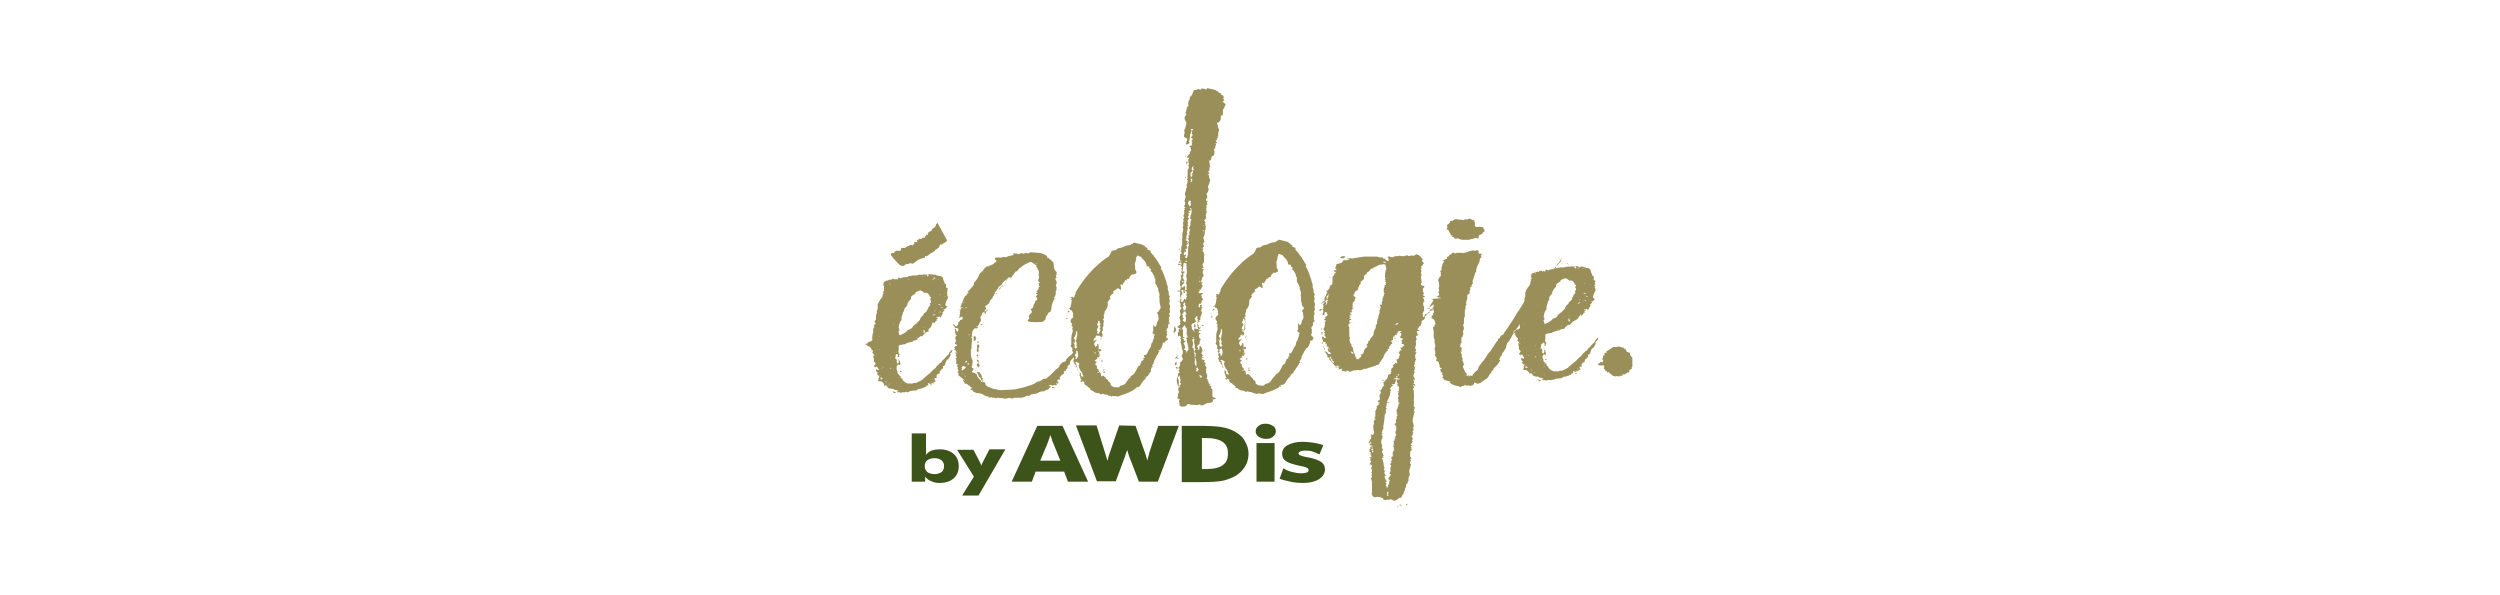 <?xml version="1.0" encoding="UTF-8"?> <svg xmlns="http://www.w3.org/2000/svg" xmlns:xlink="http://www.w3.org/1999/xlink" version="1.1" id="Layer_1" x="0px" y="0px" viewBox="0 0 595.3 141.7" style="enable-background:new 0 0 595.3 141.7;" xml:space="preserve"> <style type="text/css"> .st0{fill:#9A8F58;} .st1{fill-rule:evenodd;clip-rule:evenodd;fill:#9A8F58;} .st2{fill:#3C5319;} </style> <g> <path id="XMLID_17962_" class="st0" d="M226.3,84.1c0,0,0,0,0,0.1c0.1,0.1,0.1,0.4-0.2,0.9c-0.1,0.1-0.2,0.2-0.2,0.3l-0.5,0.4 l-0.3,0.7c0,0.4-0.2,0.6-0.6,0.7c0.2,0.4,0.1,0.6-0.3,0.7c0,0.2-0.1,0.3-0.2,0.3c-0.2,0.1-0.3,0.3-0.2,0.5c0,0.1-0.2,0.3-0.5,0.4 c0-0.1-0.1-0.1-0.2-0.1v0.1h0.2c0,0.1-0.1,0.2-0.3,0.3v0.3c0.2,0.2,0.1,0.3-0.3,0.3c-0.1,0-0.2,0.1-0.2,0.3 c0.1,0.1,0.2,0.2,0.2,0.3v0.1V91h-0.2c0-0.1-0.1-0.1-0.2-0.1v0.3l0.2,0.1c0,0.1-0.1,0.1-0.2,0c-0.1-0.1-0.3-0.1-0.6,0.1 c-0.2,0-0.4,0-0.5-0.1c0-0.1-0.1-0.1-0.2-0.1c0.1,0.1,0.1,0.1,0,0.1c-0.1,0-0.1,0,0,0.1c0.1,0.1,0.1,0.3-0.2,0.4 c-0.2,0-0.3,0.1-0.3,0.2v0.1l-0.8,0.3c-0.2,0.1-0.5,0.2-0.8,0.2c-0.1,0-0.3,0.1-0.5,0.2c0,0.1-0.2,0.2-0.5,0.2 c-0.7,0-1.3,0.1-1.7,0.4h-0.2c-0.2-0.1-0.3-0.2-0.3-0.1c-0.2,0.1-0.4,0.2-0.5,0.1H215c-0.2,0-0.3,0-0.3,0.1v0.1 c-0.1,0-0.2,0-0.2-0.1c-0.1-0.1-0.4-0.1-0.8-0.1c-0.1,0-0.2,0-0.2-0.1h0.2v-0.1l0.3-0.2c-0.2,0-0.4,0-0.5-0.1 c-0.3,0-0.6-0.1-0.8-0.3c-0.3,0-0.6,0-0.9-0.1s-0.4-0.2-0.5-0.3c0.1,0,0.2,0,0.2-0.1l-0.2-0.1v0.2c-0.1,0-0.2-0.1-0.2-0.4 c0-0.1-0.1-0.1-0.2-0.1v0.1h-0.2c0,0.1-0.1,0.1-0.2,0.1v-0.2c0.1-0.1,0.1-0.3-0.2-0.5c-0.2-0.3-0.5-0.4-0.8-0.4 c-0.2,0-0.3,0-0.4-0.1s0-0.1,0.1-0.2c0-0.3,0.2-0.4,0.5-0.2c0.1,0.1,0.2,0.1,0.3,0s0.2-0.1,0.2-0.2s-0.1,0-0.3,0.1v-0.3 c0-0.1-0.1-0.1-0.2-0.1v0.4h-0.3c-0.1,0-0.2,0-0.2-0.1c-0.1,0,0-0.1,0.1-0.2c0-0.2,0.1-0.4,0.2-0.4l0.2-0.1c-0.1,0-0.2,0-0.2,0.1 c-0.3,0-0.5-0.1-0.5-0.2s-0.1-0.2-0.2-0.2v-0.1c0.3-0.1,0.3-0.2,0-0.4c-0.1-0.1-0.2-0.2-0.2-0.4v-0.2c0.1-0.1,0.3,0,0.5,0.1h0.2 v-0.2l-0.3-0.2c0-0.4-0.2-0.5-0.5-0.3c0,0.1,0,0.1-0.1,0.1c-0.1,0-0.1,0-0.1-0.1c-0.2-0.2-0.2-0.4,0-0.5c0.1-0.1,0.2-0.2,0.2-0.4 c-0.1-0.1-0.2-0.2-0.2-0.3c-0.1,0-0.2,0-0.2-0.1c0-0.7-0.1-1.1-0.2-1.3v-0.1l0.3-0.1c0.1,0.1,0.2,0.1,0.2,0c-0.2,0-0.3-0.1-0.3-0.2 l-0.3-0.3c-0.1-0.1-0.1-0.3,0-0.3c0.1-0.2,0.1-0.4-0.2-0.5l-0.2-0.2c0.1-0.1,0.1-0.1,0-0.2c-0.2-0.1-0.3-0.3-0.2-0.3 c-0.1,0-0.2,0-0.2-0.1h-0.2c-0.3-0.2-0.5-0.4-0.5-0.4c-0.1,0-0.2,0-0.2-0.1c-0.1-0.1,0-0.1,0.2-0.1l0.2-0.1 c0.2-0.3,0.5-0.5,0.9-0.5c0.3-0.2,0.4-0.4,0.3-0.7v-0.3c0-0.4,0.1-0.8,0.2-1.1c0.1-0.1,0.1-0.2,0-0.4c0-0.4,0.1-0.7,0.2-0.8 c0.2,0,0.2-0.1,0-0.2v-0.3c0-0.1,0.1-0.2,0.3-0.3c0.2-0.1,0.2-0.3,0-0.3c-0.2-0.1-0.2-0.3,0-0.4c0-0.1,0-0.2,0.1-0.3 c0.1-0.1,0.1-0.4,0.1-0.7c-0.1-0.1-0.1-0.1,0-0.2c0-0.4,0.1-0.6,0.2-0.7c0.1-0.1,0.1-0.1,0-0.2c-0.1-0.1-0.1-0.1,0-0.2 c0-0.3,0.1-0.5,0.2-0.7v-0.5v-0.5c0.1-0.1,0.2-0.3,0.2-0.5l0.3-0.4c0-0.1,0.1-0.3,0.2-0.3c0.3-0.4,0.5-0.7,0.5-1.1v-0.2 c0.3-0.1,0.3-0.2,0-0.4c0-0.1,0.1-0.2,0.3-0.2V68c-0.2,0-0.3,0-0.2-0.1c0.1,0,0.1,0,0-0.1l0.2-0.2l-0.2-0.1c-0.1-0.1-0.1-0.1,0-0.1 c0.1,0,0.2-0.1,0.2-0.2s0.1-0.2,0.3-0.2l0.3-0.2c0.1,0.1,0.3,0,0.5-0.1c0.1-0.1,0.3-0.1,0.5-0.1c0,0.1,0.1,0.1,0.2,0v-0.1 c0-0.1,0.2-0.1,0.5-0.1c0.1,0,0.2,0,0.2,0.1c0.1,0.1,0.2,0.1,0.3,0c0-0.1,0.1-0.1,0.2,0c0.2,0.1,0.3,0.1,0.3-0.2 c0-0.1,0.1-0.1,0.2-0.2s0.2,0,0.2,0.1l0.3,0.1c0.2-0.2,0.6-0.3,1.3-0.3h0.2c0.2-0.2,0.5-0.3,0.8-0.3s0.6-0.1,0.8-0.2v0.1 c0,0.1,0.1,0.1,0.2,0c0.3,0,0.6,0,0.8-0.1c0.1-0.1,0.3-0.1,0.6-0.1l-0.2,0.1c0.1,0,0.2,0,0.2-0.1h0.6l0.2-0.1 c0.1,0.1,0.4,0.1,0.9,0.1v0.1c-0.1,0-0.2,0.1-0.2,0.2c0,0.1,0.1,0.1,0.2,0.1c0.1,0,0.2,0,0.2-0.1c0.1,0,0-0.1-0.1-0.2 c-0.1,0-0.1-0.1,0.2-0.2h0.3c0.2,0,0.4,0,0.5,0.1h0.5h0.3c0,0.1,0.2,0.2,0.5,0.2l0.2,0.1c0.7,0,1.1,0.3,1.1,0.9 c0.2,0.4,0.3,0.7,0.3,0.8c0,0.1,0.1,0.2,0.2,0.2c0.1,0,0.2,0.1,0.2,0.2v0.4c-0.1,0.1-0.1,0.2,0.2,0.4c0.2,0.1,0.3,0.1,0.2,0.2 c-0.2,0.1-0.2,0.3,0,0.4c-0.1,0.1-0.2,0.1-0.2,0.2c0.2,0.1,0.2,0.2,0,0.3c-0.1,0.1-0.1,0.1,0,0.2c0.2,0.1,0.2,0.2,0,0.3 c0.2,0.4,0.3,0.6,0.2,0.8c-0.4,0.7-0.6,1.3-0.6,1.6c0,0.1,0.1,0.2,0.3,0.3c0.2,0.1,0.2,0.2,0,0.3l-0.2,0.2c0,0.1-0.1,0.2-0.3,0.2 h-0.3c0,0.1,0.1,0.1,0.3,0.1v0.2l-0.2,0.1c0,0.2-0.1,0.3-0.3,0.3c-0.1,0-0.1,0.1,0.2,0.2l-0.3,0.4c0,0.2-0.1,0.4-0.3,0.5 c0,0.1,0,0.2-0.1,0.2c-0.1,0-0.1-0.1-0.2-0.2c-0.1-0.1-0.2-0.1-0.2,0s-0.1,0.1-0.2,0.1h-0.2l-0.2,0.1l0.2,0.1h0.5 c-0.1,0-0.2,0-0.2,0.1l-0.3,0.1c0.1,0,0.1,0.1-0.2,0.2c0,0.1,0.1,0.1,0.3,0c0.1,0,0.1,0,0,0.1l-0.3,0.2l-0.2,0.2 c0,0.1-0.1,0.3-0.2,0.3c-0.1,0.1-0.2,0.1-0.2,0s-0.1-0.1-0.2,0v-0.1c0.1,0,0.2,0,0.2-0.1h-0.2c-0.1,0.1-0.1,0.1,0,0.2l-0.2,0.2v0.1 c0.1,0.1,0.1,0.1,0,0.1c-0.1,0.1-0.1,0.1,0,0.2l-0.2,0.2c0,0.1-0.2,0.4-0.6,0.7V79c-0.1-0.1-0.3,0-0.5,0.1c0,0.1-0.1,0.1-0.2,0.1 l-0.3,0.3c0,0.1-0.1,0.2-0.2,0.2c-0.1,0.1-0.2,0.2-0.2,0.3l-0.3,0.1c-0.1-0.1-0.2-0.1-0.3,0c-0.1,0.1-0.2,0.2-0.3,0.3 c0,0.1-0.1,0.1-0.2,0.1c-0.1,0.1-0.2,0.2-0.2,0.3s-0.1,0.2-0.3,0.2H218l-0.3,0.1c-0.4,0.3-0.7,0.4-0.8,0.3l-0.3,0.1l-0.6,0.2 l-0.3,0.1c0,0.1-0.2,0.2-0.6,0.2l-0.9,0.2l-0.2,0.1v0.9c-0.1,0.3-0.1,0.6,0,0.9c0.1,0.1,0.2,0.2,0.2,0.4c-0.2,0.1-0.2,0.3,0,0.4 l-0.3,0.1c-0.1,0-0.2,0-0.2-0.1c0.2-0.2,0.2-0.4,0-0.5c0-0.1-0.1-0.1-0.2-0.1l-0.2,0.1c0,0.5-0.1,0.8-0.2,0.9 c0,0.1,0.1,0.1,0.3,0.1c0.1,0.1,0.1,0.1,0,0.2c0.1,0.1,0.2,0.2,0.2,0.3c-0.1,0.1-0.1,0.2-0.1,0.3c0.1,0.1,0.1,0.3,0.2,0.3l0.2,0.1 v-0.2c0.2-0.2,0.2-0.4,0-0.7h0.2c0.2,0.3,0.3,0.7,0.3,1.2H214v-0.1c-0.1-0.1-0.2-0.1-0.2,0l-0.3,0.4V88c0.2,0.4,0.3,0.6,0.2,0.8 v0.1c0.3,0.1,0.4,0.3,0.3,0.4c0,0.1,0.1,0.1,0.2,0.1c0.2,0.1,0.3,0.3,0.3,0.3c-0.1,0.1-0.1,0.2,0.2,0.4l0.2,0.1v0.3 c0.4,0.3,0.6,0.5,0.6,0.5c0.3,0.2,0.5,0.3,0.5,0.2v0.1h0.8c0.3,0.1,0.6,0,0.8-0.1c0.1-0.1,0.2-0.1,0.3,0c0.1,0,0.2,0,0.3-0.1 c0,0.1,0.2,0,0.5-0.2l0.6-0.3l0.2-0.1c0.1-0.1,0.4-0.4,0.9-0.8c0.1-0.1,0.5-0.4,1.1-0.9c0.6-0.7,1-1,1.3-1.2c0.1-0.3,0.4-0.6,0.9-1 c0-0.1,0.1-0.2,0.3-0.2l0.2-0.2c0-0.1,0.2-0.4,0.6-0.7l0.6-0.7c0.3-0.2,0.5-0.4,0.6-0.7c0-0.1,0.1-0.3,0.2-0.3 c0.1-0.2,0.3-0.4,0.5-0.5c0.1,0.1,0.1,0.3-0.2,0.7C226.3,84.1,226.3,84.1,226.3,84.1z M208.6,83.5c0-0.1-0.1-0.1-0.2-0.1 L208.6,83.5z M209.5,80.1l-0.2-0.1v0.1H209.5z M209.5,83.3h-0.2v0.1C209.4,83.4,209.5,83.3,209.5,83.3z M210,87.3h-0.2v0.1 L210,87.3z M210.1,87.8l-0.2-0.1v0.1H210.1z M210.4,87.4h-0.2c0,0.1,0.1,0.1,0.2,0.1V87.4z M211.2,90.9h-0.2v-0.2l-0.2,0.1l0.2,0.1 V91C211.2,91,211.2,90.9,211.2,90.9z M211.9,67.5h-0.2c0,0.1,0.1,0.1,0.2,0.1V67.5z M212,91.4h-0.2c-0.1,0-0.2,0-0.2,0.1h0.2 C212,91.5,212,91.5,212,91.4z M211.9,67.9h0.2v-0.1C211.9,67.8,211.9,67.9,211.9,67.9z M212,85v0.1h0.2C212.2,85,212.1,85,212,85z M212.3,87.7c-0.1,0-0.2,0-0.2-0.1c-0.1,0-0.2,0-0.2,0.1l0.2,0.1L212.3,87.7z M212.5,86.6h-0.2C212.4,86.7,212.5,86.7,212.5,86.6z M212.6,93.2h-0.2C212.6,93.1,212.6,93.1,212.6,93.2z M212.6,75.5l0.2-0.1h-0.2V75.5z M212.8,77.4v-0.1h-0.2L212.8,77.4z M213.3,93.4c0,0.1-0.1,0.1-0.2,0.2c-0.1,0-0.2,0-0.3-0.1l-0.2-0.1c0.1,0,0.2,0,0.2-0.1h-0.2v-0.1c0.2,0,0.3,0,0.3,0.1 C213.2,93.3,213.3,93.3,213.3,93.4z M212.9,85.7h-0.2l0.2,0.1V85.7z M213.4,88.4h-0.2l0.2,0.1V88.4z M213.9,79.1 c0,0,0.1,0.1,0.2,0.2v0.4c0,0.1,0.1,0.1,0.3,0.1l0.8-0.4l0.6-0.4c0-0.1,0.1-0.1,0.2-0.1c0-0.3,0.2-0.4,0.5-0.4 c0.5-0.2,0.8-0.5,0.9-0.8c0.1-0.1,0.3-0.3,0.6-0.5c0-0.1,0.1-0.1,0.2-0.1l0.3-0.4c0.3-0.2,0.5-0.4,0.6-0.7c0.1-0.4,0.4-0.7,0.8-1 c0-0.2,0.1-0.4,0.3-0.5c0.1,0,0.2-0.1,0.2-0.2l0.3-0.2v-0.2l0.3-0.4c0-0.3,0.2-0.5,0.5-0.8c0.1-0.1,0.1-0.2-0.2-0.3l0.2-0.2 c0.1-0.1,0.2-0.2,0.2-0.3c-0.1-0.1-0.1-0.3,0-0.3c-0.2-0.2-0.3-0.4-0.2-0.4c0.1-0.1,0.2-0.2,0.2-0.4l-0.2-0.1 c-0.1-0.1-0.2-0.2-0.2-0.3c0-0.1-0.1-0.3-0.2-0.3c-0.1-0.3-0.4-0.4-0.8-0.4c-0.1,0.1-0.2,0.1-0.2,0l-0.3-0.2 c-0.4-0.4-0.8-0.4-1.1-0.2c-0.2,0.1-0.4,0.2-0.5,0.2c-0.2,0.1-0.3,0.3-0.2,0.3c0,0.1-0.1,0.2-0.3,0.3l-0.5,0.3 c-0.2,0.1-0.3,0.4-0.3,0.8l-0.2,0.2c-0.6,0.7-0.8,1.2-0.6,1.3c-0.2,0.1-0.3,0.3-0.3,0.3c0,0.1-0.1,0.2-0.3,0.3 c-0.2,0.4-0.3,0.6-0.2,0.7V74l-0.3,0.4c0,0.1-0.1,0.5-0.3,1.1c-0.1,0.2-0.1,0.4,0,0.7v0.1c-0.1,0-0.2,0-0.2,0.1 c-0.3,0.5-0.5,1.1-0.5,1.7c0,0.1,0.1,0.3,0.2,0.3c0,0.2-0.1,0.4-0.2,0.4C214,79.1,213.9,79.1,213.9,79.1z M213.9,85.5 c0.1,0,0.2,0,0.2,0.1h-0.2C213.9,85.6,213.9,85.5,213.9,85.5z M214.2,90c0-0.1-0.1-0.1-0.2-0.1V90H214.2z M214.2,92.1H214v0.1 L214.2,92.1z M214.4,87.7h-0.2c0-0.1,0.1-0.1,0.2-0.1V87.7z M214.5,88.6v-0.1c-0.1,0-0.2,0-0.2-0.1v-0.1h0.2c0,0.1,0.1,0.1,0.2,0.1 v0.1L214.5,88.6z M214.8,93.5l-0.2-0.1v0.1H214.8z M216.2,66.6h0.2c0-0.1-0.1-0.1-0.2-0.1V66.6z M217.5,81.1l-0.2,0.1h0.3 L217.5,81.1z M218.4,80.3h-0.2c0,0.1,0.1,0.1,0.2,0.1V80.3z M219.5,65.4c0,0.1,0.1,0.1,0.2,0.1v-0.2L219.5,65.4z M219.7,65.8 c0,0.1,0.1,0.1,0.2,0.1v-0.1H219.7z M220,78v-0.1h-0.2L220,78z M220.3,79.1c-0.1-0.1-0.2-0.3-0.2-0.5l-0.2-0.1v0.7h0.2H220.3z M221.9,91.5h0.2l-0.2,0.1c-0.1,0-0.2,0-0.2,0.1c0,0.1-0.1,0.1-0.2,0v-0.1C221.6,91.6,221.7,91.5,221.9,91.5z M221.9,91h-0.2 l0.2,0.1V91z M221.9,90.5h0.2c0-0.1-0.1-0.1-0.2-0.1V90.5z M222,66.5c0,0.1,0.1,0.1,0.2,0.1v0.1h0.2l-0.2-0.2L222,66.5L222,66.5z M222.2,90.9H222V91C222.1,91,222.2,90.9,222.2,90.9z M222.2,66.3h0.3v0.1h0.2c0-0.2-0.1-0.3-0.3-0.3 C222.3,66.1,222.2,66.2,222.2,66.3z M222.8,74.8h-0.2c-0.1,0-0.3,0.1-0.5,0.2c0,0.1,0.1,0.1,0.2,0.1L222.8,74.8z M222.4,91.1h-0.2 c0,0.1,0.1,0.1,0.2,0.1V91.1z M222.5,74.2v-0.1h-0.2C222.4,74.2,222.4,74.2,222.5,74.2z M222.8,74l-0.2-0.1v0.2 C222.7,74.1,222.7,74,222.8,74z M223.3,66.7l0.2-0.1h-0.2V66.7z M223.3,74.5h0.2v-0.1L223.3,74.5z M223.6,72.6c0.1,0,0.2,0,0.2,0.1 h0.2c0-0.1-0.1-0.2-0.3-0.3C223.4,72.5,223.4,72.6,223.6,72.6z M223.6,70.1l0.2,0.1h0.2l-0.2-0.1H223.6z M223.6,74.8h0.2 C223.7,74.8,223.6,74.8,223.6,74.8z M224.1,74.3l-0.2-0.1c-0.1,0-0.2,0-0.2,0.1l0.2,0.1L224.1,74.3z M223.9,73.1l0.3,0.2v0.1 c0.1,0,0.2,0,0.2-0.1c0.1-0.1,0.1-0.1,0-0.1h-0.3C224.1,73.2,224,73.1,223.9,73.1z M225,70.6l0.2-0.1h-0.3L225,70.6z"></path> <path id="XMLID_17922_" class="st0" d="M256.2,83.4c0,0,0,0.1,0,0.2c0.2,0.3,0.1,0.6-0.3,0.9c0,0.1-0.2,0.5-0.6,1 c-0.3,0.2-0.5,0.5-0.5,0.9c0,0.4-0.2,0.6-0.6,0.7c0.1,0.4,0,0.7-0.3,0.8c0,0.2-0.1,0.4-0.2,0.4c-0.4,0.1-0.5,0.3-0.3,0.5 c0,0.1-0.2,0.3-0.5,0.5l-0.2-0.1c0,0.1-0.1,0.1-0.2,0.1h0.3l-0.3,0.4l-0.2,0.2V90c0.3,0.3,0.2,0.4-0.3,0.4c-0.2,0-0.3,0.1-0.2,0.4 c0,0.1,0.1,0.1,0.2,0.1v0.2v0.1v0.2l-0.3-0.1v-0.1l-0.2,0.1c0,0.1,0.1,0.3,0.2,0.3c0,0.1-0.1,0.2-0.2,0.1c-0.4,0-0.7,0-0.8,0.1 c-0.2,0-0.3,0-0.3-0.1l-0.3-0.1c0.1,0.1,0.1,0.1-0.2,0.1c-0.2,0-0.2,0.1,0,0.2c0.3,0.1,0.4,0.2,0.2,0.3h0.2 c-0.3,0.1-0.5,0.2-0.5,0.3c-0.1,0.2-0.3,0.3-0.5,0.3l-0.6,0.3c-0.1,0.1-0.3,0.1-0.5,0.1c-0.2,0-0.4,0-0.5,0.1l-0.3,0.1l-0.3,0.2 c-0.2,0.1-0.4,0.2-0.5,0.1c-0.1,0.1-0.3,0.1-0.6,0.1H246c0,0.1-0.1,0.1-0.2,0.1h-0.2l-0.3,0.2l-0.3,0.2c-0.3-0.1-0.5-0.1-0.6,0 l-0.6,0.3h-0.2c-0.1,0.1-0.3,0.1-0.5,0.1h-0.9c-0.1,0.1-0.2,0.1-0.2,0c-0.3,0-0.5,0-0.6,0.1c-0.3,0.1-0.6,0.1-0.8,0 c-0.2-0.1-0.4-0.1-0.6,0c-0.1,0.1-0.3,0.1-0.6,0.1c-0.1,0.1-0.2,0.1-0.3,0c-0.1-0.1-0.3-0.1-0.6-0.1c-0.4,0-0.7,0-0.8-0.1h-0.2 c-0.2,0.1-0.4,0.2-0.5,0.1c-0.1-0.1-0.3-0.1-0.6-0.1l-0.3-0.1c-0.2,0-0.4,0-0.5,0.1c-0.2,0-0.3,0-0.2-0.1c0.2-0.1,0.1-0.2-0.3-0.2 l-0.6-0.2l-0.5-0.3c-0.3-0.2-0.8-0.3-1.4-0.3l-0.8-0.3c-0.1-0.1-0.1-0.1,0-0.2l-0.2-0.1c-0.1,0-0.2-0.1-0.4-0.2 c-0.2-0.1-0.1-0.2,0.1-0.3c0.1,0,0.2,0,0.2-0.1c0-0.1-0.1-0.1-0.2-0.1c-0.2-0.1-0.3-0.3-0.3-0.3l-0.2-0.2c-0.2,0-0.3-0.1-0.3-0.2 c-0.3-0.2-0.5-0.3-0.6-0.2c-0.1,0-0.2,0-0.2-0.1c0-0.2-0.1-0.4-0.2-0.4c-0.2-0.2-0.3-0.4-0.2-0.4h0.2l0.2,0.1l0.2-0.1h-0.3 c-0.5-0.5-0.9-0.8-1.1-0.9c-0.2-0.1-0.3-0.3-0.3-0.5c0.2,0,0.2-0.1,0-0.2l-0.2-0.1c0.2-0.3,0.3-0.5,0.2-0.7 c-0.1-0.1-0.2-0.3-0.2-0.5c0.2-0.1,0.2-0.3-0.2-0.4c0-0.1,0.1-0.2,0.3-0.3l0.2-0.1h-0.3c-0.2,0-0.3-0.1-0.3-0.2v-1 c-0.2-0.1-0.2-0.3,0-0.3c0.1-0.1,0.1-0.2,0.1-0.3c-0.1-0.1-0.1-0.3-0.2-0.3c-0.1-0.1-0.1-0.2,0.2-0.3c0-0.1-0.1-0.2-0.2-0.2 c-0.2-0.1-0.2-0.3,0.2-0.3h0.2c0-0.1-0.1-0.1-0.2-0.1c-0.2-0.1-0.3-0.2-0.2-0.4h-0.2l-0.2-0.1c0.2-0.2,0.3-0.4,0.2-0.4 c-0.2-0.1-0.2-0.3,0-0.3c-0.1,0-0.1-0.1,0.2-0.2h0.2l0.2-0.2c-0.1,0-0.2-0.1-0.4-0.2s-0.2-0.2-0.2-0.4c0-0.1,0.1-0.1,0.3-0.1 l-0.1-0.1V81c-0.2-0.4-0.2-0.8,0.2-1.1v-0.1c-0.3-0.1-0.4-0.3-0.3-0.3c0.1-0.1,0.1-0.2-0.2-0.3c0.2-0.1,0.2-0.4,0-0.8l0.3-0.1 c0,0.4,0.2,0.6,0.5,0.8c-0.1,0-0.2,0-0.2,0.1L228,79c0.1-0.1,0.2-0.2,0.2-0.4s0-0.3-0.1-0.4c-0.1,0-0.2,0-0.2-0.1h-0.3l-0.2,0.1 c-0.1-0.1-0.1-0.1,0-0.2c0-0.1-0.1-0.3-0.2-0.3c-0.1-0.1-0.2-0.2-0.2-0.4v-0.2c0.1,0,0.2,0.1,0.2,0.2c0,0.1,0.1,0.1,0.2,0.1v0.2 c0,0.1,0.1,0.1,0.3,0.1c0.1,0,0.2,0,0.2-0.1l0.3-0.5c-0.1-0.1-0.1-0.3,0.2-0.5c0.1-0.1,0.2-0.2,0.2-0.4h0.2 c0.3-0.1,0.5-0.3,0.5-0.4c-0.2-0.1-0.2-0.3,0-0.4h-0.2l-0.3,0.1l-0.5,0.2c0-0.1,0.1-0.3,0.2-0.3V75c0.2-0.2,0.2-0.4,0-0.7 c-0.1,0,0-0.1,0.3-0.3v0.1c0-0.1-0.1-0.1-0.2-0.2c-0.1,0-0.1-0.1,0-0.2c0.2,0,0.3-0.1,0.3-0.3l0.2-0.2h0.3l-0.2-0.1 c-0.1,0-0.2,0-0.2,0.1h-0.3l-0.2-0.1c0.4-0.1,0.5-0.3,0.3-0.4c-0.1-0.1-0.1-0.1,0-0.1c0.1,0,0.2,0,0.2-0.1l-0.2-0.2h0.2 c0.1-0.1,0.2-0.2,0.2-0.3c-0.2,0-0.2-0.1,0-0.2l0.3-0.7c0.1-0.1,0.2-0.3,0.2-0.5l0.3-0.2c0.1,0,0.2-0.1,0.2-0.2 c0-0.1,0.1-0.3,0.3-0.4c0.2-0.1,0.2-0.2,0-0.2c-0.2,0-0.2-0.1,0-0.2l0.5-0.5c0.2-0.3,0.4-0.5,0.6-0.7c0.2-0.1,0.3-0.4,0.3-0.7 c0-0.2,0.2-0.4,0.5-0.7c0.3-0.4,0.6-0.9,0.8-1.5c0.1-0.1,0.2-0.2,0.2-0.3c-0.1-0.1,0-0.1,0.3-0.1c0-0.1,0.1-0.3,0.2-0.3 c0.1,0,0.2-0.1,0.2-0.2c0-0.2,0.3-0.5,0.8-0.9c0-0.1,0.1-0.1,0.3-0.1c0.1,0.1,0.2,0.1,0.3,0c0-0.1,0.1-0.2,0.2-0.2 c0.2,0,0.5-0.1,0.8-0.3l0.2-0.2c0.3-0.2,0.5-0.4,0.5-0.4c0-0.1,0.1-0.1,0.2-0.1l-0.2-0.2c-0.2-0.1-0.3-0.3-0.3-0.4 c0-0.2,0.2-0.3,0.6-0.3c0.4,0,0.7,0.1,0.8,0.1l0.3-0.1c0.1-0.1,0.3-0.1,0.5-0.1c0.1,0.1,0.3,0.1,0.6,0c0.3-0.2,0.7-0.3,1.1-0.3 c0.1,0,0.3-0.1,0.5-0.2c0.1-0.1,0.1-0.1,0-0.2v-0.2h0.3c0,0.1,0.3,0.1,0.8,0.1c0.1,0,0.1,0,0,0.1c-0.1,0.1-0.1,0.1,0,0.1l0.3-0.1 c0.3-0.2,0.6-0.3,0.9-0.1c0.2,0,0.4,0,0.5-0.1c0.2-0.1,0.4-0.1,0.5,0c0.2,0.1,0.4,0.1,0.6-0.2h0.5c0.6,0,1.4,0.1,2.2,0.2l0.8,0.3 l0.5,0.3l0.2,0.2c-0.2,0.1-0.2,0.3,0.2,0.3l0.5,0.4l0.3,0.3c0.3,0.2,0.5,0.5,0.5,0.9c0,0.8,0.2,1.3,0.5,1.6l0.2,0.2v0.2 c0,0.4-0.1,0.6-0.2,0.7c0,0.1,0.1,0.3,0.2,0.3c0,0.1-0.1,0.2-0.3,0.3v0.2c0.2,0.3,0.3,0.5,0.3,0.7c0,0.4-0.1,0.6-0.2,0.8 c0,0.1,0.1,0.3,0.2,0.3v0.2c-0.1,0.1-0.1,0.2,0,0.3v0.2V69c-0.1,0.1-0.2,0.2-0.2,0.3v0.3c0,0.5-0.1,0.8-0.2,1 c-0.2,0.1-0.3,0.3-0.2,0.3c0.2,0.1,0.2,0.3,0,0.4c-0.4,0.8-0.6,1.4-0.6,1.8c0,0.4-0.1,0.7-0.2,0.9c0,0.1-0.1,0.3-0.2,0.3 c-0.3,0.1-0.5,0.3-0.5,0.5l-0.5,0.7v0.3c0,0.2-0.1,0.4-0.2,0.4l-0.2,0.2l-0.3,0.2c-0.3,0.1-0.9,0.1-1.7,0.1c-0.7,0-1.2,0-1.4-0.1 c-0.3,0-0.5-0.1-0.5-0.3l0.2-0.2c-0.1,0-0.1,0,0-0.1c0.1,0,0.2-0.1,0.2-0.2c-0.2-0.4-0.1-0.8,0.3-1.1c0.3-0.2,0.4-0.5,0.2-0.8 c-0.2-0.1-0.2-0.3,0-0.4c0.3-0.1,0.5-0.4,0.5-0.8c0-0.2,0.1-0.4,0.2-0.4c0.1-0.1,0.2-0.2,0.2-0.4v-0.2l0.5-0.3 c-0.1-0.1-0.1-0.3,0-0.3c0-0.1-0.1-0.3-0.2-0.3c-0.1,0-0.2,0-0.2-0.1l0.3-0.4c0.2-0.1,0.2-0.3,0-0.3c-0.1,0-0.2,0-0.2-0.1 c-0.1,0,0-0.1,0.1-0.2c0.1,0,0.2,0,0.2-0.1c0.1-0.1,0-0.1-0.2-0.2v-0.1c0.4-0.2,0.6-0.5,0.5-0.8c0-0.1,0.1-0.2,0.3-0.3 c-0.2-0.1-0.3-0.2-0.2-0.2v-0.3c-0.2-0.1-0.2-0.3,0.2-0.3v-0.1c-0.2-0.1-0.3-0.3-0.2-0.3l-0.2-0.2v-0.1c0.2-0.4,0.3-0.7,0.2-0.9 c-0.1-0.2-0.1-0.5,0-0.8c0-0.1,0-0.3-0.1-0.5c-0.1-0.2-0.1-0.3-0.2-0.4c-0.1-0.1-0.1-0.1,0-0.2l-0.2-0.2c-0.1,0-0.1,0,0-0.1 l-0.2-0.1v-0.1l0.2-0.1l-1.3-0.9h-0.3c-0.7,0.3-1.4,0.6-1.9,1l-0.3,0.3l-0.3,0.1c0,0.1-0.1,0.2-0.3,0.3v0.1l-0.3,0.4 c-0.3,0-0.5,0.1-0.5,0.3c-0.3,0.3-0.6,0.7-0.8,1.1l-0.2,0.1c-0.1,0.1-0.2,0.1-0.3,0c-0.1-0.1-0.2-0.1-0.2-0.1 c-0.1,0-0.1,0.1-0.1,0.2c0,0.1-0.1,0.1-0.2,0.1c-0.1,0-0.2,0-0.2,0.1c0.2,0.1,0.2,0.2,0,0.2c-0.2,0-0.3,0-0.3,0.1l-0.5,0.5 l-0.5,0.7l-0.3,0.2l-0.3,0.2c0,0.1-0.2,0.5-0.6,1l-0.2,0.2c0,0.1-0.1,0.3-0.3,0.8l-0.3,0.4c0,0.2-0.1,0.4-0.2,0.4 c-0.4,0.4-0.6,0.7-0.6,1c0,0.1-0.3,0.3-0.8,0.7c-0.2,0.1-0.3,0.3-0.2,0.3c0.2,0.1,0.3,0.3,0.2,0.5c-0.1,0.1-0.2,0.1-0.2,0.2 c0.1,0,0.1,0.1-0.2,0.2c-0.1,0.1-0.1,0.1,0,0.1c0.1,0.1,0.2,0.1,0.3,0l0.3-0.1c0,0.1-0.1,0.2-0.2,0.2c-0.1,0.1-0.1,0.2,0,0.3 c0,0.1-0.1,0.2-0.3,0.2v-0.2l-0.2-0.2c0,0.1-0.1,0.1-0.2,0.1c-0.2,0.1-0.3,0.3-0.3,0.3c0,0.3-0.1,0.5-0.3,0.7 c-0.1,0.1-0.1,0.2,0,0.3c0.2,0.5,0.1,0.9-0.3,1.2c0.1,0.2-0.1,0.5-0.5,0.8h-0.2c0,0.1,0.1,0.2,0.2,0.2v-0.2l0.3,0.2l-0.2,0.1 l-0.2,0.2h-0.2c-0.1-0.1-0.2-0.1-0.3,0c-0.4,0.3-0.6,0.7-0.6,1.1c-0.1,0.3-0.1,0.5,0,0.7v0.1l-0.3,0.2c0,0.1,0.1,0.1,0.2,0.1 c0.1,0.3,0.1,0.8,0,1.4c-0.1,0.5-0.1,0.9,0,1.1v0.1c-0.1,0-0.2,0-0.2,0.1v1.1c0,0.6,0.1,1,0.2,1.2c0,0.1,0.1,0.3,0.2,0.3v0.3v0.3 c0,0.4-0.1,0.7-0.2,1c0,0.2,0.1,0.3,0.2,0.3l0.3,0.2c-0.1,0.1-0.2,0.2-0.2,0.4c-0.2,0.1-0.3,0.3-0.2,0.4c0.1,0.1,0.3,0.2,0.7,0.2 c0,0.1,0.1,0.2,0.3,0.3l0.2,0.1c-0.1,0.2-0.1,0.4,0,0.4l0.3,0.4c0.4,0.5,0.7,0.8,0.8,1h0.2v-0.1l-0.2-0.2c-0.2-0.4-0.3-0.7-0.3-0.8 V90c-0.3-0.1-0.5-0.4-0.5-0.7c0-0.1-0.1-0.3-0.2-0.3c-0.1-0.1-0.2-0.2-0.2-0.3l0.2-0.1h0.2c0.2,0,0.3,0.1,0.3,0.2 c0.3,0.3,0.5,0.6,0.5,1c-0.1,0.1-0.1,0.2,0.2,0.3c0.2,0.1,0.2,0.2-0.2,0.4l0.3,0.2c-0.1,0.1-0.1,0.2,0.2,0.3c0.2,0,0.3,0.1,0.3,0.2 c0,0.4,0.2,0.7,0.7,0.9c0.5,0.2,0.8,0.3,0.9,0.4l1.4,0.3c0.1,0.1,0.4,0.1,0.9,0.1c0.7,0,1.8-0.1,3.3-0.2c1.8-0.4,2.9-0.7,3.3-0.9 c0.5-0.1,1-0.3,1.6-0.7l0.3-0.2l0.3-0.1c0.2,0,0.3,0,0.3-0.1h0.2l0.5-0.4c0.1-0.1,0.3-0.1,0.5-0.1c0.1,0,0.2,0,0.2-0.1v0.1l0.3-0.2 l0.6-0.5c0.2-0.1,0.6-0.6,1.3-1.3c0.2-0.2,0.5-0.4,0.9-0.7c0.1-0.4,0.4-0.8,0.9-1.2c0.2-0.1,0.4-0.2,0.5-0.2c0.2,0,0.3-0.1,0.3-0.2 c0-0.4,0.5-0.9,1.4-1.5l0.6-0.9c0-0.2,0.3-0.5,0.9-1c0,0.1-0.1,0.3-0.3,0.8C256.3,83.4,256.2,83.4,256.2,83.4z M228.2,73.6h0.2v0.1 C228.2,73.7,228.2,73.7,228.2,73.6z M230,87.4c0-0.1-0.1-0.1-0.2-0.1c-0.1,0-0.2,0-0.2-0.1c-0.1-0.1-0.2-0.1-0.3,0 c-0.3,0.2-0.4,0.4-0.3,0.4c0.2,0.1,0.2,0.2-0.2,0.4h0.2c0,0.1,0,0.1,0.1,0.2c0.1,0,0.1,0,0.2-0.1c0.3-0.2,0.5-0.4,0.5-0.4 C229.9,87.6,229.9,87.5,230,87.4z M229.2,89h-0.3c0,0.1,0.1,0.1,0.2,0.1L229.2,89z M229.4,72l0.2,0.1V72l-0.2-0.2V72z M230,89.6 c0-0.1-0.1-0.1-0.2-0.1h-0.2c0,0.1,0.1,0.1,0.2,0.1H230z M230.3,86.1c0-0.2-0.1-0.3-0.3-0.1c0,0.1-0.1,0.1-0.2,0.1v0.2h0.2 c0.1,0,0.2,0,0.2-0.1L230.3,86.1z M230.3,73.3l-0.2-0.1c-0.1,0-0.2,0-0.2,0.1s0.1,0.1,0.2,0.1L230.3,73.3z M230.8,86.6l-0.2-0.1 c-0.1,0-0.2,0-0.2,0.1v0.2C230.7,86.8,230.8,86.8,230.8,86.6z M231,79.7l-0.2-0.1c0,0.1-0.1,0.1-0.2,0.1c0,0.1,0.1,0.1,0.3,0.1 V79.7z M231.3,94.2h0.2v0.1C231.3,94.4,231.3,94.3,231.3,94.2z M231.8,81c0.1-0.3,0.1-0.5,0-0.8c0-0.1,0.1-0.1,0.2-0.1h0.2 c0.2,0.1,0.3,0.1,0.2,0.2c-0.1,0.1-0.1,0.1-0.1,0.2s0.1,0.1,0.2,0.1l-0.3,0.5h-0.3C231.8,81.1,231.8,81,231.8,81z M233.2,82.2 c0,0,0,0.1,0,0.2c-0.1,0.1-0.1,0.2,0,0.3c-0.2,0.1-0.3,0.3-0.2,0.4v0.5v0.2h-0.3c0-0.2-0.1-0.4-0.2-0.4c0.1-0.1,0.2-0.3,0.2-0.7 c-0.1-0.1-0.1-0.4,0.2-0.8V82l0.2,0.1C233.1,82.1,233.2,82.2,233.2,82.2z M232.7,84.2l0.2,0.1c0,0.1-0.1,0.1-0.2,0.1 c0-0.1-0.1-0.1-0.2-0.1C232.6,84.3,232.7,84.3,232.7,84.2z M232.9,87.4c-0.3-0.4-0.4-0.6-0.2-0.8l0.2-0.1c0.1,0,0.2,0,0.2,0.1 c0,0.2,0.1,0.4,0.2,0.4c0,0.1-0.1,0.3-0.2,0.3v0.1C232.9,87.5,232.9,87.5,232.9,87.4z M233,84.7c0,0.1-0.1,0.2-0.2,0.2 c-0.1,0-0.2,0-0.2-0.1c0.1,0,0.1,0,0-0.1c-0.1,0-0.1,0-0.1-0.1c0.1,0,0.1-0.1,0.2-0.1C232.9,84.6,232.9,84.7,233,84.7z M232.9,81.3 c0.1,0,0.2,0,0.2,0.1c0,0.1-0.1,0.2-0.2,0.2c-0.1,0-0.2,0-0.2-0.1C232.7,81.4,232.8,81.3,232.9,81.3z M232.9,85.1l0.2,0.1h-0.2 c-0.1,0-0.2,0-0.2-0.1H232.9z M233.2,86.2c0,0.1-0.1,0.1-0.2,0.1c-0.1,0-0.2,0-0.2-0.1c-0.1-0.1-0.2-0.2-0.2-0.3s0.1-0.3,0.2-0.3 c0,0.1,0.1,0.1,0.2,0.1v0.2v0.3H233.2z M232.9,80.9h0.2l-0.2,0.1V80.9z M233.2,79.6h0.2v0.1L233.2,79.6z M233.3,79.1V79h0.2 L233.3,79.1z M233.8,77.2c0,0.1,0.1,0.1,0.2,0.1c-0.3,0.2-0.5,0.2-0.5,0c0-0.1,0.1-0.1,0.2-0.1H233.8z M233.5,94.9 c0.1,0.1,0.1,0.1,0,0.1V94.9z M234.4,74.9l-0.2,0.1C234.3,74.9,234.3,74.9,234.4,74.9z M235,73.7c0.1,0,0.1,0,0.2,0.1 c0,0.1-0.1,0.2-0.3,0.3v-0.2C234.9,73.8,234.9,73.8,235,73.7z M237.1,70l-0.2,0.1C236.9,70,237,70,237.1,70z M237.1,69.9l0.2-0.1 h0.2l-0.2,0.2h-0.2V69.9z M237.6,69.3h0.2l-0.2,0.1V69.3z M238,68.8v0.1l-0.2,0.1v-0.1C237.9,68.8,237.9,68.8,238,68.8z M238,68.8 c-0.1-0.1,0-0.3,0.3-0.4v0.1C238.4,68.5,238.3,68.7,238,68.8z M238.4,68.3c-0.1,0,0-0.1,0.2-0.3h0.2v0.1 C238.6,68.3,238.5,68.3,238.4,68.3z M239,67.5l0.2-0.1C239.1,67.5,239.1,67.5,239,67.5z M239.3,67.3c0.1,0,0.2,0,0.2,0.1h-0.3 L239.3,67.3z M239.6,66.8l-0.2-0.2l0.3,0.1v0.1C239.6,66.9,239.6,66.9,239.6,66.8z M240.1,66.3v0.2l-0.2-0.1 C239.9,66.3,240,66.3,240.1,66.3z M244.9,59.7h-0.2C244.9,59.6,244.9,59.6,244.9,59.7z M246.6,62.8l0.3-0.1l-0.2-0.1 C246.7,62.6,246.6,62.7,246.6,62.8z M251,92.1l0.2,0.1l-0.2,0.1h-0.2l-0.3,0.1v-0.2C250.6,92.1,250.7,92.1,251,92.1z"></path> <path id="XMLID_17872_" class="st0" d="M314.3,74l-0.2-0.1c0.1-0.1,0.2-0.2,0.2-0.3h0.5l-0.2,0.2v0.1C314.6,73.9,314.5,74,314.3,74 z M314.5,79.6c0,0,0.1,0,0.2-0.1v-0.1l-0.2-0.2c0.1,0,0.2,0,0.2-0.1h0.2v0.5C314.6,79.6,314.5,79.6,314.5,79.6z M314.6,72.2v-0.1 c0.1,0,0.2,0,0.2,0.1v0.1C314.7,72.3,314.6,72.3,314.6,72.2z M314.8,78.2h-0.2c0-0.1,0.1-0.1,0.2-0.1V78.2z M314.6,78.3 c0.1,0,0.2,0.1,0.2,0.2h-0.2V78.3z M340.7,74c0,0-0.2,0.1-0.6,0.4l-0.6,0.8l-0.2,0.2c0-0.3,0.1-0.5,0.2-0.5v-0.1h-0.2V75 c-0.1,0.1-0.2,0.2-0.2,0.3c-0.1,0.1-0.1,0.1,0.2,0.1v0.2v0.2c-0.1,0.1-0.2,0.2-0.2,0.3c-0.3,0.1-0.5,0.2-0.5,0.4l-0.2,0.2l0.2,0.2 c-0.2,0.1-0.3,0.4-0.3,0.7c-0.3,0-0.5,0.2-0.5,0.5c-0.1,0-0.2,0.1-0.2,0.3c-0.1,0.1-0.1,0.1,0.2,0.2c0.1,0,0.2,0.1,0.2,0.2h-0.2 c-0.3,0-0.5,0.1-0.5,0.2c0.2,0.1,0.3,0.3,0.2,0.3c-0.1,0.1-0.1,0.2,0.2,0.4v0.1c-0.3,0.1-0.5,0.2-0.5,0.3v0.4l0.2,0.2 c-0.1,0.1-0.2,0.2-0.2,0.4c-0.1,0.2-0.1,0.4,0,0.7c0,0.4-0.1,0.6-0.2,0.8v0.4l0.2,0.2c-0.1,0.1-0.1,0.1,0,0.2 c0.1,0.1,0.1,0.1,0,0.1l-0.2,0.2c0,0.1,0.1,0.2,0.2,0.2s0.2,0,0.2,0.1c-0.2,0-0.3,0-0.2,0.1c0,0.1-0.1,0.3-0.2,0.3v0.9 c0.1,0.1,0.2,0.2,0.2,0.3c-0.1,0.1-0.2,0.2-0.2,0.4v0.2c-0.2,0-0.3,0-0.2,0.1c0.1,0.1,0.2,0.2,0.2,0.3c-0.2,0.1-0.3,0.3-0.3,0.5 c0.3,0.3,0.3,0.7,0,1.3l0.2,0.2c0.1,0,0.1,0.1-0.2,0.2c0,0.4-0.1,0.6-0.2,0.7c0.1,0.1,0.2,0.2,0.2,0.4l0.3,0.4 c0,0.1-0.1,0.1-0.3,0.1h-0.2c0.1,0.1,0.2,0.3,0.2,0.8c-0.2,0-0.2,0.1,0,0.2c0.2,0.1,0.3,0.3,0.3,0.5c-0.2,0-0.3-0.1-0.3-0.2h-0.2 c0,0.2,0.1,0.3,0.2,0.3c0,0.3-0.1,0.5-0.2,0.5c-0.1,0.1-0.1,0.1,0,0.2c0.1,0.1,0.2,0.5,0.2,1.2v1c-0.1,0.3-0.1,0.5,0,0.8v0.4 c-0.1,0.2-0.1,0.4,0,0.7c0,0.1,0.1,0.2,0.2,0.2c0.1,0.1,0.1,0.1-0.2,0.2c-0.1,0.1-0.1,0.1,0.2,0.1c0.1,0.1,0.1,0.1-0.2,0.2v0.4 c0.2,0.1,0.3,0.2,0.2,0.2c-0.1,0.1-0.2,0.2-0.2,0.4l-0.3,1.4v0.4c0.2,0.7,0.3,1.2,0.2,1.4l-0.2,0.2c0,0.1,0.1,0.1,0.2,0.2 c0.1,0,0.1,0.1,0,0.2c-0.1,0.1-0.1,0.3,0,0.3h-0.2c-0.1,0-0.1,0.1,0,0.3l0.2,0.2c-0.1,0.1-0.2,0.2-0.2,0.3c0,0.2-0.1,0.4-0.2,0.4 c-0.1,0.1-0.1,0.3,0.2,0.4v0.1v0.3c-0.1,0.1-0.2,0.2-0.2,0.3c0.1,0.1,0.2,0.2,0.2,0.3c-0.1,0.1-0.2,0.2-0.2,0.3l-0.2,0.2 c-0.1,0.1-0.1,0.2,0.2,0.3c0.1,0.1,0.1,0.1,0,0.1l-0.2,0.2c-0.1,0.1-0.1,0.2,0.2,0.3l-0.2,0.2c0,0.1,0.1,0.1,0.2,0.2 c0,0.1-0.1,0.3-0.2,0.3c-0.1,0.1-0.2,0.2-0.2,0.4v1.1h0.2c-0.1,0.1-0.1,0.2,0.2,0.3c-0.1,0-0.2,0-0.2,0.1c-0.1,0.1-0.2,0.2-0.2,0.3 c0.2,0.1,0.3,0.2,0.2,0.2l-0.2,0.2v0.5l0.2,0.1H336l-0.3,1.1c-0.2,0.4-0.2,0.8,0,1.2c0,0.3-0.1,0.6-0.3,0.9v0.8 c-0.1,0.1-0.2,0.2-0.2,0.3c0,0.2-0.1,0.4-0.2,0.4c-0.1,0.1-0.2,0.3-0.2,0.5c0,0.3-0.1,0.5-0.2,0.5c0,0.4-0.1,0.7-0.3,0.9v0.3 l-0.3,0.4c-0.2,0.3-0.3,0.5-0.3,0.7c0,0.1-0.1,0.1-0.2,0c-0.2,0-0.3,0-0.3,0.1l-0.3,0.2l-0.3,0.2c-0.4,0.3-0.8,0.3-1.1,0 c-0.1,0-0.2,0-0.2-0.1c-0.2,0-0.4,0-0.5,0.1h-0.6c-0.2,0.1-0.5,0.1-0.8-0.1c0-0.1-0.1-0.3-0.2-0.3c-0.1,0-0.3-0.1-0.5-0.2 c-0.2,0-0.4,0-0.5-0.1c-0.2,0-0.4,0-0.5,0.1c-0.5,0-0.8-0.1-0.8-0.3l-0.2-0.2v-0.2c-0.2-0.1-0.2-0.2,0-0.2v-2.6 c0-0.4-0.1-0.6-0.2-0.8v-0.3c0.1-0.1,0.2-0.2,0.2-0.4c-0.2-0.1-0.2-0.3,0-0.4v-0.3c-0.2-0.1-0.2-0.3,0-0.4v-0.3v-0.2 c-0.2-0.1-0.3-0.3-0.2-0.4c0.1-0.1,0.2-0.2,0.2-0.3v-0.3c-0.2-0.1-0.3-0.3-0.2-0.4c0.2-0.1,0.2-0.3,0-0.4l0.2-0.2V111 c-0.1-0.1-0.1-0.2,0-0.3l-0.2-0.1h-0.5l0.2-0.1v-0.2c0.2-0.1,0.3-0.3,0.3-0.5c-0.2-0.1-0.3-0.3-0.2-0.4c0.2-0.1,0.2-0.2-0.2-0.4 c0-0.1,0.1-0.1,0.3-0.1c0.1,0,0.2-0.1,0.2-0.2l-0.2-0.2c0.2-0.1,0.2-0.2,0-0.3c-0.2,0-0.2-0.1,0-0.2c0.2-0.1,0.1-0.3-0.3-0.4V107 c0.2-0.1,0.3-0.3,0.2-0.3c-0.1-0.1-0.1-0.2,0.2-0.3c0-0.2-0.1-0.4-0.2-0.4c-0.1-0.1-0.2-0.2-0.2-0.3l0.3-0.2v0.1 c0,0.1,0.1,0.3,0.2,0.3v0.4c-0.1,0.1-0.1,0.1-0.1,0.2c0.1,0.1,0.1,0.1,0.2,0.1v0.2c-0.2,0.2-0.2,0.4,0,0.5v0.2v0.2h0.3v-0.3 c0-0.1-0.1-0.1-0.3-0.1l0.2-0.2c0.1-0.1,0.1-0.2-0.2-0.3c0.3-0.1,0.3-0.3-0.2-0.3c0.3-0.2,0.4-0.4,0.2-0.5c-0.1,0-0.2-0.1-0.2-0.3 v-0.3v-0.2h-0.2v0.2c-0.1,0.1-0.2,0.1-0.3,0h-0.2c0.1-0.1,0.2-0.2,0.2-0.3c0.1,0,0.2,0,0.2-0.1c0.1,0,0-0.1-0.1-0.2l0.2-0.2 c0.1,0,0.2-0.1,0.2-0.2v-0.7c-0.1-0.1-0.1-0.2-0.1-0.3c0.1-0.1,0.1-0.1,0.2,0.1c0,0.1,0.1,0.1,0.2,0.1s0.2,0,0.2-0.1 c0-0.1,0.1-0.3,0.2-0.3v-0.3c-0.1-0.2-0.2-0.8-0.2-1.6c0.1-0.1,0.2-0.3,0.2-0.5c-0.1-0.2-0.1-0.4,0-0.7l0.3-0.2v-0.2 c-0.1,0-0.2,0-0.2-0.1c0-0.2,0.1-0.4,0.2-0.4v-0.2v-1.2c0.1-0.1,0.2-0.2,0.2-0.3s0.1-0.3,0.2-0.3c0-0.1-0.1-0.3-0.2-0.3 c0.2-0.1,0.3-0.3,0.3-0.3l0.2-0.2l0.3-0.2c0-0.1-0.1-0.1-0.3-0.1v-0.1c0.2,0,0.3,0,0.3-0.1s-0.1-0.1-0.3-0.1 c-0.1-0.2-0.1-0.4,0-0.4c0.4-0.1,0.5-0.4,0.3-0.9V94l0.2-0.2c0-0.2,0.1-0.4,0.2-0.4c0-0.1-0.1-0.2-0.2-0.2c-0.1,0-0.2-0.1-0.2-0.3 c0.2,0.1,0.3,0.1,0.3,0l0.3-0.4c0-0.2,0.1-0.4,0.2-0.5c0.2,0,0.3-0.1,0.3-0.2c-0.2-0.1-0.2-0.3,0-0.4c-0.1,0-0.2-0.1-0.2-0.3 s0.2-0.3,0.5-0.3l-0.2-0.2H330c-0.1-0.1-0.1-0.1-0.1-0.2c0.1,0,0.1-0.1,0.2-0.1c0.1,0.1,0.2,0.1,0.2,0v-0.3c0-0.1,0.1-0.2,0.2-0.1 v-0.1v-0.2c0-0.4,0.2-0.5,0.5-0.5c0.1,0,0.2,0,0.2-0.1v-0.1c-0.2-0.1-0.2-0.2,0-0.2c0.1-0.1,0.2-0.2,0.2-0.3h-0.3 c0.1-0.1,0.2-0.2,0.2-0.4v-0.2l0.3-0.3c0.1,0,0.2,0,0.2-0.1c0-0.1-0.1-0.3-0.2-0.3l0.2-0.2l0.2-0.2c0.1,0,0.2-0.1,0.2-0.2 c0-0.1,0.1-0.1,0.3,0h0.2v-0.2c-0.1,0-0.2,0-0.2-0.1h0.2c0-0.2-0.1-0.4-0.2-0.4c0-0.2,0.2-0.3,0.5-0.3v-0.1v-0.1 c0.1-0.1,0.2-0.2,0.2-0.3v-0.2c0-0.1,0.1-0.3,0.2-0.3v-0.1c-0.1,0-0.2-0.1-0.2-0.2l-0.2-0.2c0.2-0.1,0.3-0.3,0.3-0.5l0.2-0.2v0.2 c0,0.1,0.1,0.1,0.2,0.1v-0.1l-0.2-0.2c0.1,0,0.2,0,0.2-0.1c0-0.1-0.1-0.2-0.3-0.3v-0.1h0.2h0.2l0.2-0.2l0.2-0.2 c0.3-0.2,0.2-0.4-0.3-0.5h-0.2v-0.1c0.1-0.1,0.2-0.2,0.2-0.3c-0.1-0.1-0.2-0.2-0.2-0.3s0.2-0.3,0.5-0.5c-0.2,0-0.3,0-0.3-0.1 l-0.3-0.1c-0.1,0-0.2,0-0.2-0.1c0.1-0.1,0.1-0.1,0-0.2c0.1-0.1,0.2-0.2,0.2-0.4c0-0.1,0.1-0.3,0.2-0.3l-0.2-0.1l-0.2-0.2 c-0.1,0-0.1-0.1,0.2-0.2l0.2-0.1l-0.2-0.1c-0.1,0.1-0.2,0.1-0.2,0l-0.3,0.1c-0.2,0-0.3,0.1-0.3,0.3c0.1,0.1,0,0.2-0.3,0.3l-0.2-0.1 v0.1h0.2c0.2,0.1,0.2,0.3-0.2,0.3c-0.2,0-0.3,0-0.3,0.1c0.1,0,0.2,0,0.2,0.1c-0.1,0.1-0.1,0.1,0,0.1c0.1,0.1,0.1,0.1,0,0.2 c-0.1,0.1-0.1,0.2,0.2,0.3l-0.3,0.1V80c-0.2,0-0.3,0-0.2,0.1c0.1,0.1,0.1,0.1-0.2,0.1v0.7l-0.5,0.3c0,0.1,0.1,0.2,0.3,0.2h0.2 l-0.2,0.1h-0.2l0.2,0.1v0.2l-0.3,0.2c0,0.1-0.1,0.3-0.2,0.3l-0.2,0.2v0.5c-0.2,0.1-0.3,0.1-0.4,0.2c-0.1,0.1,0,0.1,0.1,0.2v0.1 l-0.3,0.2l-0.2,0.2l-0.3,0.4c0,0.2-0.1,0.4-0.2,0.4v0.2c0,0.1-0.2,0.4-0.5,0.8c-0.1,0.1-0.2,0.2-0.2,0.3c0,0.1-0.1,0.2-0.3,0.3 c0,0.3-0.1,0.5-0.3,0.5c-0.2,0.1-0.4,0.1-0.5,0.2c-0.2,0.1-0.5,0.2-0.8,0.3c-0.3,0.1-0.6,0.2-0.8,0.2l-0.8,0.3 c-0.1,0.1-0.2,0.1-0.3,0c0-0.1-0.1,0-0.3,0.1l-0.3,0.1l-0.3,0.1c-0.2,0.1-0.4,0.1-0.6,0c-0.3,0-0.5,0-0.6,0.1 c-0.1-0.1-0.4,0-0.9,0.1c-0.2,0.1-0.4,0.2-0.5,0.2c-0.2,0-0.3,0-0.3-0.1l-0.3-0.2h-0.2c0,0.2-0.2,0.3-0.5,0.3v-0.2h-0.2 c0,0.1-0.1,0.1-0.2,0.1l-0.3-0.2v-0.3c0.1,0,0.2,0,0.2-0.1h-0.3c-0.1,0.1-0.2,0.1-0.4,0.1c-0.2,0-0.2-0.1-0.2-0.3 c-0.1-0.1-0.1-0.1,0-0.1h0.2c-0.3,0-0.5,0-0.5-0.1c0-0.1-0.1-0.1-0.2-0.1c-0.1,0-0.2,0-0.2,0.1l-0.3-0.4c-0.1,0-0.2-0.1-0.2-0.2 v-0.1c-0.2-0.1-0.3-0.3-0.3-0.4c0-0.1-0.1-0.1-0.3-0.1c-0.1,0-0.1,0,0-0.1c0-0.1-0.1-0.2-0.3-0.3c-0.1-0.1-0.2-0.2-0.2-0.4 c0-0.1-0.1-0.3-0.2-0.3c-0.1,0-0.2,0-0.2-0.1V85c0-0.3-0.2-0.7-0.5-1.1c-0.2-0.1-0.3-0.2-0.2-0.2h0.3l0.2,0.1 c0,0.1,0.1,0.1,0.2,0.1v0.2l0.3,0.2h0.3c0.1,0,0.2,0,0.2-0.1c0-0.2-0.2-0.4-0.5-0.4c0-0.1-0.1-0.2-0.2-0.5 c-0.1-0.3-0.1-0.4,0.2-0.4v0.2c0,0.1,0.1,0.1,0.2,0.1V83l-0.2-0.1c0-0.3-0.2-0.4-0.5-0.4v-0.5c0.2-0.1,0.2-0.2,0-0.2 c-0.1,0.1-0.2,0.1-0.2,0.1c-0.1,0-0.1-0.1-0.1-0.2c0.1-0.1,0.1-0.1,0.1-0.2c-0.1,0-0.1-0.1-0.2-0.1H315v-0.1v-0.4 c-0.1-0.1-0.2-0.2-0.2-0.3c0-0.3,0.1-0.5,0.2-0.5c0.2,0.1,0.3,0.3,0.3,0.4h0.2l0.3-0.1c-0.2-0.1-0.3-0.3-0.2-0.3 c0-0.1-0.1-0.2-0.3-0.3l0.2-0.2c-0.1,0-0.1,0,0-0.1c0.1-0.1,0.1-0.1,0-0.1c-0.2-0.1-0.3-0.2-0.2-0.2c0.2-0.2,0.2-0.4,0-0.5 c-0.2-0.1-0.2-0.3,0-0.4c-0.1,0-0.2,0-0.2-0.1l0.2-0.1c0.1-0.2,0.2-0.6,0.2-1.2c-0.1-0.2-0.1-0.3,0-0.3h0.2v-0.3 c-0.2,0-0.3,0-0.3-0.1l-0.2-0.1l0.2-0.1c0.1,0,0.2-0.1,0.2-0.2c-0.1-0.2,0-0.4,0.3-0.5c0.2-0.1,0.3-0.3,0.2-0.5 c-0.3-0.2-0.3-0.3,0-0.3l-0.2-0.1l-0.2-0.1c-0.1,0.1-0.2,0.1-0.3,0.1v0.4c0,0.3-0.2,0.3-0.5,0.1c-0.1,0-0.1,0,0-0.1 c0.1-0.1,0.2-0.3,0.2-0.7v-0.2c-0.1,0-0.2-0.1-0.2-0.2l0.3-0.2c-0.1-0.1-0.2-0.2-0.2-0.3c0.3-0.2,0.3-0.4,0-0.5 c0-0.2,0.1-0.4,0.2-0.4l0.2-0.2l-0.3-0.2v0.2c0,0.1-0.1,0.1-0.2,0.1v-0.3c0-0.1,0.1-0.2,0.2-0.1h0.3V71c0-0.2,0.1-0.4,0.2-0.4 c0.1-0.1,0.2-0.3,0.2-0.5v-0.1l0.2-0.2c0.1-0.1,0.1-0.2-0.2-0.4l0.5-0.4l0.3-0.4c-0.1-0.1-0.1-0.1,0-0.2c0.2-0.1,0.2-0.3,0-0.3 c-0.1-0.1-0.1-0.1,0.2-0.1l0.3-0.2l0.2-0.2v-0.1c-0.2-0.1-0.2-0.2,0-0.2v-0.1V66c0-0.1,0.1-0.3,0.2-0.3l0.2-0.2 c0-0.2,0.1-0.4,0.3-0.5c0.2-0.2,0.1-0.3-0.3-0.3v-0.1c0.2,0,0.2,0,0-0.1v-0.2h0.3c0,0.1,0.1,0.2,0.2,0.1V64h-0.2v-0.4 c0.1-0.1,0.2-0.3,0.2-0.5c0-0.2,0.2-0.3,0.5-0.3l0.6-0.2c0.2,0,0.3-0.1,0.3-0.3c0,0.1,0,0.1,0.1,0c0.1-0.1,0.1-0.2,0.2-0.3 c0-0.1,0.1-0.1,0.2-0.1c0.3,0.1,0.6,0.1,0.8,0l0.5-0.2v-0.1h-0.6v-0.1c0.2-0.1,0.5-0.1,0.8,0c0.5,0.1,0.9,0,1.1-0.1h0.2l1.9-0.3 h2.2h0.9l0.6,0.2h0.5h0.2c0,0.1,0.1,0.1,0.3,0.1c0,0.1-0.1,0.1-0.2,0.1l0.2,0.2l0.2-0.1h0.2v0.2c0,0.1,0.1,0.2,0.3,0.2l0.3,0.2 l0.2-0.2c-0.1-0.1-0.1-0.1,0.2-0.1l-0.2-0.1h-0.2c0.2-0.1,0.2-0.3,0-0.3c0.1-0.1,0.1-0.1,0-0.2c-0.2,0-0.2-0.1,0-0.2h0.5 c0.2,0.1,0.4,0.2,0.5,0.2c0.1,0,0.3-0.1,0.5-0.2c0.1-0.1,0.3-0.1,0.6-0.1c0.3,0,0.5,0,0.6-0.1h0.2c0.1,0.1,0.5,0.1,1.1,0.1 c0.3-0.2,0.6-0.3,0.8-0.1l0.2,0.1l0.6-0.2c0.1,0.1,0.3,0.1,0.5,0.1c0.1,0,0.3-0.1,0.6-0.3v-0.1l0.2,0.1c0.1,0,0.3,0.1,0.5,0.2 c0,0.1,0.1,0.2,0.2,0.2c0.1,0,0.2,0,0.2,0.1c-0.1,0.1-0.1,0.2,0.2,0.3c0.1,0.1,0.2,0.2,0.2,0.3c-0.1,0.1-0.1,0.1,0.2,0.1 c0.1,0.1,0.1,0.1,0,0.1c-0.4,0-0.5,0.1-0.2,0.3c0,0.1,0.1,0.3,0.2,0.3c0.3,0.1,0.3,0.2,0,0.3c-0.1,0.3-0.3,0.5-0.6,0.8l0.2,0.2v0.2 V64c-0.1,0.1-0.2,0.1-0.2,0.2c0.1,0.1,0.2,0.2,0.2,0.3c-0.2,0.4-0.2,0.7,0,0.9v0.1c-0.2,0.4-0.2,0.8,0,1.2v0.2v0.5 c-0.2,0.2-0.2,0.4,0,0.5l0.3,0.2l0.2-0.1c0,0.1,0.1,0.2,0.2,0.2c0,0.1-0.1,0.3-0.2,0.3c-0.1,0.1-0.2,0.2-0.2,0.4 c0,0.4,0.1,0.7,0.2,0.9c0.1,0.1,0.1,0.2-0.2,0.4c0,0.1,0.1,0.2,0.2,0.2l0.3,0.2c0,0.1-0.1,0.2-0.3,0.2h-0.2v0.1 c0.3,0.3,0.4,0.5,0.2,0.8v0.1h0.3c0,0.1-0.1,0.1-0.2,0.1c-0.2,0.1-0.3,0.3-0.2,0.4v0.4c0.1,0.1,0.2,0.3,0.2,0.8V74 c-0.1,0.1-0.2,0.2-0.2,0.4c0,0.1-0.1,0.2-0.2,0.2c-0.1,0-0.1,0,0,0.1c0.1,0,0.2,0,0.2,0.1c-0.2,0.1-0.2,0.2,0,0.2 c-0.1,0.1-0.1,0.2-0.1,0.3c0.1,0.1,0.1,0.2,0.2,0.2c0.3-0.2,0.4-0.4,0.2-0.4c0.1,0,0.2,0,0.2-0.1c0-0.1,0.1-0.2,0.3-0.2v-0.1 c0.3,0,0.5-0.1,0.5-0.2l0.2-0.1v-0.4c0.1-0.1,0.2-0.2,0.2-0.3c0-0.1,0.1-0.1,0.3-0.1c0.2,0,0.3,0.1,0.3,0.2v0.1 C340.4,73.9,340.7,74,340.7,74z M315,81.7l-0.2,0.2v-0.5c0,0.1,0.1,0.2,0.2,0.2V81.7z M315.3,82.5H315v-0.1L315.3,82.5z M315,82.5 c0.2,0.1,0.2,0.2,0,0.2V82.5z M315.4,69.3l-0.2-0.1h0.2V69.3z M315.3,82.9c0.1,0,0.2,0,0.2,0.1v0.2h-0.2V82.9z M316.2,71.5 l-0.2-0.2l-0.2,0.2c-0.3,0.2-0.3,0.4,0,0.5c-0.1,0.1-0.1,0.2,0,0.3l-0.2,0.2v0.1h0.2c0.2-0.4,0.3-0.6,0.2-0.7 C316.1,71.7,316.1,71.5,316.2,71.5z M315.9,83.7l-0.2,0.1v-0.1H315.9z M316.5,70.1h-0.2c0,0.1-0.1,0.2-0.2,0.3 c-0.1,0.1-0.2,0.2-0.3,0.3v0.1c0.3,0.1,0.3,0.2,0,0.4c0.4,0,0.5-0.1,0.3-0.2c0-0.1,0.1-0.3,0.2-0.3v-0.4 C316.5,70.2,316.5,70.1,316.5,70.1z M316.2,67h-0.2v-0.1L316.2,67z M316.7,66.1h-0.3l0.2-0.1h0.2V66.1z M317.6,86.1l-0.3-0.2 c0-0.1-0.1-0.3-0.2-0.3h0.2v-0.1c-0.2,0-0.3-0.1-0.3-0.2v-0.2c-0.2,0-0.2-0.1,0-0.2c-0.2,0-0.3,0.1-0.3,0.2 c-0.2,0.1-0.3,0.1-0.2,0.2c0.1,0,0.3,0.1,0.5,0.1v0.1c-0.1,0.1-0.2,0.1-0.2,0.2c-0.1,0,0,0.1,0.1,0.1c0.1,0,0.2,0,0.2,0.1v0.4 c0,0.1,0.1,0.2,0.3,0.2c0-0.1,0.1-0.1,0.2-0.1C317.6,86.3,317.6,86.2,317.6,86.1z M317.3,65.1l-0.3,0.1v-0.1H317.3z M318.9,87.3 c0.1,0,0-0.1-0.1-0.2h-0.8v0.3c0,0.1,0.1,0.1,0.3,0.1h0.3c0.1,0,0.2,0,0.2-0.1h-0.2v-0.1C318.8,87.3,318.9,87.3,318.9,87.3z M318.9,87.9c-0.1,0-0.2,0-0.2,0.1C318.8,88,318.9,88,318.9,87.9z M319.3,61.5c-0.2-0.1-0.2-0.2,0-0.3c0-0.1,0.2-0.2,0.5-0.2h0.5 v0.2c0,0.1-0.1,0.2-0.2,0.1c-0.2,0-0.2,0.1,0,0.2h-0.3C319.7,61.5,319.5,61.5,319.3,61.5z M330,63.2c0,0-0.1-0.1-0.2-0.2 c-0.2-0.1-0.3-0.1-0.4-0.1l-0.3,0.1c-0.5,0-0.9,0.1-1.1,0.3l-0.9,0.4c0,0.1-0.2,0.2-0.5,0.3c-0.2,0-0.3,0.1-0.3,0.3 c-0.2,0.1-0.3,0.3-0.3,0.3l-0.5,0.3c-0.1,0.1-0.1,0.2,0,0.3c0,0.1-0.1,0.1-0.3,0.1c-0.2,0.1-0.3,0.3-0.2,0.3l-0.2,0.2v0.4 c0,0.2-0.1,0.4-0.2,0.4c-0.1,0.1-0.2,0.2-0.4,0.3c-0.2,0.1-0.2,0.3-0.2,0.5s-0.1,0.4-0.2,0.4c-0.1,0.1-0.2,0.2-0.2,0.4v0.1 l-0.2,0.2v0.2c0,0.2-0.1,0.4-0.2,0.4l-0.3,0.2l-0.3,0.2c0,0.3-0.1,0.5-0.3,0.7v0.3c0.3,0.1,0.5,0.2,0.5,0.4 c-0.1,0.1-0.2,0.3-0.2,0.5c0,0.2-0.1,0.4-0.3,0.5l-0.2,0.2V73c-0.1,0.1-0.1,0.1-0.1,0.2s0.1,0.1,0.2,0.1h0.3c0,0.1-0.1,0.1-0.3,0.1 c-0.4,0.3-0.5,0.6-0.2,0.9l-0.2,0.1h-0.2c-0.1,0-0.2,0-0.2,0.1c0.2,0,0.3,0,0.2,0.1c-0.1,0.1-0.1,0.1-0.1,0.2 c0.1,0,0.1,0.1,0.2,0.1c0.2,0,0.3,0,0.2,0.1c-0.3,0.1-0.5,0.1-0.6,0.2c-0.1,0.1-0.1,0.1,0.2,0.2c0.2,0.1,0.2,0.2-0.2,0.4 c-0.1,0.1-0.1,0.1,0.2,0.1l0.3,0.2c0,0.1-0.1,0.1-0.3,0.1c-0.2,0.1-0.3,0.2-0.2,0.2v0.4h0.2c0.2,0,0.3,0,0.3,0.1h-0.3 c-0.1,0.1-0.2,0.1-0.2,0.2c0.1,0.1,0.1,0.1-0.2,0.1v0.3c0,0.2,0.1,0.4,0.2,0.4v0.5c-0.1,0.1-0.1,0.2,0,0.3v0.3v1.1 c0,0.1,0.1,0.2,0.3,0.2l-0.2,0.1V81v0.1c-0.2,0-0.2,0.1,0,0.2l0.2,0.1c-0.1,0.1-0.2,0.1-0.2,0.2c0.2,0.1,0.3,0.1,0.2,0.2l0.2,0.2 v0.3c0,0.1,0.1,0.3,0.2,0.3s0.2,0.3,0.2,0.5c0,0.4,0.1,0.6,0.2,0.8l0.3,0.7c-0.1,0.1-0.1,0.1-0.1,0.2s0.1,0.1,0.2,0.1 c0.2,0.1,0.2,0.2,0,0.3c0,0.1,0.1,0.2,0.3,0.2l0.3,0.2l0.8-0.8v-0.1c-0.1,0-0.2-0.1-0.2-0.2c-0.1-0.1,0-0.1,0.1-0.1 c0.1,0.1,0.2,0,0.2-0.1l0.3-0.1c0-0.2,0.1-0.4,0.2-0.4v-0.4l0.3-0.4c0.3-0.2,0.5-0.4,0.5-0.7c-0.1,0-0.2,0-0.2-0.1 c0-0.1,0.1-0.3,0.2-0.3c0.1-0.1,0.2-0.2,0.2-0.3c0-0.3,0.1-0.5,0.2-0.5c0.1,0,0.2,0,0.2-0.1c0-0.2,0.1-0.4,0.2-0.5s0.3-0.3,0.5-0.5 c0.1-0.1,0.2-0.4,0.2-0.7c0-0.3,0.1-0.5,0.2-0.7c0.2-0.3,0.3-0.5,0.3-0.8c-0.1-0.2,0-0.4,0.3-0.7v-0.1v-0.2L328,76 c0.1-0.1,0.2-0.2,0.2-0.3v-0.3c0-0.1,0.1-0.3,0.2-0.3c0.1-0.1,0.1-0.1,0-0.1c-0.1,0.1-0.2,0.1-0.2,0.1c-0.1,0,0-0.1,0.1-0.1 c0-0.1,0.1-0.3,0.2-0.3v-0.1V74v-0.1c0.2-0.4,0.3-0.7,0.3-0.9c-0.1,0-0.2-0.1-0.2-0.2v-0.1c0-0.1,0.1-0.2,0.3-0.2 c0.1,0.1,0.2,0.1,0.2,0c-0.1-0.2-0.1-0.4,0-0.7c0.2-0.2,0.2-0.4,0-0.5l0.2-0.2c-0.1-0.1-0.1-0.1,0-0.2c0.1-0.1,0.1-0.1,0-0.2 c-0.1-0.1-0.1-0.1,0.2-0.1v-0.3v-0.1c0-0.1,0.1-0.3,0.2-0.3c0.1-0.1,0.1-0.1-0.2-0.2v-1c0-0.1,0.1-0.3,0.2-0.3 c0.1-0.1,0.1-0.2-0.2-0.3l0.2-0.1l0.3-0.2v-0.1c-0.1-0.1-0.1-0.3,0-0.3c0.1-0.1,0.1-0.2-0.2-0.3v-0.2c0.1,0,0.2,0,0.2-0.1l-0.2-0.2 v-0.1c0.2-0.1,0.2-0.3,0-0.3v-0.7c0-0.5,0.1-1,0.3-1.4v-0.2C329.9,63.3,330,63.2,330,63.2z M322.3,84.2c0,0,0-0.1,0-0.2l-0.5-0.3 h-0.2l0.2,0.2c-0.1,0.1-0.1,0.1,0,0.2l0.3,0.1C322.3,84.2,322.3,84.2,322.3,84.2z M322.3,77l-0.2-0.1h0.2V77z M326.2,108.2 c0.1,0,0.1,0,0.2,0.1L326.2,108.2C326.1,108.2,326.1,108.2,326.2,108.2z M328.4,73.3h-0.2v-0.1C328.4,73.2,328.4,73.2,328.4,73.3z M330,62.6c0-0.2-0.2-0.3-0.5-0.3l-0.3,0.1l0.6,0.2H330z M333.3,90.3c0,0,0,0,0-0.1l-0.2-0.1c-0.1,0.1-0.2,0.1-0.3,0 c0-0.1-0.1-0.2-0.3-0.3c0.2,0,0.3-0.1,0.3-0.3h-0.3v0.3c0,0.2-0.1,0.3-0.3,0.3c-0.2,0-0.3,0-0.3,0.1v0.1c0.2,0,0.4,0,0.5-0.1v0.2 v0.3c-0.1,0.1-0.2,0.3-0.2,0.5c0,0.2-0.2,0.3-0.5,0.3c-0.3,0-0.4,0.1-0.2,0.2c0.1,0,0.2,0,0.2,0.1c0.1,0,0,0.1-0.1,0.2v-0.1 c-0.1-0.1-0.2,0-0.2,0.1l-0.2,0.2c0.1,0.1,0.1,0.1,0,0.1c-0.2,0.1-0.3,0.2-0.2,0.2c0.1,0.1,0.2,0.3,0.2,0.5l-0.2,0.2 c0.2,0.1,0.2,0.3,0,0.3v0.5l-0.5,1.2c-0.1,0.1-0.2,0.3-0.2,0.5c0,0.1,0.1,0.2,0.2,0.1c0.1,0,0.2,0,0.2,0.1c0,0.1-0.1,0.2-0.2,0.1 c-0.1-0.1-0.2-0.1-0.2-0.1c-0.1,0-0.1,0.1-0.1,0.2c0,0.4-0.1,0.7-0.2,0.8v0.1c0.1,0.1,0.2,0.2,0.2,0.3l-0.2,0.2v0.9 c-0.2,0.1-0.3,0.4-0.3,0.9c0,0.4-0.1,1.2-0.3,2.2v0.4c0.1,0.1,0.1,0.1,0,0.2c-0.1,0.1-0.1,0.1,0,0.2h-0.2v0.3 c0,0.1-0.1,0.3-0.2,0.3c0,0.1,0.1,0.1,0.2,0.2h0.2c0,0.1-0.1,0.1-0.2,0.1c-0.2,0.1-0.3,0.3-0.2,0.3c0.1,0.1,0.2,0.2,0.2,0.4v0.4 c-0.2,0.3-0.3,0.5-0.3,0.7v0.5c0.2,0.4,0.3,0.6,0.2,0.8c-0.1,0.1-0.1,0.4,0.2,0.7v0.2c-0.2,0.2-0.3,0.4-0.2,0.4 c0.1,0.1,0.2,0.4,0.2,0.7c0,0.1,0.1,0.1,0.2,0.1c0.1,0.1,0.1,0.1-0.2,0.2c-0.1,0.1-0.1,0.1,0,0.1c0.2,0.1,0.2,0.3,0,0.3 c-0.2,0-0.3,0.1-0.3,0.2c0.2,0.1,0.3,0.3,0.3,0.3v0.4c0.1,0.1,0.2,0.4,0.2,1c0,0.2,0.1,0.4,0.2,0.4c0,0.2-0.1,0.4-0.2,0.4v0.1 c0.2,0.1,0.3,0.3,0.2,0.5s-0.1,0.5,0.2,0.8c-0.1,0.1-0.1,0.1,0.2,0.1c0.1,0.1,0.1,0.1-0.2,0.1c-0.2,0.1-0.3,0.3-0.2,0.3 c0.1,0.1,0.2,0.3,0.2,0.5c0,0.1,0.1,0.3,0.2,0.3c0.2,0.1,0.2,0.3-0.2,0.4v0.1c0.2,0.1,0.3,0.3,0.3,0.3c-0.2,0.2-0.3,0.4-0.2,0.4 c0.1,0.1,0.2,0.2,0.2,0.3v0.2c0.2,0,0.3-0.1,0.3-0.2v-0.4c0.2-0.1,0.3-0.3,0.3-0.4v-0.4c-0.1-0.1-0.1-0.2,0.2-0.3v-0.1l-0.2-0.1 c-0.2-0.1-0.3-0.3-0.2-0.3c0.1-0.1,0.2-0.2,0.2-0.3l0.3-0.4c0.2-0.1,0.2-0.2-0.2-0.4v-0.1c0-0.2,0.1-0.4,0.2-0.4v-0.3v-0.7 c0-0.1,0.1-0.3,0.2-0.3c0-0.1-0.1-0.3-0.2-0.3c-0.1-0.1-0.1-0.2,0-0.3c0.1-0.1,0.2-0.2,0.2-0.3c0.1-0.1,0.1-0.1,0-0.1h-0.2l0.2-0.2 v-0.1c0.3-0.1,0.3-0.2,0-0.4v-0.1h0.2l-0.2-0.1v-0.3l0.2-0.1c0.1,0,0.2,0,0.2-0.1c-0.1-0.4-0.1-0.8,0-1.1c0.3-0.2,0.4-0.4,0.2-0.5 v-0.2v-0.2v-0.2c-0.1,0-0.2-0.1-0.2-0.2l0.2-0.1h0.2l-0.2-0.1c-0.1-0.1-0.1-0.2,0-0.3v-0.3v-0.2c-0.1-0.1-0.1-0.2,0-0.3 c0.2,0,0.3,0,0.2-0.1c-0.1-0.1-0.1-0.2,0.2-0.3c-0.2-0.1-0.3-0.3-0.2-0.3c0.1,0,0.2,0,0.2-0.1V104c-0.1-0.1-0.1-0.1,0-0.2 c0.1-0.1,0.2-0.2,0.2-0.3c-0.1-0.1-0.2-0.2-0.2-0.3v-0.5l0.2-0.4V102c-0.2,0-0.2-0.1,0-0.2v-0.2c-0.1,0-0.2-0.1-0.2-0.2 c-0.1,0-0.2,0-0.2-0.1h0.2c0.1,0,0.2,0,0.2-0.1h-0.2c-0.1,0-0.2,0-0.2-0.1s0-0.1,0.1-0.2c0-0.1,0.1-0.1,0.2-0.2 c0.1-0.1,0.1-0.1,0-0.2c-0.1-0.1-0.1-0.1,0-0.1v-0.5l0.2-0.2c0.1,0,0.1,0,0-0.1v-0.5l0.2-0.2c0-0.1-0.1-0.3-0.2-0.3 c-0.1-0.1-0.1-0.1,0-0.2c0.2,0,0.2-0.1,0-0.2c-0.1-0.2-0.1-0.4,0-0.7c0.1-0.1,0.2-0.2,0.2-0.4c0-0.2,0.1-0.4,0.2-0.4v-0.3 c-0.1-0.1-0.1-0.2,0.2-0.3c0.1-0.1,0.1-0.2-0.2-0.3v-0.2c-0.1,0-0.1-0.1,0-0.3v-0.2c-0.2-0.2-0.2-0.4,0-0.5V94 c-0.2-0.1-0.2-0.3,0-0.4v-0.3h-0.3c0-0.1,0.1-0.1,0.2-0.1h0.2v-0.9c0-0.1,0.1-0.2,0.2-0.2v0.1L333,92h-0.2v-0.3 c-0.1-0.1-0.1-0.3,0-0.3c0.1-0.1,0.1-0.1,0-0.2c-0.1,0-0.2-0.1-0.2-0.2v-0.4c0-0.3,0.1-0.4,0.3-0.2 C333.2,90.3,333.3,90.3,333.3,90.3z M329.5,90.4c0,0.2-0.1,0.3-0.3,0.3v-0.2L329.5,90.4z M330.6,117.1h-0.3v1 c0.2,0,0.3-0.1,0.3-0.2c-0.2-0.1-0.2-0.3,0-0.5V117.1z M330.6,88.7c0-0.1-0.1-0.1-0.2-0.1h0.2V88.7z M331.1,82.3h0.2 C331.3,82.4,331.2,82.4,331.1,82.3z M333.1,77c0,0-0.1,0-0.2,0c-0.1,0-0.2,0-0.2-0.1l-0.3,0.2v0.1h-0.3c0,0.1,0.1,0.1,0.3,0.1h0.3 l0.2,0.1l-0.2-0.2C333,77.1,333.1,77,333.1,77z M332.8,78.3c0,0.1-0.1,0.2-0.2,0.2c-0.1,0-0.1-0.1,0-0.2H332.8z M332.7,78.6 l0.2-0.1v0.1H332.7z M332.7,79l0.2,0.1C332.7,79.1,332.7,79,332.7,79z M332.7,120.7v-0.2c0.1,0,0.2,0.1,0.2,0.2H332.7z M332.8,89.3 l0.2,0.1c0.2,0,0.2-0.1,0-0.3V89C332.9,89.1,332.8,89.2,332.8,89.3z M332.8,120.7h0.2v0.1C332.9,120.8,332.8,120.8,332.8,120.7z M333.3,120.1c0.3,0.1,0.5,0.3,0.5,0.3h-0.5V120.1z M335,120l0.3,0.1h-0.2c-0.1,0.1-0.2,0.2-0.2,0.2s-0.1-0.1-0.1-0.2 C334.9,120,334.9,120,335,120z M337.1,88.3h0.2c0,0.1-0.1,0.1-0.2,0.1V88.3z M337.8,61.3l-0.2-0.1h0.2V61.3z M337.8,75.4l0.2-0.1 v0.1H337.8z M338,78.3l-0.2-0.1h0.2V78.3z M340.5,73.4c0,0.1-0.1,0.1-0.2,0.1c-0.2,0-0.3,0-0.3-0.1h-0.2c0-0.1,0.1-0.1,0.2-0.1 C340.3,73.3,340.5,73.4,340.5,73.4z M340.5,73v0.2l-0.2-0.1C340.3,73,340.4,73,340.5,73z M341.9,71.3c0.1,0.1,0.2,0.2,0.2,0.3 l-0.3,0.2l-0.3,0.4c-0.1,0.2-0.4,0.5-0.8,0.8h-0.2c0-0.1,0.1-0.4,0.3-0.7l0.3-0.4l0.2-0.2c0.2,0,0.3,0,0.3-0.1 c-0.1-0.1-0.1-0.2,0.2-0.3H341.9z M348.5,64.6v0.2l-0.6,0.7l-0.3,0.1c-0.1,0.3-0.5,0.7-1.1,1.3l-0.3,0.2l-0.2,0.2 c0,0.3-0.2,0.4-0.6,0.4v0.1l-0.3,0.4l-0.5,0.4l-0.3,0.3l-0.5,0.4c-0.2,0.1-0.3,0.3-0.3,0.5c-0.5,0-0.8,0.2-0.8,0.7v0.3v0.1 c-0.2,0-0.3-0.1-0.3-0.2h-0.3c-0.1-0.1,0-0.1,0.3-0.2l0.2-0.1c0.1-0.5,0.4-1,0.9-1.4l0.3-0.1l0.5-0.4l0.3-0.3 c0.1-0.4,0.4-0.8,0.9-1.3l1.4-1.2c0.1-0.1,0.4-0.4,0.9-0.8l0.3-0.2l0.2-0.2L348.5,64.6L348.5,64.6z"></path> <path id="XMLID_17856_" class="st0" d="M371.4,61.7c0,0,0.1,0,0.2,0.1v0.1c-0.2,0.5-0.4,0.7-0.5,0.8c-0.4,0.3-0.6,0.7-0.6,1.1v0.1 c-0.1,0-0.2,0-0.2,0.1c-0.3,0.3-0.4,0.5-0.3,0.6c0,0.1-0.1,0.2-0.2,0.2c-0.2,0-0.3,0-0.3,0.1l-0.2,0.2c-0.1,0.4-0.4,0.7-0.8,1 l0.2,0.2c0.1,0,0.1,0.1-0.2,0.2l-0.3,0.2l-0.2,0.2l-0.2,0.2l-0.2,0.2c-0.1,0.1-0.1,0.1,0,0.2l-0.2,0.2c-0.2,0.1-0.3,0.3-0.2,0.4 c0,0.1-0.1,0.2-0.3,0.3c-0.1,0.1-0.1,0.2,0.2,0.3c0.1,0.1,0.1,0.1-0.1,0.2c-0.2,0.1-0.3,0.1-0.4,0.1l-0.3,0.2 c-0.1,0.1-0.1,0.1,0,0.1c0.3,0.1,0.3,0.2,0,0.4c-0.1,0.1-0.2,0.2-0.2,0.3c0,0.1-0.1,0.2-0.3,0.3c-0.4,0.2-0.6,0.4-0.5,0.6v0.2 c-0.1,0.1-0.1,0.2,0,0.3c0.1,0.1,0.1,0.1,0,0.1c-0.1,0.1-0.1,0.2,0,0.3l-0.6,1c-0.6,1.1-1.6,2.6-3,4.7l-0.8,1.1 c-0.2,0-0.3,0-0.3,0.1c0,0.1-0.1,0.2-0.2,0.3c-0.1,0.1-0.1,0.2,0,0.3c0,0.2-0.1,0.3-0.2,0.4c-0.2,0.3-0.3,0.5-0.3,0.6l-0.5,0.8v0.1 l-0.2,0.2c-0.3,0.2-0.4,0.4-0.3,0.5c0.1,0,0.1,0.1-0.2,0.2v0.3c0,0.3-0.2,0.7-0.6,1.2c0,0.2-0.1,0.3-0.2,0.3 c-0.1,0.1-0.2,0.1-0.2,0.2c0,0.3-0.1,0.6-0.3,0.7c-0.1,0.1-0.2,0.2-0.2,0.5c0,0.1-0.1,0.1-0.2,0.1c-0.1,0.1-0.1,0.1,0,0.2 c0.2,0.1,0.3,0.2,0.2,0.3c-0.1,0.1-0.2,0.2-0.2,0.3c0,0.1-0.1,0.2-0.2,0.3c-0.1,0.1-0.2,0.2-0.2,0.3c-0.1,0.1-0.2,0.1-0.2,0.2 c0,0.1-0.1,0.2-0.2,0.2l-0.5,0.5c-0.1,0.1-0.1,0.1,0,0.2c0,0.1-0.1,0.2-0.3,0.3l-0.2,0.2c0,0.1,0,0.2-0.1,0.3 c-0.1,0.1-0.1,0.2-0.2,0.2c-0.1,0.1-0.2,0.2-0.2,0.3l-0.3,0.5l-0.3,0.4c-0.3,0.1-0.8,0.5-1.6,1.1h-0.2c0,0.1-0.1,0.1-0.2,0.1 c-0.2,0.1-0.4,0.1-0.6-0.1l-0.3-0.1h-0.2v0.1v0.2l-0.2,0.2c0,0.1-0.2,0.2-0.5,0.2c-0.1,0.1-0.3,0.1-0.5,0c-0.1-0.1-0.2-0.1-0.3,0 c-0.1,0.1-0.3,0-0.5-0.1h-0.3c0,0.1-0.1,0.2-0.2,0.2c-0.2,0-0.4,0-0.5,0.1c-0.1,0.2-0.3,0.2-0.5,0c-0.1,0-0.2,0-0.2-0.1h-0.2 c-0.8-0.1-1.5-0.4-1.9-0.9l0.2-0.2h-0.2c-0.5-0.1-0.9-0.2-1.3-0.4c-0.1-0.2-0.3-0.4-0.5-0.5c-0.1-0.1-0.1-0.1,0.2-0.1 c0.1-0.1,0.1-0.3-0.2-0.7c-0.1,0-0.1,0-0.1-0.1c0.1-0.1,0.1-0.1,0.2-0.1c0.1,0,0.1-0.1-0.2-0.2c-0.1-0.1-0.2-0.2-0.2-0.3 c0-0.1-0.1-0.2-0.2-0.3c0-0.1,0.1-0.2,0.2-0.2l0.2-0.1v-0.1l-0.3-0.1c0-0.1-0.1-0.2-0.2-0.3v-0.5c-0.1-0.1-0.2-0.2-0.2-0.5 c0-0.1-0.1-0.2-0.3-0.3c-0.3,0-0.4-0.1-0.3-0.4c0.2-0.1,0.2-0.3,0-0.5c-0.1-0.1-0.2-0.2-0.2-0.4l-0.2-0.2c0.1-0.1,0.2-0.2,0.2-0.3 c0-0.5-0.1-0.9-0.2-1V83c0.1-0.2,0.2-0.5,0.2-0.8c-0.1-0.1-0.2-0.4-0.2-0.7v-0.7c-0.1-0.1-0.2-0.3-0.2-0.6v-0.8 c0-0.7-0.1-1.1-0.2-1.3c0-0.1,0.1-0.2,0.2-0.3c0.1,0,0.2,0,0.2-0.1v-0.1c-0.1,0-0.2,0-0.2,0.1v-0.1l0.2-0.1 c0.1-0.1,0.2-0.3,0.2-0.6c-0.1-0.1-0.2-0.3-0.2-0.6c0-0.1-0.2-0.2-0.6-0.5c-0.1,0-0.2,0-0.2-0.1c0-0.1,0.1-0.1,0.3-0.1 c0.2,0,0.3,0,0.2,0c-0.1,0-0.1,0-0.2,0c-0.2-0.1-0.3-0.2-0.2-0.3c0.4-0.3,0.5-0.5,0.3-0.7c0-0.1,0.1-0.1,0.2-0.1v-0.1 c0.1-0.2,0.1-0.5-0.2-0.8c-0.1-0.1-0.1-0.2,0-0.4c0.1,0,0.2-0.1,0.2-0.2c0.1-0.1,0-0.2-0.1-0.3v-0.5c-0.2-0.1-0.2-0.3,0-0.4 c0-0.3-0.1-0.4-0.2-0.5c-0.1,0-0.2,0-0.2-0.1L343,71c0.1,0,0.1-0.1-0.2-0.2c-0.2,0.1-0.3,0-0.2-0.3c0-0.2,0.1-0.3,0.2-0.4l-0.3-0.4 v-0.1c0.1-0.1,0.2-0.3,0.2-0.5c0-0.1,0-0.2-0.1-0.3c-0.1-0.1,0-0.3,0.1-0.5c0-0.7-0.1-1.2-0.2-1.4c-0.1-0.1-0.1-0.3,0.2-0.7 c0-0.1,0.1-0.2,0.2-0.3l0.2-0.2v-0.3c-0.1-0.1-0.1-0.2,0-0.3c0.1-0.1,0.1-0.1,0-0.2c-0.2-0.1-0.2-0.3,0-0.5l0.2-0.1 c-0.1-0.3-0.1-0.5,0-0.8c0.1-0.1,0.2-0.4,0.2-0.7l0.3-0.4c0.1-0.1,0.1-0.2-0.2-0.3l0.2-0.2l0.2-0.1c0.5-0.1,0.7-0.3,0.5-0.5v-0.1 c0.1,0,0.3-0.1,0.5-0.2c0-0.1,0.1-0.2,0.2-0.3c0.1-0.1,0.2-0.1,0.3-0.1s0.2-0.1,0.2-0.2c0-0.1,0.1-0.1,0.2-0.2 c0.1-0.1,0.3,0,0.5,0.1c0.1,0.1,0.2,0.1,0.3,0c0.1-0.1,0.3-0.1,0.5-0.1h0.8c0.2,0.1,0.4,0.1,0.6,0c0.3,0,0.7-0.1,1.3-0.4 c0.1,0,0.3,0,0.5-0.1c0.3-0.1,0.5-0.1,0.7,0c0.2,0,0.4,0,0.5-0.1h0.2c0.3,0.1,0.4,0.3,0.3,0.4v0.2c-0.1,0-0.1,0.1,0.2,0.2 c0,0.1,0.1,0.1,0.2,0c0.1,0,0.2,0,0.3,0.1s0.1,0.1,0,0.2c-0.1,0-0.2,0.1-0.2,0.2c0.2,0.2,0.2,0.4,0,0.5c0,0.1-0.1,0.1-0.2,0.1 c0,0.6-0.2,1.2-0.6,1.8c-0.2,0.5-0.3,0.9-0.3,1.1v0.3l-0.3,0.4v0.2l-0.3,0.9l-0.3,0.9c0.2,0.2,0.2,0.4,0,0.5 c-0.2,0.3-0.3,0.5-0.2,0.6h0.2l-0.3,0.1c-0.1,0-0.2,0.1-0.2,0.2v0.5c-0.1,0.1-0.2,0.3-0.2,0.5c0,0.2,0.1,0.3,0.2,0.3l-0.2,0.1 l-0.3,0.2c-0.2,0.1-0.3,0.3-0.2,0.5v0.2c0,0.4-0.1,0.7-0.2,0.8c-0.1,0.3-0.1,0.6,0,0.9c-0.2,0.3-0.3,0.5-0.2,0.7 c0,0.3-0.1,0.6-0.2,0.7v1v0.5c-0.1,0.1-0.2,0.3-0.2,0.6V77c-0.1,0.1-0.2,0.3-0.2,0.6c0.1,0.1,0.2,0.2,0.2,0.3 c-0.1,0.1-0.1,0.2,0,0.3v0.1c-0.2,0.4-0.3,0.7-0.2,0.9c0.1,0.2,0.1,0.5-0.2,0.9c0.2,0.1,0.2,0.2,0,0.2c-0.3,0-0.4,0.1-0.2,0.2 c0.1,0.1,0.1,0.1,0,0.2c-0.1,0.1-0.1,0.1,0,0.2v0.5v0.2c-0.1,0.1-0.2,0.2-0.2,0.3c0,0.3-0.1,0.4-0.2,0.5c0,0.1,0.1,0.1,0.2,0.1v0.2 c0.3,0.1,0.4,0.3,0.2,0.4c-0.1,0.2-0.1,0.4,0.2,0.5l-0.2,0.1c-0.2,0-0.3,0-0.2,0.1c0.2,0.4,0.3,0.6,0.3,0.7 c-0.1,0.2-0.1,0.5,0.2,0.9c-0.1,0.2-0.1,0.4,0,0.6c0.1,0.1,0.2,0.3,0.2,0.6c0.3,0.2,0.3,0.3-0.2,0.3c0.2,0.1,0.3,0.2,0.2,0.2 l-0.2,0.2c0.1,0.2,0.3,0.6,0.6,1.3c0.2,0.1,0.3,0.2,0.3,0.3c0,0.1,0.1,0.2,0.2,0.3c0,0.1-0.1,0.1-0.2,0c-0.2,0-0.3,0-0.2,0.1 c0.1,0.1,0.3,0.1,0.5,0.1c0.1-0.1,0.2-0.1,0.2,0c0.1,0,0.1,0.1,0.1,0.1l0.3-0.1l0.3,0.1c0.2,0,0.3-0.1,0.3-0.3l0.5-0.6l0.5-0.4 c0.1-0.1,0.2-0.2,0.2-0.3c0.1-0.5,0.6-1.2,1.4-2.1c0.2-0.3,0.5-0.7,0.8-1.2c0.2-0.4,0.5-0.7,0.8-1l1.3-2l0.3-0.4 c0.2-0.1,0.3-0.2,0.2-0.3v-0.2c0.3-0.1,0.5-0.3,0.5-0.4c0-0.1,0.1-0.3,0.3-0.4c0.2-0.2,0.4-0.3,0.5-0.3c0.1-0.1,0.2-0.2,0.2-0.5 c0.1,0,0.4-0.4,0.9-1.2c0.7-1.1,1.3-1.9,1.6-2.5s0.6-1,0.9-1.4c0.3-0.4,0.5-0.8,0.7-1.1l0.8-1.2l0.5-0.4c0-0.1,0.1-0.3,0.3-0.4 c0.2-0.2,0.4-0.3,0.5-0.4l0.3-0.6l0.2-0.2l0.2-0.2l0.3-0.5c0-0.1,0.1-0.2,0.2-0.3c0.1,0,0.2,0,0.2-0.1c0.7-0.9,1.3-1.5,1.6-1.9 l0.2-0.2c0.4-0.2,0.7-0.5,0.9-0.8l0.6-0.8c0-0.3,0.3-0.5,0.8-0.7l0.3-0.4c0.2-0.3,0.5-0.6,0.8-0.8c0.3-0.3,0.6-0.6,0.8-1.1 C371.3,61.8,371.4,61.7,371.4,61.7z M342.8,81.2l-0.2,0.1v-0.1H342.8z M342.8,81.4c0,0.1-0.1,0.1-0.2,0.1v-0.1H342.8z M342.8,84.8 h0.2l-0.2,0.1V84.8z M343.5,86.5h-0.2c-0.1,0-0.2,0-0.2-0.1h0.2C343.4,86.4,343.5,86.4,343.5,86.5z M344.5,54.6c0,0,0-0.1,0-0.2 c0-0.1,0.1-0.2,0.2-0.3c0-0.1-0.1-0.2-0.2-0.3c0-0.1,0.1-0.2,0.2-0.3c0.4-0.3,0.6-0.5,0.6-0.8l0.2-0.1c0.2,0,0.4,0,0.5-0.1l0.3-0.2 l0.3-0.1h0.2c0.7,0.1,1.2,0.2,1.4,0.1c0.1,0.1,0.2,0.2,0.3,0.1c0.1,0,0.2-0.1,0.2-0.1l0.3-0.1c0.2,0.1,0.4,0.1,0.5,0 c0.2-0.1,0.4-0.2,0.5-0.1l0.5,0.2l0.5,0.2c0.2,0.1,0.2,0.2,0,0.3c-0.1,0.1-0.1,0.1,0.2,0.1c0.1,0,0.1,0,0,0.1v0.5 c-0.1,0.3,0,0.4,0.3,0.5c0.2,0.1,0.4,0.1,0.5,0h0.5v0.1l0.2-0.1c0.1,0.1,0.3,0.1,0.6,0.1c-0.2,0.1-0.2,0.3,0,0.4 c0.1,0.1,0.2,0.2,0.2,0.3c-0.1,0.1-0.1,0.1,0,0.2c0,0.3-0.1,0.3-0.3,0.2c-0.2,0-0.3,0-0.2,0.1c0.2,0.1,0.2,0.2,0,0.3l-0.5,0.3 c-0.2,0-0.3,0.1-0.3,0.2c-0.1,0.3-0.2,0.4-0.2,0.5h0.2c0,0.1-0.1,0.1-0.2,0.1l-0.2,0.1c-0.3-0.2-0.6-0.2-0.9,0 c-0.1,0.1-0.3,0.1-0.5,0.1l-0.3,0.1c-0.1,0.1-0.3,0.1-0.5,0.1c-0.1,0-0.3,0-0.6,0c-0.3,0-0.5,0-0.6,0c-0.4,0-0.8-0.1-1.1-0.3 c-0.1-0.1-0.3-0.1-0.6,0.1l-0.2-0.1c-0.2-0.1-0.3-0.2-0.3-0.3l-0.5-0.2v-0.1c0.1,0,0.2,0,0.2-0.1h-0.2c-0.2,0-0.3-0.1-0.3-0.3 s-0.1-0.3-0.2-0.4c-0.1-0.1-0.2-0.2-0.2-0.4c0-0.1-0.1-0.2-0.2-0.3C344.6,54.6,344.5,54.6,344.5,54.6z M343.9,87.7h0.3 c-0.1,0-0.2,0-0.2,0.1c0,0.1-0.1,0.1-0.2,0.1V87.7z M344.1,88.5c0.2,0.1,0.4,0.3,0.5,0.5c-0.2-0.1-0.3-0.1-0.3,0 c0,0.1-0.1,0.1-0.3,0.1v-0.4v-0.3L344.1,88.5z M344.4,87.6l-0.2,0.1C344.2,87.6,344.3,87.6,344.4,87.6z M344.4,89.5h0.2v0.2 C344.5,89.7,344.4,89.6,344.4,89.5z M349.9,89.6h-0.2v-0.1c-0.2-0.1-0.3-0.1-0.3,0l0.3,0.1v0.1C349.8,89.7,349.9,89.6,349.9,89.6z M349.7,69.5l-0.2,0.1v-0.1H349.7z M368.4,67h0.2v0.1L368.4,67z M368.7,66.7h0.2v0.1c-0.1,0-0.2,0-0.2,0.1v-0.1V66.7z M371.7,61.5 h0.2v0.1C371.7,61.6,371.7,61.6,371.7,61.5z"></path> <path id="XMLID_17803_" class="st0" d="M379.9,81.4c0,0,0,0,0,0.1c0.1,0.1,0.1,0.4-0.2,0.9c-0.1,0.1-0.2,0.2-0.2,0.3l-0.5,0.4 l-0.3,0.7c0,0.4-0.2,0.6-0.6,0.7c0.2,0.4,0.1,0.6-0.3,0.7c0,0.2-0.1,0.3-0.2,0.3c-0.2,0.1-0.3,0.3-0.2,0.5c0,0.1-0.2,0.3-0.5,0.4 c0-0.1-0.1-0.1-0.2-0.1v0.1h0.2c0,0.1-0.1,0.2-0.3,0.3v0.3c0.2,0.2,0.1,0.3-0.3,0.3c-0.1,0-0.2,0.1-0.2,0.3 c0.1,0.1,0.2,0.2,0.2,0.3v0.1v0.1h-0.2c0-0.1-0.1-0.1-0.2-0.1v0.3l0.2,0.1c0,0.1-0.1,0.1-0.2,0c-0.1-0.1-0.3-0.1-0.6,0.1 c-0.2,0-0.4,0-0.5-0.1c0-0.1-0.1-0.1-0.2-0.1c0.1,0.1,0.1,0.1,0,0.1c-0.1,0-0.1,0,0,0.1c0.1,0.1,0.1,0.3-0.2,0.4 c-0.2,0-0.3,0.1-0.3,0.2v0.1l-0.8,0.3c-0.2,0.1-0.5,0.2-0.8,0.2c-0.1,0-0.3,0.1-0.5,0.2c0,0.1-0.2,0.2-0.5,0.2 c-0.7,0-1.3,0.1-1.7,0.4H370c-0.2-0.1-0.3-0.2-0.3-0.1c-0.2,0.1-0.4,0.2-0.5,0.1h-0.6c-0.2,0-0.3,0-0.3,0.1v0.1 c-0.1,0-0.2,0-0.2-0.1c-0.1-0.1-0.4-0.1-0.8-0.1c-0.1,0-0.2,0-0.2-0.1h0.2v-0.1l0.3-0.2c-0.2,0-0.4,0-0.5-0.1 c-0.3,0-0.6-0.1-0.8-0.3c-0.3,0-0.6,0-0.9-0.1c-0.3-0.1-0.4-0.2-0.5-0.3c0.1,0,0.2,0,0.2-0.1l-0.2-0.1v0.2c-0.1,0-0.2-0.1-0.2-0.4 c0-0.1-0.1-0.1-0.2-0.1v0.1h-0.2c0,0.1-0.1,0.1-0.2,0.1V89c0.1-0.1,0.1-0.3-0.2-0.5c-0.2-0.3-0.5-0.4-0.8-0.4c-0.2,0-0.3,0-0.4-0.1 c-0.1-0.1,0-0.1,0.1-0.2c0-0.3,0.2-0.4,0.5-0.2c0.1,0.1,0.2,0.1,0.3,0c0.1-0.1,0.2-0.1,0.2-0.2s-0.1,0-0.3,0.1v-0.3 c0-0.1-0.1-0.1-0.2-0.1v0.4h-0.3c-0.1,0-0.2,0-0.2-0.1c-0.1,0,0-0.1,0.1-0.2c0-0.2,0.1-0.4,0.2-0.4l0.2-0.1c-0.1,0-0.2,0-0.2,0.1 c-0.3,0-0.5-0.1-0.5-0.2s-0.1-0.2-0.2-0.2v-0.1c0.3-0.1,0.3-0.2,0-0.4c-0.1-0.1-0.2-0.2-0.2-0.4v-0.2c0.1-0.1,0.3,0,0.5,0.1h0.2V85 l-0.3-0.2c0-0.4-0.2-0.5-0.5-0.3c0,0.1,0,0.1-0.1,0.1s-0.1,0-0.1-0.1c-0.2-0.2-0.2-0.4,0-0.5c0.1-0.1,0.2-0.2,0.2-0.4 c-0.1-0.1-0.2-0.2-0.2-0.3c-0.1,0-0.2,0-0.2-0.1c0-0.7-0.1-1.1-0.2-1.3v-0.1l0.3-0.1c0.1,0.1,0.2,0.1,0.2,0c-0.2,0-0.3-0.1-0.3-0.2 l-0.3-0.3c-0.1-0.1-0.1-0.3,0-0.3c0.1-0.2,0.1-0.4-0.2-0.5l-0.2-0.2c0.1-0.1,0.1-0.1,0-0.2c-0.2-0.1-0.3-0.3-0.2-0.3 c-0.1,0-0.2,0-0.2-0.1H361c-0.3-0.2-0.5-0.4-0.5-0.4c-0.1,0-0.2,0-0.2-0.1s0-0.1,0.2-0.1l0.2-0.1c0.2-0.3,0.5-0.5,0.9-0.5 c0.3-0.2,0.4-0.4,0.3-0.7v-0.3c0-0.4,0.1-0.8,0.2-1.1c0.1-0.1,0.1-0.2,0-0.4c0-0.4,0.1-0.7,0.2-0.8c0.2,0,0.2-0.1,0-0.2v-0.3 c0-0.1,0.1-0.2,0.3-0.3c0.2-0.1,0.2-0.3,0-0.3c-0.2-0.1-0.2-0.3,0-0.4c0-0.1,0-0.2,0.1-0.3c0.1-0.1,0.1-0.4,0.1-0.7 c-0.1-0.1-0.1-0.1,0-0.2c0-0.4,0.1-0.6,0.2-0.7c0.1-0.1,0.1-0.1,0-0.2c-0.1-0.1-0.1-0.1,0-0.2c0-0.3,0.1-0.5,0.2-0.7v-0.5v-0.5 c0.1-0.1,0.2-0.3,0.2-0.5l0.3-0.4c0-0.1,0.1-0.3,0.2-0.3c0.3-0.4,0.5-0.7,0.5-1.1v-0.2c0.3-0.1,0.3-0.2,0-0.4 c0-0.1,0.1-0.2,0.3-0.2v-0.4c-0.2,0-0.3,0-0.2-0.1c0.1,0,0.1,0,0-0.1l0.2-0.2l-0.2-0.1c-0.1-0.1-0.1-0.1,0-0.1 c0.1,0,0.2-0.1,0.2-0.2s0.1-0.2,0.3-0.2l0.3-0.2c0.1,0.1,0.3,0,0.5-0.1c0.1-0.1,0.3-0.1,0.5-0.1c0,0.1,0.1,0.1,0.2,0v-0.1 c0-0.1,0.2-0.1,0.5-0.1c0.1,0,0.2,0,0.2,0.1c0.1,0.1,0.2,0.1,0.3,0c0-0.1,0.1-0.1,0.2,0c0.2,0.1,0.3,0.1,0.3-0.2 c0-0.1,0.1-0.1,0.2-0.2c0.1,0,0.2,0,0.2,0.1l0.3,0.1c0.2-0.2,0.6-0.3,1.3-0.3h0.2c0.2-0.2,0.5-0.3,0.8-0.3c0.3,0,0.6-0.1,0.8-0.2 v0.1c0,0.1,0.1,0.1,0.2,0c0.3,0,0.6,0,0.8-0.1c0.1-0.1,0.3-0.1,0.6-0.1l-0.2,0.1c0.1,0,0.2,0,0.2-0.1h0.6l0.2-0.1 c0.1,0.1,0.4,0.1,0.9,0.1v0.1c-0.1,0-0.2,0.1-0.2,0.2c0,0.1,0.1,0.1,0.2,0.1s0.2,0,0.2-0.1c0.1,0,0-0.1-0.1-0.2 c-0.1,0-0.1-0.1,0.2-0.2h0.3c0.2,0,0.4,0,0.5,0.1h0.5h0.3c0,0.1,0.2,0.2,0.5,0.2l0.2,0.1c0.7,0,1.1,0.3,1.1,0.9 c0.2,0.4,0.3,0.7,0.3,0.8c0,0.1,0.1,0.2,0.2,0.2s0.2,0.1,0.2,0.2v0.5c-0.1,0.1-0.1,0.2,0.2,0.4c0.2,0.1,0.3,0.1,0.2,0.2 c-0.2,0.1-0.2,0.3,0,0.4c-0.1,0.1-0.2,0.1-0.2,0.2c0.2,0.1,0.2,0.2,0,0.3c-0.1,0.1-0.1,0.1,0,0.2c0.2,0.1,0.2,0.2,0,0.3 c0.2,0.4,0.3,0.6,0.2,0.8c-0.4,0.7-0.6,1.3-0.6,1.6c0,0.1,0.1,0.2,0.3,0.3c0.2,0.1,0.2,0.2,0,0.3l-0.2,0.2c0,0.1-0.1,0.2-0.3,0.2 h-0.3c0,0.1,0.1,0.1,0.3,0.1v0.2l-0.2,0.1c0,0.2-0.1,0.3-0.3,0.3c-0.1,0-0.1,0.1,0.2,0.2l-0.3,0.4c0,0.2-0.1,0.4-0.3,0.5 c0,0.1,0,0.2-0.1,0.2s-0.1-0.1-0.2-0.2c-0.1-0.1-0.2-0.1-0.2,0c0,0.1-0.1,0.1-0.2,0.1h-0.2l-0.2,0.1l0.2,0.1h0.5 c-0.1,0-0.2,0-0.2,0.1l-0.3,0.1c0.1,0,0.1,0.1-0.2,0.2c0,0.1,0.1,0.1,0.3,0c0.1,0,0.1,0,0,0.1l-0.3,0.2l-0.2,0.2 c0,0.1-0.1,0.3-0.2,0.3c-0.1,0.1-0.2,0.1-0.2,0c0-0.1-0.1-0.1-0.2,0v-0.1c0.1,0,0.2,0,0.2-0.1h-0.2c-0.1,0.1-0.1,0.1,0,0.2 l-0.2,0.2V75c0.1,0.1,0.1,0.1,0,0.1c-0.1,0.1-0.1,0.1,0,0.2l-0.2,0.2c0,0.1-0.2,0.4-0.6,0.7v0.1c-0.1-0.1-0.3,0-0.5,0.1 c0,0.1-0.1,0.1-0.2,0.1l-0.3,0.3c0,0.1-0.1,0.2-0.2,0.2c-0.1,0.1-0.2,0.2-0.2,0.3l-0.3,0.1c-0.1-0.1-0.2-0.1-0.3,0 c-0.1,0.1-0.2,0.2-0.3,0.3c0,0.1-0.1,0.1-0.2,0.1c-0.1,0.1-0.2,0.2-0.2,0.3c0,0.1-0.1,0.2-0.3,0.2h-0.3l-0.3,0.1 c-0.4,0.3-0.7,0.4-0.8,0.3l-0.3,0.1l-0.6,0.2l-0.3,0.1c0,0.1-0.2,0.2-0.6,0.2l-0.9,0.2l-0.2,0.1v0.9c-0.1,0.3-0.1,0.6,0,0.9 c0.1,0.1,0.2,0.2,0.2,0.4c-0.2,0.1-0.2,0.3,0,0.4l-0.3,0.1c-0.1,0-0.2,0-0.2-0.1c0.2-0.2,0.2-0.4,0-0.5c0-0.1-0.1-0.1-0.2-0.1 L367,82c0,0.5-0.1,0.8-0.2,0.9c0,0.1,0.1,0.1,0.3,0.1c0.1,0.1,0.1,0.1,0,0.2c0.1,0.1,0.2,0.2,0.2,0.3c-0.1,0.1-0.1,0.2-0.1,0.3 s0.1,0.3,0.2,0.3l0.2,0.1v-0.2c0.2-0.2,0.2-0.4,0-0.7h0.2c0.2,0.3,0.3,0.7,0.3,1.2h-0.3v-0.1c-0.1-0.1-0.2-0.1-0.2,0l-0.3,0.4v0.3 c0.2,0.4,0.3,0.6,0.2,0.8v0.1c0.3,0.1,0.4,0.3,0.3,0.4c0,0.1,0.1,0.1,0.2,0.1c0.2,0.1,0.3,0.3,0.3,0.3c-0.1,0.1-0.1,0.2,0.2,0.4 l0.2,0.1v0.3c0.4,0.3,0.6,0.5,0.6,0.5c0.3,0.2,0.5,0.3,0.5,0.2v0.1h0.8c0.3,0.1,0.6,0,0.8-0.1c0.1-0.1,0.2-0.1,0.3,0 c0.1,0,0.2,0,0.3-0.1c0,0.1,0.2,0,0.5-0.2l0.6-0.3l0.2-0.1c0.1-0.1,0.4-0.4,0.9-0.8c0.1-0.1,0.5-0.4,1.1-0.9c0.6-0.7,1-1,1.3-1.2 c0.1-0.3,0.4-0.6,0.9-1c0-0.1,0.1-0.2,0.3-0.2l0.2-0.2c0-0.1,0.2-0.4,0.6-0.7l0.6-0.7c0.3-0.2,0.5-0.4,0.6-0.7 c0-0.1,0.1-0.3,0.2-0.3c0.1-0.2,0.3-0.4,0.5-0.5c0.1,0.1,0.1,0.3-0.2,0.7C379.9,81.4,379.9,81.4,379.9,81.4z M362.2,80.7 c0-0.1-0.1-0.1-0.2-0.1L362.2,80.7z M363.1,77.4l-0.2-0.1v0.1H363.1z M363.1,80.5H363v0.1C363.1,80.6,363.1,80.6,363.1,80.5z M363.6,84.5h-0.2v0.1L363.6,84.5z M363.7,85.1l-0.2-0.1v0.1H363.7z M364,84.6h-0.2c0,0.1,0.1,0.1,0.2,0.1V84.6z M364.8,88.1h-0.2 v-0.2l-0.2,0.1l0.2,0.1v0.1C364.8,88.2,364.8,88.2,364.8,88.1z M365.5,64.7h-0.2c0,0.1,0.1,0.1,0.2,0.1V64.7z M365.6,88.7h-0.2 c-0.1,0-0.2,0-0.2,0.1h0.2C365.6,88.8,365.6,88.7,365.6,88.7z M365.5,65.2h0.2v-0.1C365.5,65.1,365.5,65.1,365.5,65.2z M365.6,82.3 v0.1h0.2C365.8,82.3,365.7,82.3,365.6,82.3z M365.9,85c-0.1,0-0.2,0-0.2-0.1c-0.1,0-0.2,0-0.2,0.1l0.2,0.1L365.9,85z M366.1,83.9 h-0.2C366,84,366.1,84,366.1,83.9z M366.2,90.4h-0.2C366.2,90.3,366.2,90.3,366.2,90.4z M366.2,72.8l0.2-0.1h-0.2V72.8z M366.4,74.6v-0.1h-0.2L366.4,74.6z M366.9,90.6c0,0.1-0.1,0.1-0.2,0.2c-0.1,0-0.2,0-0.3-0.1l-0.2-0.1c0.1,0,0.2,0,0.2-0.1h-0.2 v-0.1c0.2,0,0.3,0,0.3,0.1C366.8,90.5,366.9,90.6,366.9,90.6z M366.6,82.9h-0.2l0.2,0.1V82.9z M367,85.6h-0.2l0.2,0.1V85.6z M367.5,76.4c0,0,0.1,0.1,0.2,0.2V77c0,0.1,0.1,0.1,0.3,0.1l0.8-0.4l0.6-0.4c0-0.1,0.1-0.1,0.2-0.1c0-0.3,0.2-0.4,0.5-0.4 c0.5-0.2,0.8-0.5,0.9-0.8c0.1-0.1,0.3-0.3,0.6-0.5c0-0.1,0.1-0.1,0.2-0.1l0.3-0.4c0.3-0.2,0.5-0.4,0.6-0.7c0.1-0.4,0.4-0.7,0.8-1 c0-0.2,0.1-0.4,0.3-0.5c0.1,0,0.2-0.1,0.2-0.2l0.3-0.2V71l0.3-0.4c0-0.3,0.2-0.5,0.5-0.8c0.1-0.1,0.1-0.2-0.2-0.3l0.2-0.2 c0.1-0.1,0.2-0.2,0.2-0.3c-0.1-0.1-0.1-0.3,0-0.3c-0.2-0.2-0.3-0.4-0.2-0.4c0.1-0.1,0.2-0.2,0.2-0.4l-0.2-0.1 c-0.1-0.1-0.2-0.2-0.2-0.3c0-0.1-0.1-0.3-0.2-0.3c-0.1-0.3-0.4-0.4-0.8-0.4c-0.1,0.1-0.2,0.1-0.2,0l-0.3-0.2 c-0.4-0.4-0.8-0.4-1.1-0.2c-0.2,0.1-0.4,0.2-0.5,0.2c-0.2,0.1-0.3,0.3-0.2,0.3c0,0.1-0.1,0.2-0.3,0.3l-0.5,0.3 c-0.2,0.1-0.3,0.4-0.3,0.8l-0.2,0.2c-0.6,0.7-0.8,1.2-0.6,1.3c-0.2,0.1-0.3,0.3-0.3,0.3c0,0.1-0.1,0.2-0.3,0.3 c-0.2,0.4-0.3,0.6-0.2,0.7v0.3l-0.3,0.4c0,0.1-0.1,0.5-0.3,1.1c-0.1,0.2-0.1,0.4,0,0.7v0.1c-0.1,0-0.2,0-0.2,0.1 c-0.3,0.5-0.5,1.1-0.5,1.7c0,0.1,0.1,0.3,0.2,0.3c0,0.2-0.1,0.4-0.2,0.4C367.6,76.3,367.5,76.4,367.5,76.4z M367.5,82.8 c0.1,0,0.2,0,0.2,0.1h-0.2C367.5,82.8,367.5,82.8,367.5,82.8z M367.8,87.3c0-0.1-0.1-0.1-0.2-0.1v0.1H367.8z M367.8,89.3h-0.2v0.1 L367.8,89.3z M368,85h-0.2c0-0.1,0.1-0.1,0.2-0.1V85z M368.1,85.8v-0.1c-0.1,0-0.2,0-0.2-0.1v-0.1h0.2c0,0.1,0.1,0.1,0.2,0.1v0.1 L368.1,85.8z M368.4,90.7l-0.2-0.1v0.1H368.4z M369.8,63.9h0.2c0-0.1-0.1-0.1-0.2-0.1V63.9z M371.1,78.3l-0.2,0.1h0.3L371.1,78.3z M372,77.6h-0.2c0,0.1,0.1,0.1,0.2,0.1V77.6z M373.1,62.7c0,0.1,0.1,0.1,0.2,0.1v-0.2L373.1,62.7z M373.3,63c0,0.1,0.1,0.1,0.2,0.1 V63H373.3z M373.6,75.3v-0.1h-0.2L373.6,75.3z M373.9,76.4c-0.1-0.1-0.2-0.3-0.2-0.5l-0.2-0.1v0.7h0.2H373.9z M375.5,88.8h0.2 l-0.2,0.1c-0.1,0-0.2,0-0.2,0.1c0,0.1-0.1,0.1-0.2,0v-0.1C375.2,88.8,375.3,88.8,375.5,88.8z M375.5,88.2h-0.2l0.2,0.1V88.2z M375.5,87.8h0.2c0-0.1-0.1-0.1-0.2-0.1V87.8z M375.6,63.8c0,0.1,0.1,0.1,0.2,0.1V64h0.2l-0.2-0.2L375.6,63.8L375.6,63.8z M375.8,88.1h-0.2v0.1C375.8,88.2,375.8,88.2,375.8,88.1z M375.8,63.6h0.3v0.1h0.2c0-0.2-0.1-0.3-0.3-0.3 C375.9,63.3,375.8,63.4,375.8,63.6z M376.4,72h-0.2c-0.1,0-0.3,0.1-0.5,0.2c0,0.1,0.1,0.1,0.2,0.1L376.4,72z M376,88.3h-0.2 c0,0.1,0.1,0.1,0.2,0.1V88.3z M376.1,71.5v-0.1H376C376,71.5,376,71.5,376.1,71.5z M376.4,71.3l-0.2-0.1v0.2 C376.3,71.3,376.3,71.3,376.4,71.3z M376.9,64l0.2-0.1h-0.2V64z M376.9,71.7h0.2v-0.1L376.9,71.7z M377.2,69.9c0.1,0,0.2,0,0.2,0.1 h0.2c0-0.1-0.1-0.2-0.3-0.3C377,69.8,377,69.9,377.2,69.9z M377.2,67.4l0.2,0.1h0.2l-0.2-0.1H377.2z M377.2,72h0.2 C377.3,72,377.2,72,377.2,72z M377.7,71.6l-0.2-0.1c-0.1,0-0.2,0-0.2,0.1l0.2,0.1L377.7,71.6z M377.5,70.4l0.3,0.2v0.1 c0.1,0,0.2,0,0.2-0.1c0.1-0.1,0.1-0.1,0-0.1h-0.3C377.7,70.4,377.6,70.4,377.5,70.4z M378.6,67.9l0.2-0.1h-0.3L378.6,67.9z"></path> <g id="XMLID_17764_"> <path id="XMLID_17802_" class="st0" d="M288.5,75.4c0,0.1-0.1,0.1-0.2,0.1c0,0.1,0.1,0.1,0.2,0.1l0.2-0.1v-0.2 C288.4,75.2,288.4,75.3,288.5,75.4z"></path> <polygon id="XMLID_17801_" class="st0" points="288.6,74.8 288.6,74.6 288.5,74.8 "></polygon> <path id="XMLID_17800_" class="st0" d="M288.8,73.5v0.3c0.4,0,0.5-0.1,0.3-0.2L288.8,73.5z"></path> <path id="XMLID_17799_" class="st0" d="M288.8,74h0.2l-0.2-0.2C288.7,73.9,288.7,74,288.8,74z"></path> <path id="XMLID_17798_" class="st0" d="M297.4,88h-0.2c0,0.2,0.1,0.3,0.3,0.3h0.2c-0.1-0.1-0.2-0.2-0.2-0.3 C297.5,87.9,297.4,87.9,297.4,88z"></path> <polygon id="XMLID_17797_" class="st0" points="297.7,88.9 297.7,88.8 297.6,88.9 "></polygon> <path id="XMLID_17796_" class="st0" d="M297.7,88.6h-0.3C297.5,88.7,297.6,88.7,297.7,88.6z"></path> <polygon id="XMLID_17795_" class="st0" points="297.3,86.9 297.1,86.9 297.3,87 "></polygon> <path id="XMLID_17772_" class="st0" d="M312.5,80.1c-0.3-0.2-0.4-0.4-0.2-0.7c0.2-0.1,0.2-0.3,0-0.5c0-0.1,0-0.2,0.1-0.3 c0.1-0.1,0-0.2-0.1-0.3c-0.1-0.1-0.1-0.3,0.2-0.7c0.1,0,0.2-0.1,0.2-0.2c-0.1-0.1-0.1-0.4,0-0.7c0.3-0.2,0.5-0.3,0.5-0.3 s-0.2-0.1-0.5-0.2l0.2-0.2v-0.2c-0.1-0.3-0.1-0.5,0-0.8c0.2-0.2,0.2-0.4,0-0.7c0-0.2,0.1-0.4,0.2-0.4v-0.3c-0.1-0.3-0.1-0.6,0-0.9 v-0.5c-0.1-0.1-0.2-0.3-0.2-0.5c0.2-0.4,0.2-0.7,0-1.1c0-0.2,0.1-0.4,0.2-0.5l-0.3-0.4v-0.5v-0.2c-0.2-0.4-0.3-0.8-0.2-1 c0-0.2-0.1-0.5-0.3-1v-0.2c-0.6-1.8-1-2.9-1.3-3.2c-0.1-0.1-0.1-0.3,0-0.3V63c-0.2-0.3-0.5-0.7-0.8-1.3c-0.1-0.1-0.2-0.2-0.2-0.3 s-0.1-0.2-0.2-0.3l-0.3-0.4c0-0.1-0.1-0.1-0.2-0.1c-0.1,0-0.1,0,0-0.1c0.1-0.1,0-0.2-0.3-0.4l-0.3-0.4c-0.2-0.1-0.3-0.3-0.2-0.5 V59c-0.2,0-0.3,0-0.3-0.1l-0.5-0.2c-0.1,0-0.1,0,0-0.1c0.2,0,0.1-0.2-0.5-0.5c0-0.1-0.2-0.3-0.6-0.5c-0.4-0.1-1-0.3-1.9-0.5 c-0.3,0-0.5,0.1-0.6,0.4c-0.2-0.1-0.3-0.1-0.3,0c0,0.1-0.1,0.2-0.3,0.2c-0.6,0-1.2,0.2-1.7,0.5c-0.4,0.1-0.7,0.2-0.9,0.2 c-0.3,0.1-0.5,0.2-0.6,0.4l-0.2,0.1c-0.7,0-1.1,0.2-1.1,0.7l-0.5,0.8l0,0c-0.2,0.1-4.3,2.5-7.8,8.4c-0.1,0.2-0.2,0.3,0,0.5 c-0.2,0.1-0.3,0.3-0.3,0.5v0.1l-0.2,0.2v0.1c-0.1,0-0.2,0-0.2-0.1V70h-0.3l-0.2,0.2l0.2,0.2c0.1,0,0.1,0.1-0.2,0.2 c0,0.1,0.1,0.1,0.2,0.1V71l-0.2,1.2c0,0.3-0.2,0.5-0.5,0.7l-0.2,0.1h0.2c0.2-0.1,0.3-0.1,0.3,0.1c0,0.1,0.1,0.2,0.3,0.2 c0.1,0,0.2,0.1,0.2,0.2l0.3,0.7c-0.2,0.1-0.2,0.3,0,0.5c0,0.2-0.1,0.4-0.3,0.5c-0.4,0.3-0.5,0.7-0.2,1.1c0,0.1,0.1,0.1,0.2,0.1 v0.3c-0.2,0.1-0.2,0.3,0,0.4c0.2,0.2,0.2,0.4,0,0.5c0.2,0.4,0.2,0.8,0,1.2c-0.1,0.3-0.2,0.7-0.2,1.2v1.1v0.4 c-0.2,0.2-0.2,0.4,0.2,0.7c0.1,0.2,0.1,0.5,0,0.8l0.2,0.2c0.3,0.2,0.3,0.3,0,0.3c-0.1,0.1-0.1,0.3,0.2,0.5c-0.1,0.1-0.1,0.2,0,0.3 c-0.2,0.1-0.2,0.3,0,0.4c0.1,0.1,0.1,0.4-0.2,0.7c0.2,0.1,0.3,0.3,0.3,0.5c0,0.1,0.1,0.3,0.2,0.3c0.2,0.1,0.3,0.3,0.2,0.3 c-0.1,0.1-0.1,0.2,0.2,0.3c0.2,0.1,0.3,0.1,0.2,0.2c-0.1,0.1-0.1,0.2,0,0.3c0.1,0.1,0.1,0.1,0,0.1c-0.1,0.1-0.1,0.1,0,0.1 c0.3,0.2,0.5,0.4,0.5,0.7v0.7c0.1,0.1,0.2,0.3,0.2,0.5s0.1,0.4,0.3,0.5c0,0.1-0.1,0.1-0.2,0.1l-0.2,0.1l0.2,0.2 c0,0.1,0.1,0.1,0.2,0.1v-0.1c0.2-0.1,0.3-0.2,0.3-0.1c0.3,0.2,0.4,0.4,0.3,0.4c0,0.2,0.1,0.4,0.3,0.5l0.5,0.3 c0,0.1,0.1,0.2,0.3,0.3c0.4,0.2,0.5,0.4,0.3,0.5c0,0.1,0.1,0.1,0.2,0.1l0.5,0.2c0.3,0.4,0.7,0.5,1.3,0.5l0.6,0.3h0.2 c0-0.2,0.2-0.2,0.5,0c0.4,0,0.8,0.1,1.1,0.3l0.3,0.1c0.1-0.1,0.2-0.1,0.2,0c0,0.1,0.1,0.2,0.2,0.1c0.1-0.1,0.3-0.1,0.5-0.1h0.5 c0.1,0.1,0.3,0.1,0.5,0.1c0.2,0,0.4-0.1,0.5-0.2l0.3-0.1l0.9-0.3l0.8-0.3l0.6-0.3l0.6-0.3c0.1,0,0.2-0.1,0.2-0.2 c-0.1-0.1-0.1-0.1,0-0.1c0.2,0.1,0.4,0.1,0.5,0l-0.2-0.1c-0.1,0-0.2,0-0.2-0.1h0.2c0.3-0.2,0.5-0.3,0.6-0.2l0.3-0.2 c0.1,0,0.2-0.1,0.2-0.2c0.2-0.4,0.5-0.8,0.8-1.2c0.3-0.2,0.5-0.5,0.6-0.8l0.5-0.4c0-0.1,0.2-0.3,0.5-0.8c0.1-0.1,0.2-0.2,0.2-0.3 l0.5-0.7c0.1-0.1,0.2-0.2,0.2-0.4c-0.1-0.1,0-0.1,0.3-0.2v-0.1c-0.2-0.1-0.2-0.3,0-0.5c0.2-0.3,0.3-0.5,0.3-0.7s0.1-0.4,0.3-0.7 c0.2-0.4,0.3-0.5,0.2-0.5l0.5-0.7c0-0.2,0.1-0.4,0.3-0.5c0-0.1-0.1-0.1-0.3-0.1V83c0.4-0.1,0.6-0.3,0.6-0.5l0.2-0.2v-0.1l0.3-0.8 c-0.1-0.2-0.1-0.3,0.2-0.3c0.4,0,0.5-0.1,0.3-0.3l0.3-0.2C312.7,80.5,312.8,80.4,312.5,80.1z M289.9,81l0.2-0.1 c0.1,0,0.2,0,0.2,0.1H289.9z M290.4,81.1c0.1-0.3,0.1-0.5,0-0.8l-0.2-0.2V80c0.3-0.4,0.5-0.8,0.5-1.2v-0.4h0.3v0.4v0.7 c-0.1,0.2-0.2,0.5-0.2,0.9v0.1c-0.1,0-0.2,0-0.2,0.1c0.3,0.4,0.4,0.8,0.2,1.2c0,0.1,0.1,0.3,0.2,0.3v0.3l-0.2,0.2 c-0.1,0-0.2,0-0.2-0.1c-0.2-0.1-0.3-0.3-0.2-0.3V82v-0.3c0-0.2-0.1-0.4-0.2-0.4C290.3,81.2,290.3,81.2,290.4,81.1z M290.5,84.9 c0.3-0.2,0.4-0.3,0.2-0.3c-0.2,0-0.2-0.1,0-0.2l-0.2-0.2c0-0.1-0.1-0.2-0.3-0.3c0.3-0.2,0.4-0.4,0.2-0.4c-0.1-0.1-0.1-0.3,0.2-0.4 l0.2-0.1L291,83v0.2c0.2,0.6,0.2,1.1-0.2,1.6l-0.2,0.1L290.5,84.9L290.5,84.9z M292.1,90.1V90l0.2,0.1H292.1z M292.6,89.2 c-0.4,0-0.6-0.1-0.6-0.3v-0.1c-0.1-0.1-0.1-0.3,0-0.3c0.1-0.1,0.1-0.1-0.2-0.2l-0.2-0.2c0-0.1-0.1-0.3-0.2-0.3 c-0.2-0.4-0.3-0.8-0.3-1c-0.1-0.1-0.2-0.3-0.2-0.5c0-0.2-0.1-0.4-0.3-0.5c0-0.1,0.1-0.1,0.2-0.1h0.2l0.5,0.3 c0.2,0.1,0.2,0.3,0,0.4c-0.1,0.2,0,0.6,0.3,1.2l0.5,0.7c0,0.3,0.1,0.5,0.3,0.7v0.1c-0.1,0.1-0.1,0.1,0,0.1 c0.1,0.1,0.2,0.1,0.2,0.1S292.7,89.1,292.6,89.2z M293,90.4c-0.1,0-0.2,0-0.2-0.1h0.2V90.4z M299.1,67.1L299.1,67.1L299.1,67.1z M299.2,67c0,0,0-0.1-0.1-0.1C299.2,66.9,299.2,67,299.2,67z M299.1,65.8L299.1,65.8L299.1,65.8C299.1,65.8,299.1,65.8,299.1,65.8 z M298.2,63.2C298.2,63.2,298.2,63.2,298.2,63.2C298.2,63.2,298.2,63.2,298.2,63.2C298.2,63.2,298.2,63.2,298.2,63.2z M296,77.1 c-0.2-0.1-0.3-0.3-0.2-0.5c0.1-0.1,0.2-0.3,0.2-0.5c0-0.2,0.1-0.3,0.2-0.2s0.2,0.2,0.2,0.3c-0.1,0.1-0.1,0.2,0,0.3 c0.2,0.1,0.2,0.3,0,0.5c-0.1,0.1-0.1,0.1,0,0.2c0.1,0.1,0.2,0.1,0.2,0.2s-0.1,0.1-0.2,0.1c-0.1,0.1-0.1,0.2,0,0.3 c0.2,0.2,0.2,0.4,0,0.7c0,0.1-0.1,0.2-0.2,0.2c-0.1,0.1-0.1,0.1,0,0.2c0,0.1-0.1,0.1-0.2,0.1c-0.1,0-0.2-0.1-0.2-0.2 s0-0.3,0.1-0.3v-0.1c-0.2-0.1-0.3-0.3-0.2-0.3v-0.2C296.1,77.5,296.1,77.2,296,77.1z M295.4,83.7v0.1l-0.2-0.2 c-0.1,0-0.2,0-0.2-0.1h0.2v-0.2c0.1,0,0.2,0,0.2,0.1c0,0.1-0.1,0.1-0.2,0.1v0.1C295.3,83.6,295.4,83.7,295.4,83.7z M296.2,88.2 c0,0.1-0.1,0.1-0.2,0.1l-0.2-0.1c0-0.1,0.1-0.1,0.3-0.1V88.2z M296.2,84.2c-0.1,0-0.1,0-0.1-0.1c0.1-0.1,0.1-0.1,0.2-0.1 c0.2,0,0.3,0,0.2,0.1c0,0.1-0.1,0.3-0.2,0.3L296.2,84.2z M296.3,84.9V85h-0.2C296.2,85,296.2,84.9,296.3,84.9z M296.5,83.1 l-0.3,0.1c-0.2,0-0.3,0-0.3-0.1c0.1-0.1,0.2-0.2,0.2-0.3s0.1-0.2,0.2-0.2h0.2c0,0.1,0.1,0.1,0.2,0.1V83.1z M297.7,89.7h-0.2 c0-0.1,0.1-0.1,0.2-0.1V89.7z M307,89.3v-0.1h0.2L307,89.3z M310.3,73.7c-0.2,0.2-0.3,0.3-0.3,0.3s0.1,0.2,0.3,0.5V75 c0.2,0.4,0.1,0.9-0.3,1.4c-0.2,1.4-0.6,1.1-0.9,0.5v1.7h-0.2l0.1,0.4c0,0,0.5,0.2,0.5,0.3c-0.1,0.2-0.2,0.3-0.2,0.3s0,0.1,0,0.4 l-0.3,0.8c0,0.2-0.1,0.4-0.2,0.4c-0.1,0.1-0.2,0.4-0.2,0.7c0,0.2-0.1,0.4-0.2,0.5c-0.1,0.1-0.2,0.3-0.3,0.4l-0.5,1.1 c-0.1,0-0.2,0.1-0.2,0.2c-0.3,0-0.5,0.1-0.5,0.2c0,0.2,0.1,0.4,0.2,0.4c0,0.1-0.1,0.2-0.3,0.2c-0.2,0.1-0.2,0.2,0,0.2 c0.1,0.1,0.1,0.1,0,0.2l-0.5,0.3v0.2c-0.1,0.1-0.2,0.2-0.2,0.4c0,0.2-0.1,0.4-0.3,0.5l-0.2,0.1l-0.2,0.2l-0.3,0.7l-0.5,0.8 c0,0.1-0.1,0.2-0.2,0.2l-0.2,0.2l-0.3,0.2c-0.2,0.1-0.3,0.3-0.2,0.3c0,0.1-0.1,0.2-0.2,0.2c-0.2,0.1-0.3,0.3-0.3,0.3l-0.5,0.7 c-0.2,0.4-0.6,0.7-1.3,0.8l-0.2,0.1c-0.1,0.3-0.4,0.4-0.8,0.3h-0.5c-0.4-0.1-0.7-0.3-0.9-0.5c0-0.5-0.2-0.8-0.6-0.9 c0-0.2-0.1-0.4-0.2-0.4c-0.2-0.1-0.3-0.3-0.3-0.3c0-0.1-0.2-0.3-0.5-0.5c-0.1-0.2-0.3-0.2-0.5,0h-0.2v-0.1c0-0.4-0.1-0.7-0.3-0.9 c-0.2-0.1-0.3-0.2-0.2-0.2c-0.1-0.1-0.1-0.3,0-0.3l-0.3-0.2c-0.1-0.1-0.2-0.2-0.2-0.4v-0.4c-0.5-0.2-0.5-0.5,0-0.9 c0-0.1-0.1-0.1-0.2-0.1c-0.3-0.1-0.4-0.2-0.2-0.3l0.2-0.2l0.2-0.1c0.2,0,0.3,0,0.2-0.1c-0.1,0-0.2,0-0.2-0.1c-0.1,0,0-0.1,0.1-0.2 c0.3,0,0.5,0,0.5-0.1c-0.1-0.1-0.1-0.1,0-0.2c0.1-0.1,0.1-0.1,0-0.2c-0.2-0.1-0.2-0.3,0-0.5v-0.1c-0.2-0.4-0.3-0.7-0.2-0.9V82 c0-0.2-0.1-0.3-0.3-0.3v0.1c-0.1,0.1-0.1,0.2,0,0.3l-0.3,0.2c0,0.1-0.1,0.1-0.2,0.1v-0.1c0-0.2-0.1-0.3-0.2-0.3 c-0.1-0.4,0-0.7,0.3-0.9c0.1,0,0.2-0.1,0.2-0.3v-0.1l-0.2,0.1c-0.3,0.2-0.5,0.2-0.5,0s0.1-0.4,0.3-0.5c0.1,0,0.2-0.1,0.2-0.4 c0-0.1,0.1-0.2,0.2-0.2c0.1-0.1,0.2-0.1,0.2-0.1c0.1,0,0,0.1-0.1,0.2c0,0.1,0.1,0.1,0.2,0.1l0.2-0.1c0.2-0.2,0.2-0.5,0-0.9v-0.3 c0.2-0.3,0.3-0.5,0.2-0.7c-0.1-0.1-0.1-0.4,0.2-0.7c-0.1-0.3-0.1-0.6,0-0.9c0.1-0.1,0.1-0.4-0.2-0.7l0.2-0.1 c0.1-0.2,0.1-0.4,0.1-0.5c-0.1-0.1-0.1-0.3-0.1-0.3c0-0.1,0.1-0.3,0.2-0.3v-0.4c0-0.2,0.1-0.4,0.2-0.4c0.4-0.5,0.6-1.1,0.6-1.7 c-0.1-0.1-0.1-0.4,0.2-0.7l0.3-0.4c0-0.1,0.1-0.1,0.2-0.1l-0.2-0.2c-0.1-0.2,0.1-0.5,0.6-0.9l0.2-0.1v-0.6l0.3-0.1l0.8-0.6 c0,0,0.2,0.1,0.6,0.4c0.3,0.2,0.1-0.7,0-1.2l0.1-0.1c0.1,0,0.2,0.1,0.4,0.2l0.2-0.5l0.3-0.3l0-0.2l0.2-0.2l0.3,0.1l0-0.3l0,0 l0.2-0.1l0.4,0c0,0,0-0.3,0.1-0.5l0.6-0.6c0.1,0,0.1,0.1,0.1,0.1s0.5-0.1,0.8-0.3c0,0,0,0,0,0l0,0l0,0c0.3-0.2-0.1-0.8-0.1-0.8 l-0.1-0.1c0,0,0,0,0,0v-0.3v-0.4c-0.1-0.4-0.1-0.7,0-1c0.1-0.1,0.2-0.4,0.2-0.7s0.1-0.5,0.2-0.7c0-0.3,0.2-0.3,0.5-0.1l0.3,0.1 c0.1,0,0.2,0.1,0.3,0.2c0.1,0.1,0.2,0.2,0.2,0.3l0.2,0.2c0.3,0.2,0.6,0.6,0.8,1.2v0.3c0,0.1,0.1,0.1,0.2,0.1 c0.3,0,0.5,0.1,0.5,0.2c-0.1,0.1-0.1,0.3,0.2,0.4c0.1,0,0.2,0.1,0.2,0.3c-0.2,0.1-0.2,0.3,0.2,0.5c0.1,0.1,0.2,0.4,0.4,0.7 c0.2,0.3,0.2,0.5,0.2,0.7c0,0,0,0,0,0.1h0.2v1.2c0.2,0.2,0.4,0.7,0.7,1.3v0.5c0.2,0.3,0.3,0.7,0.3,1.1c-0.1,0.2-0.1,0.4,0,0.7v0.8 l0.3,1.4C310.6,73.2,310.6,73.5,310.3,73.7z M311.8,77.1V77l0.2,0.1H311.8z"></path> <path id="XMLID_17771_" class="st0" d="M297.1,85.5c0-0.1-0.1-0.2-0.2-0.2c-0.1,0-0.2,0.1-0.2,0.2c0,0.1,0.1,0.1,0.3,0.1V85.5z"></path> <polygon id="XMLID_17770_" class="st0" points="309.2,79.2 309,79.3 309,79.4 309.2,79.3 "></polygon> <path id="XMLID_17769_" class="st0" d="M304.9,65.1L304.9,65.1c0-0.1,0-0.1,0-0.1L304.9,65.1z"></path> <path id="XMLID_17768_" class="st0" d="M296.8,86.4v0.2l0.2-0.1C296.9,86.5,296.9,86.4,296.8,86.4z"></path> <path id="XMLID_17767_" class="st0" d="M296.5,80.5h0.2v-0.1C296.5,80.4,296.5,80.4,296.5,80.5z"></path> <path id="XMLID_17766_" class="st0" d="M297.3,87.8c0.1,0,0.2,0,0.2-0.1c0.1-0.1,0.1-0.1,0-0.2l-0.2,0.1V87.8z"></path> <polygon id="XMLID_17765_" class="st0" points="296.6,80.4 296.8,80.1 296.8,80 296.6,80.1 "></polygon> </g> <g id="XMLID_17725_"> <path id="XMLID_17763_" class="st0" d="M254,75.8c0,0.1-0.1,0.1-0.2,0.1c0,0.1,0.1,0.1,0.2,0.1l0.2-0.1v-0.2 C253.9,75.7,253.9,75.8,254,75.8z"></path> <polygon id="XMLID_17762_" class="st0" points="254.1,75.3 254.1,75.1 254,75.3 "></polygon> <path id="XMLID_17761_" class="st0" d="M254.3,74v0.3c0.4,0,0.5-0.1,0.3-0.2L254.3,74z"></path> <path id="XMLID_17760_" class="st0" d="M254.3,74.5h0.2l-0.2-0.2C254.2,74.4,254.2,74.5,254.3,74.5z"></path> <path id="XMLID_17759_" class="st0" d="M262.9,88.5h-0.2c0,0.2,0.1,0.3,0.3,0.3h0.2c-0.1-0.1-0.2-0.2-0.2-0.3 C263,88.4,262.9,88.4,262.9,88.5z"></path> <polygon id="XMLID_17758_" class="st0" points="263.2,89.4 263.2,89.3 263.1,89.4 "></polygon> <path id="XMLID_17757_" class="st0" d="M263.2,89.1h-0.3C263,89.2,263.1,89.2,263.2,89.1z"></path> <polygon id="XMLID_17756_" class="st0" points="262.7,87.4 262.6,87.4 262.7,87.5 "></polygon> <path id="XMLID_17733_" class="st0" d="M278,80.6c-0.3-0.2-0.4-0.4-0.2-0.7c0.2-0.1,0.2-0.3,0-0.5c0-0.1,0-0.2,0.1-0.3 c0.1-0.1,0-0.2-0.1-0.3c-0.1-0.1-0.1-0.3,0.2-0.7c0.1,0,0.2-0.1,0.2-0.2c-0.1-0.1-0.1-0.4,0-0.7c0.3-0.2,0.5-0.3,0.5-0.3 s-0.2-0.1-0.5-0.2l0.2-0.2v-0.2c-0.1-0.3-0.1-0.5,0-0.8c0.2-0.2,0.2-0.4,0-0.7c0-0.2,0.1-0.4,0.2-0.4v-0.3c-0.1-0.3-0.1-0.6,0-0.9 v-0.5c-0.1-0.1-0.2-0.3-0.2-0.5c0.2-0.4,0.2-0.7,0-1.1c0-0.2,0.1-0.4,0.2-0.5l-0.3-0.4v-0.5v-0.2c-0.2-0.4-0.3-0.8-0.2-1 c0-0.2-0.1-0.5-0.3-1v-0.2c-0.6-1.8-1-2.9-1.3-3.2c-0.1-0.1-0.1-0.3,0-0.3v-0.2c-0.2-0.3-0.5-0.7-0.8-1.3 c-0.1-0.1-0.2-0.2-0.2-0.3s-0.1-0.2-0.2-0.3l-0.3-0.4c0-0.1-0.1-0.1-0.2-0.1c-0.1,0-0.1,0,0-0.1c0.1-0.1,0-0.2-0.3-0.4l-0.3-0.4 c-0.2-0.1-0.3-0.3-0.2-0.5v-0.1c-0.2,0-0.3,0-0.3-0.1l-0.5-0.2c-0.1,0-0.1,0,0-0.1c0.2,0,0.1-0.2-0.5-0.5c0-0.1-0.2-0.3-0.6-0.5 c-0.4-0.1-1-0.3-1.9-0.5c-0.3,0-0.5,0.1-0.6,0.4c-0.2-0.1-0.3-0.1-0.3,0c0,0.1-0.1,0.2-0.3,0.2c-0.6,0-1.2,0.2-1.7,0.5 c-0.4,0.1-0.7,0.2-0.9,0.2c-0.3,0.1-0.5,0.2-0.6,0.4l-0.2,0.1c-0.7,0-1.1,0.2-1.1,0.7l-0.5,0.8l0,0c-0.2,0.1-4.3,2.5-7.8,8.4 c-0.1,0.2-0.2,0.3,0,0.5c-0.2,0.1-0.3,0.3-0.3,0.5v0.1l-0.2,0.2v0.1c-0.1,0-0.2,0-0.2-0.1v-0.1h-0.3l-0.2,0.2l0.2,0.2 c0.1,0,0.1,0.1-0.2,0.2c0,0.1,0.1,0.1,0.2,0.1v0.2l-0.2,1.2c0,0.3-0.2,0.5-0.5,0.7l-0.2,0.1h0.2c0.2-0.1,0.3-0.1,0.3,0.1 c0,0.1,0.1,0.2,0.3,0.2c0.1,0,0.2,0.1,0.2,0.2l0.3,0.7c-0.2,0.1-0.2,0.3,0,0.5c0,0.2-0.1,0.4-0.3,0.5c-0.4,0.3-0.5,0.7-0.2,1.1 c0,0.1,0.1,0.1,0.2,0.1v0.3c-0.2,0.1-0.2,0.3,0,0.4c0.2,0.2,0.2,0.4,0,0.5c0.2,0.4,0.2,0.8,0,1.2c-0.1,0.3-0.2,0.7-0.2,1.2v1.1 v0.4c-0.2,0.2-0.2,0.4,0.2,0.7c0.1,0.2,0.1,0.5,0,0.8l0.2,0.2c0.3,0.2,0.3,0.3,0,0.3c-0.1,0.1-0.1,0.3,0.2,0.5 c-0.1,0.1-0.1,0.2,0,0.3c-0.2,0.1-0.2,0.3,0,0.4c0.1,0.1,0.1,0.4-0.2,0.7c0.2,0.1,0.3,0.3,0.3,0.5c0,0.1,0.1,0.3,0.2,0.3 c0.2,0.1,0.3,0.3,0.2,0.3c-0.1,0.1-0.1,0.2,0.2,0.3c0.2,0.1,0.3,0.1,0.2,0.2c-0.1,0.1-0.1,0.2,0,0.3c0.1,0.1,0.1,0.1,0,0.1 c-0.1,0.1-0.1,0.1,0,0.1c0.3,0.2,0.5,0.4,0.5,0.7v0.7c0.1,0.1,0.2,0.3,0.2,0.5s0.1,0.4,0.3,0.5c0,0.1-0.1,0.1-0.2,0.1l-0.2,0.1 l0.2,0.2c0,0.1,0.1,0.1,0.2,0.1v-0.1c0.2-0.1,0.3-0.2,0.3-0.1c0.3,0.2,0.4,0.4,0.3,0.4c0,0.2,0.1,0.4,0.3,0.5l0.5,0.3 c0,0.1,0.1,0.2,0.3,0.3c0.4,0.2,0.5,0.4,0.3,0.5c0,0.1,0.1,0.1,0.2,0.1l0.5,0.2c0.3,0.4,0.7,0.5,1.3,0.5l0.6,0.3h0.2 c0-0.2,0.2-0.2,0.5,0c0.4,0,0.8,0.1,1.1,0.3l0.3,0.1c0.1-0.1,0.2-0.1,0.2,0c0,0.1,0.1,0.2,0.2,0.1c0.1-0.1,0.3-0.1,0.5-0.1h0.5 c0.1,0.1,0.3,0.1,0.5,0.1c0.2,0,0.4-0.1,0.5-0.2l0.3-0.1l0.9-0.3l0.8-0.3l0.6-0.3l0.6-0.3c0.1,0,0.2-0.1,0.2-0.2 c-0.1-0.1-0.1-0.1,0-0.1c0.2,0.1,0.4,0.1,0.5,0l-0.2-0.1c-0.1,0-0.2,0-0.2-0.1h0.2c0.3-0.2,0.5-0.3,0.6-0.2l0.3-0.2 c0.1,0,0.2-0.1,0.2-0.2c0.2-0.4,0.5-0.8,0.8-1.2c0.3-0.2,0.5-0.5,0.6-0.8l0.5-0.4c0-0.1,0.2-0.3,0.5-0.8c0.1-0.1,0.2-0.2,0.2-0.3 L274,88c0.1-0.1,0.2-0.2,0.2-0.4c-0.1-0.1,0-0.1,0.3-0.2v-0.1c-0.2-0.1-0.2-0.3,0-0.5c0.2-0.3,0.3-0.5,0.3-0.7s0.1-0.4,0.3-0.7 c0.2-0.4,0.3-0.5,0.2-0.5l0.5-0.7c0-0.2,0.1-0.4,0.3-0.5c0-0.1-0.1-0.1-0.3-0.1v-0.1c0.4-0.1,0.6-0.3,0.6-0.5l0.2-0.2v-0.1 l0.3-0.8c-0.1-0.2-0.1-0.3,0.2-0.3c0.4,0,0.5-0.1,0.3-0.3l0.3-0.2C278.2,80.9,278.3,80.8,278,80.6z M255.4,81.5l0.2-0.1 c0.1,0,0.2,0,0.2,0.1H255.4z M255.9,81.6c0.1-0.3,0.1-0.5,0-0.8l-0.2-0.2v-0.1c0.3-0.4,0.5-0.8,0.5-1.2v-0.4h0.3v0.4V80 c-0.1,0.2-0.2,0.5-0.2,0.9V81c-0.1,0-0.2,0-0.2,0.1c0.3,0.4,0.4,0.8,0.2,1.2c0,0.1,0.1,0.3,0.2,0.3v0.3l-0.2,0.2 c-0.1,0-0.2,0-0.2-0.1c-0.2-0.1-0.3-0.3-0.2-0.3v-0.2v-0.3c0-0.2-0.1-0.4-0.2-0.4C255.7,81.7,255.7,81.7,255.9,81.6z M256,85.4 c0.3-0.2,0.4-0.3,0.2-0.3c-0.2,0-0.2-0.1,0-0.2l-0.2-0.2c0-0.1-0.1-0.2-0.3-0.3c0.3-0.2,0.4-0.4,0.2-0.4c-0.1-0.1-0.1-0.3,0.2-0.4 l0.2-0.1l0.3,0.1v0.2c0.2,0.6,0.2,1.1-0.2,1.6l-0.2,0.1L256,85.4L256,85.4z M257.6,90.6v-0.1l0.2,0.1H257.6z M258,89.7 c-0.4,0-0.6-0.1-0.6-0.3v-0.1c-0.1-0.1-0.1-0.3,0-0.3c0.1-0.1,0.1-0.1-0.2-0.2l-0.2-0.2c0-0.1-0.1-0.3-0.2-0.3 c-0.2-0.4-0.3-0.8-0.3-1c-0.1-0.1-0.2-0.3-0.2-0.5c0-0.2-0.1-0.4-0.3-0.5c0-0.1,0.1-0.1,0.2-0.1h0.2l0.5,0.3 c0.2,0.1,0.2,0.3,0,0.4c-0.1,0.2,0,0.6,0.3,1.2l0.5,0.7c0,0.3,0.1,0.5,0.3,0.7v0.1c-0.1,0.1-0.1,0.1,0,0.1 c0.1,0.1,0.2,0.1,0.2,0.1S258.1,89.6,258,89.7z M258.5,90.8c-0.1,0-0.2,0-0.2-0.1h0.2V90.8z M264.6,67.6L264.6,67.6L264.6,67.6z M264.7,67.5c0,0,0-0.1-0.1-0.1C264.7,67.4,264.7,67.5,264.7,67.5z M264.6,66.3L264.6,66.3L264.6,66.3 C264.6,66.3,264.6,66.3,264.6,66.3z M263.7,63.7C263.7,63.7,263.7,63.7,263.7,63.7C263.7,63.7,263.7,63.7,263.7,63.7 C263.7,63.6,263.7,63.7,263.7,63.7z M261.5,77.6c-0.2-0.1-0.3-0.3-0.2-0.5c0.1-0.1,0.2-0.3,0.2-0.5c0-0.2,0.1-0.3,0.2-0.2 c0.2,0.1,0.2,0.2,0.2,0.3c-0.1,0.1-0.1,0.2,0,0.3c0.2,0.1,0.2,0.3,0,0.5c-0.1,0.1-0.1,0.1,0,0.2c0.1,0.1,0.2,0.1,0.2,0.2 c0,0.1-0.1,0.1-0.2,0.1c-0.1,0.1-0.1,0.2,0,0.3c0.2,0.2,0.2,0.4,0,0.7c0,0.1-0.1,0.2-0.2,0.2c-0.1,0.1-0.1,0.1,0,0.2 c0,0.1-0.1,0.1-0.2,0.1c-0.1,0-0.2-0.1-0.2-0.2c-0.1-0.1,0-0.3,0.1-0.3v-0.1c-0.2-0.1-0.3-0.3-0.2-0.3v-0.2 C261.5,78,261.6,77.7,261.5,77.6z M260.9,84.2v0.1l-0.2-0.2c-0.1,0-0.2,0-0.2-0.1h0.2v-0.2c0.1,0,0.2,0,0.2,0.1 c0,0.1-0.1,0.1-0.2,0.1v0.1C260.8,84.1,260.9,84.1,260.9,84.2z M261.7,88.7c0,0.1-0.1,0.1-0.2,0.1l-0.2-0.1c0-0.1,0.1-0.1,0.3-0.1 V88.7z M261.7,84.6c-0.1,0-0.1,0-0.1-0.1c0.1-0.1,0.1-0.1,0.2-0.1c0.2,0,0.3,0,0.2,0.1c0,0.1-0.1,0.3-0.2,0.3L261.7,84.6z M261.8,85.4v0.1h-0.2C261.7,85.4,261.7,85.4,261.8,85.4z M262,83.6l-0.3,0.1c-0.2,0-0.3,0-0.3-0.1c0.1-0.1,0.2-0.2,0.2-0.3 c0-0.1,0.1-0.2,0.2-0.2h0.2c0,0.1,0.1,0.1,0.2,0.1V83.6z M263.2,90.2h-0.2c0-0.1,0.1-0.1,0.2-0.1V90.2z M272.5,89.8v-0.1h0.2 L272.5,89.8z M275.8,74.2c-0.2,0.2-0.3,0.3-0.3,0.3s0.1,0.2,0.3,0.5v0.4c0.2,0.4,0.1,0.9-0.3,1.4c-0.2,1.4-0.6,1.1-0.9,0.5v1.7 h-0.2l0.1,0.4c0,0,0.5,0.2,0.5,0.3c-0.1,0.2-0.2,0.3-0.2,0.3s0,0.1,0,0.4l-0.3,0.8c0,0.2-0.1,0.4-0.2,0.4 c-0.1,0.1-0.2,0.4-0.2,0.7c0,0.2-0.1,0.4-0.2,0.5c-0.1,0.1-0.2,0.3-0.3,0.4l-0.5,1.1c-0.1,0-0.2,0.1-0.2,0.2 c-0.3,0-0.5,0.1-0.5,0.2c0,0.2,0.1,0.4,0.2,0.4c0,0.1-0.1,0.2-0.3,0.2c-0.2,0.1-0.2,0.2,0,0.2c0.1,0.1,0.1,0.1,0,0.2l-0.5,0.3v0.2 c-0.1,0.1-0.2,0.2-0.2,0.4c0,0.2-0.1,0.4-0.3,0.5l-0.2,0.1l-0.2,0.2l-0.3,0.7l-0.5,0.8c0,0.1-0.1,0.2-0.2,0.2l-0.2,0.2l-0.3,0.2 c-0.2,0.1-0.3,0.3-0.2,0.3c0,0.1-0.1,0.2-0.2,0.2c-0.2,0.1-0.3,0.3-0.3,0.3l-0.5,0.7c-0.2,0.4-0.6,0.7-1.3,0.8l-0.2,0.1 c-0.1,0.3-0.4,0.4-0.8,0.3h-0.5c-0.4-0.1-0.7-0.3-0.9-0.5c0-0.5-0.2-0.8-0.6-0.9c0-0.2-0.1-0.4-0.2-0.4c-0.2-0.1-0.3-0.3-0.3-0.3 c0-0.1-0.2-0.3-0.5-0.5c-0.1-0.2-0.3-0.2-0.5,0h-0.2v-0.1c0-0.4-0.1-0.7-0.3-0.9c-0.2-0.1-0.3-0.2-0.2-0.2c-0.1-0.1-0.1-0.3,0-0.3 l-0.3-0.2c-0.1-0.1-0.2-0.2-0.2-0.4v-0.4c-0.5-0.2-0.5-0.5,0-0.9c0-0.1-0.1-0.1-0.2-0.1c-0.3-0.1-0.4-0.2-0.2-0.3l0.2-0.2l0.2-0.1 c0.2,0,0.3,0,0.2-0.1c-0.1,0-0.2,0-0.2-0.1c-0.1,0,0-0.1,0.1-0.2c0.3,0,0.5,0,0.5-0.1c-0.1-0.1-0.1-0.1,0-0.2 c0.1-0.1,0.1-0.1,0-0.2c-0.2-0.1-0.2-0.3,0-0.5v-0.1c-0.2-0.4-0.3-0.7-0.2-0.9v-0.9c0-0.2-0.1-0.3-0.3-0.3v0.1 c-0.1,0.1-0.1,0.2,0,0.3l-0.3,0.2c0,0.1-0.1,0.1-0.2,0.1v-0.1c0-0.2-0.1-0.3-0.2-0.3c-0.1-0.4,0-0.7,0.3-0.9 c0.1,0,0.2-0.1,0.2-0.3v-0.1l-0.2,0.1c-0.3,0.2-0.5,0.2-0.5,0s0.1-0.4,0.3-0.5c0.1,0,0.2-0.1,0.2-0.4c0-0.1,0.1-0.2,0.2-0.2 C262,80,262,80,262.1,80c0.1,0,0,0.1-0.1,0.2c0,0.1,0.1,0.1,0.2,0.1l0.2-0.1c0.2-0.2,0.2-0.5,0-0.9V79c0.2-0.3,0.3-0.5,0.2-0.7 c-0.1-0.1-0.1-0.4,0.2-0.7c-0.1-0.3-0.1-0.6,0-0.9c0.1-0.1,0.1-0.4-0.2-0.7l0.2-0.1c0.1-0.2,0.1-0.4,0.1-0.5 c-0.1-0.1-0.1-0.3-0.1-0.3c0-0.1,0.1-0.3,0.2-0.3v-0.4c0-0.2,0.1-0.4,0.2-0.4c0.4-0.5,0.6-1.1,0.6-1.7c-0.1-0.1-0.1-0.4,0.2-0.7 l0.3-0.4c0-0.1,0.1-0.1,0.2-0.1l-0.2-0.2c-0.1-0.2,0.1-0.5,0.6-0.9l0.2-0.1v-0.6l0.3-0.1l0.8-0.6c0,0,0.2,0.1,0.6,0.4 c0.3,0.2,0.1-0.7,0-1.2l0.1-0.1c0.1,0,0.2,0.1,0.4,0.2l0.2-0.5l0.3-0.3l0-0.2l0.2-0.2l0.3,0.1l0-0.3l0,0l0.2-0.1l0.4,0 c0,0,0-0.3,0.1-0.5l0.6-0.6c0.1,0,0.1,0.1,0.1,0.1s0.5-0.1,0.8-0.3c0,0,0,0,0,0l0,0l0,0c0.3-0.2-0.1-0.8-0.1-0.8l-0.1-0.1 c0,0,0,0,0,0v-0.3v-0.4c-0.1-0.4-0.1-0.7,0-1c0.1-0.1,0.2-0.4,0.2-0.7c0-0.3,0.1-0.5,0.2-0.7c0-0.3,0.2-0.3,0.5-0.1l0.3,0.1 c0.1,0,0.2,0.1,0.3,0.2c0.1,0.1,0.2,0.2,0.2,0.3l0.2,0.2c0.3,0.2,0.6,0.6,0.8,1.2v0.3c0,0.1,0.1,0.1,0.2,0.1 c0.3,0,0.5,0.1,0.5,0.2c-0.1,0.1-0.1,0.3,0.2,0.4c0.1,0,0.2,0.1,0.2,0.3c-0.2,0.1-0.2,0.3,0.2,0.5c0.1,0.1,0.2,0.4,0.4,0.7 c0.2,0.3,0.2,0.5,0.2,0.7c0,0,0,0,0,0.1h0.2v1.2c0.2,0.2,0.4,0.7,0.7,1.3v0.5c0.2,0.3,0.3,0.7,0.3,1.1c-0.1,0.2-0.1,0.4,0,0.7v0.8 l0.3,1.4C276.1,73.7,276.1,74,275.8,74.2z M277.3,77.6v-0.1l0.2,0.1H277.3z"></path> <path id="XMLID_17732_" class="st0" d="M262.6,86c0-0.1-0.1-0.2-0.2-0.2c-0.1,0-0.2,0.1-0.2,0.2c0,0.1,0.1,0.1,0.3,0.1V86z"></path> <polygon id="XMLID_17731_" class="st0" points="274.7,79.6 274.5,79.8 274.5,79.9 274.7,79.8 "></polygon> <path id="XMLID_17730_" class="st0" d="M270.4,65.6L270.4,65.6c0-0.1,0-0.1,0-0.1L270.4,65.6z"></path> <path id="XMLID_17729_" class="st0" d="M262.3,86.9v0.2l0.2-0.1C262.4,87,262.4,86.9,262.3,86.9z"></path> <path id="XMLID_17728_" class="st0" d="M262,80.9h0.2v-0.1C262,80.8,262,80.9,262,80.9z"></path> <path id="XMLID_17727_" class="st0" d="M262.7,88.2c0.1,0,0.2,0,0.2-0.1c0.1-0.1,0.1-0.1,0-0.2l-0.2,0.1V88.2z"></path> <polygon id="XMLID_17726_" class="st0" points="262.1,80.8 262.3,80.6 262.3,80.5 262.1,80.6 "></polygon> </g> <path id="XMLID_17722_" class="st1" d="M388.7,85.2c-0.4-0.4-0.6-0.7-0.6-1.2l-0.7-0.2L387,83l-0.3,0.1l-0.1-0.4 c-0.5,0.1,0.1,0.2-0.5,0l-0.3-0.1l-0.3-0.1c-0.5,0.1-0.6,0.2-1.3,0.1l-1.7,1.1l0.1,0.3c-0.9,0.1,0.2-0.3-0.6,0.2l0.1,0.4l-0.4,0.1 c0.1,0.4,0,0.5-0.2,0.8l0.3,0.3c-0.3,0.4-0.2,0-0.1,0.5l-0.5-0.1l-0.7,0.5c0.4,0.4-0.2,0.2,0.5,0.3l0.2,0c0.3,0.1,0.3,0,0.6-0.1 l0.2,0.4l-0.1,0.5l0.3,0.1l-0.1,0.3c0.8,0.3,0.3-0.1,0.6,0.5l0.4-0.1c0.4,0.5,0.7,0.6,1.1,1c0.5-0.1,0.1-0.2,0.5,0.1 c0.3-0.1-0.3-0.3,0.4-0.1l0.2,0c0.7,0.2,0.1-0.3,1.1-0.1l-0.1-0.4l0.5,0.1l0.7-0.5l0.3,0l0.2-0.3l0-0.3l0.6-0.3 c-0.1-0.4-0.2-0.1,0.1-0.5"></path> <g id="XMLID_17666_"> <polygon id="XMLID_17720_" class="st0" points="280.3,96 280.4,96.1 280.6,96 280.4,96 "></polygon> <path id="XMLID_17719_" class="st0" d="M280.4,87.9v-0.1v-0.3c-0.2-0.1-0.3-0.2-0.3-0.1c-0.2,0.1-0.2,0.3,0.2,0.4 C280.3,87.8,280.3,87.9,280.4,87.9z"></path> <polygon id="XMLID_17718_" class="st0" points="280.6,71.7 280.4,71.7 280.4,71.8 280.6,71.9 "></polygon> <polygon id="XMLID_17717_" class="st0" points="280.4,74.3 280.3,74.4 280.4,74.4 "></polygon> <path id="XMLID_17716_" class="st0" d="M280.6,85.4v-0.1c-0.1,0-0.2,0-0.2-0.1h-0.2v0.2L280.6,85.4L280.6,85.4z"></path> <path id="XMLID_17715_" class="st0" d="M280.6,84.6h-0.2l-0.2,0.1h0.2C280.5,84.7,280.6,84.7,280.6,84.6z"></path> <path id="XMLID_17714_" class="st0" d="M281,59.5v-0.2c0-0.1-0.1-0.1-0.2-0.1v0.2C280.9,59.5,280.9,59.5,281,59.5z"></path> <path id="XMLID_17713_" class="st0" d="M281.5,51.8h-0.2v0.1C281.5,51.9,281.5,51.9,281.5,51.8z"></path> <path id="XMLID_17712_" class="st0" d="M281.2,57.2v-0.1h-0.2C281,57.2,281.1,57.2,281.2,57.2z"></path> <path id="XMLID_17711_" class="st0" d="M280,78.6v-0.4c-0.1-0.1-0.2-0.2-0.2-0.4v-0.1l-0.2,0.1c0,0.7-0.1,1.1-0.2,1.3 c0,0.1,0.1,0.2,0.2,0.2v-0.2C279.8,79.1,280,78.9,280,78.6z"></path> <path id="XMLID_17710_" class="st0" d="M279.6,79.7v-0.1h-0.2C279.6,79.6,279.6,79.7,279.6,79.7z"></path> <path id="XMLID_17709_" class="st0" d="M280.1,86.8c0.2-0.1,0.2-0.2,0-0.3c-0.1-0.1-0.1-0.2,0.2-0.3l-0.2-0.1 c-0.4,0.4-0.5,0.7-0.2,0.9C280,86.8,280,86.8,280.1,86.8z"></path> <polygon id="XMLID_17708_" class="st0" points="279.8,79.4 279.6,79.3 279.6,79.4 "></polygon> <path id="XMLID_17707_" class="st0" d="M280,85.3c0.1,0,0.2,0,0.2-0.1h0.2v-0.4C280,85,279.8,85.2,280,85.3z"></path> <path id="XMLID_17706_" class="st0" d="M279.8,85.5c0.1,0.1,0.2,0,0.2-0.1v-0.1l-0.2,0.1V85.5z"></path> <path id="XMLID_17705_" class="st0" d="M280.6,82.9h-0.2c0,0.1,0.1,0.1,0.2,0.1V82.9z"></path> <path id="XMLID_17704_" class="st0" d="M280,62l0.2-0.1c-0.1-0.1-0.2-0.1-0.2,0h-0.2C279.9,61.9,280,61.9,280,62z"></path> <path id="XMLID_17703_" class="st0" d="M282.3,37.1h-0.2c0,0.1,0.1,0.2,0.2,0.2C282.4,37.2,282.4,37.2,282.3,37.1z"></path> <path id="XMLID_17702_" class="st0" d="M286.7,66.1c0.1,0,0.1,0,0-0.1V66.1z"></path> <path id="XMLID_17678_" class="st0" d="M291.1,24.2c0,0,0.1,0,0.2-0.1c0.1-0.1,0.2-0.2,0.2-0.3c-0.1-0.1-0.2-0.2-0.2-0.3 c0.2-0.4,0.1-0.7-0.3-0.9h-0.2v-0.2c0-0.1-0.1-0.2-0.3-0.2l-0.3-0.2c-0.3-0.4-0.9-0.6-1.7-0.8c-0.3,0-0.6-0.1-0.8-0.2 c-0.2,0-0.3,0-0.3,0.1c-0.1,0.2-0.3,0.3-0.5,0.1l-0.2-0.1c-0.1,0.1-0.2,0.1-0.3,0c-0.2-0.1-0.3-0.1-0.3,0.1l-0.2,0.1 c-0.1,0.1-0.2,0.1-0.2,0c-0.2-0.1-0.4-0.1-0.6,0s-0.4,0.2-0.6,0.1l-0.3,0.2c-0.2,0.7-0.4,1.1-0.6,1.3c-0.2,0.1-0.3,0.3-0.3,0.5 c0,0.3-0.1,0.5-0.3,0.7c-0.1,0.1-0.1,0.1,0,0.1c0.1,0,0.1,0,0,0.1c-0.1,0.3-0.1,0.5,0,0.8c0,0.1-0.1,0.3-0.2,0.3 c-0.1,0.1-0.2,0.2-0.2,0.3v0.1c0,0.1-0.1,0.5-0.3,1.1c0,0.1,0.1,0.3,0.2,0.3c0,0.1-0.1,0.3-0.2,0.3c-0.3,0.4-0.3,1,0.2,1.6v0.2 c0,0.3-0.1,0.7-0.3,1.3c-0.1,0.1-0.2,0.3-0.2,0.5c0.1,0.3,0.1,0.6,0,0.9c-0.2,0.4-0.1,0.7,0.5,0.9c0.1,0,0.2,0.1,0.2,0.2 c0,0.1-0.1,0.5-0.3,1.1v0.2h0.2c0.1,0,0.3-0.1,0.5-0.2c0-0.1,0-0.1,0.1-0.2c0.1,0,0.1,0,0.2,0.1c-0.1-0.1-0.1-0.1,0-0.2 c-0.2,0-0.3-0.1-0.3-0.3c0.1-0.1,0.2-0.4,0.2-0.7c0-0.4,0.1-0.8,0.3-1.4c0.2-0.2,0.2-0.4,0-0.7c0-0.1,0.1-0.1,0.2-0.1 c0.3,0,0.4,0.1,0.2,0.2c-0.1,0.1-0.2,0.5-0.2,1c0.2,0.1,0.3,0.3,0.2,0.3c-0.1,0.1-0.2,0.2-0.2,0.3c-0.3,0.1-0.3,0.2,0,0.4 c0.3,0.1,0.3,0.3,0,0.5c-0.1,0.1-0.1,0.2,0,0.3c0.2,0.1,0.2,0.2,0,0.3v0.3c0.2,0.1,0.1,0.3-0.3,0.4l-0.3,0.1 c0,0.1,0.1,0.2,0.3,0.2v0.4c0.2,0.2,0.2,0.4,0,0.5c-0.1,0.3-0.2,0.5-0.2,0.5v0.2c-0.2,0.1-0.3,0.3-0.3,0.3l-0.3,0.4 c-0.1,0.2,0,0.3,0.3,0.3c0.1-0.1,0.2-0.1,0.2-0.1c0.1,0,0,0.1-0.1,0.2c-0.2,0.4-0.2,0.8,0,1.2v0.3c-0.2,0.1-0.2,0.3,0,0.4 c0,0.4-0.1,0.7-0.3,0.9v0.4v0.9c-0.1,0.1-0.1,0.2,0,0.3v0.4c-0.2,0.1-0.2,0.3,0,0.4v0.4c-0.2,0.5-0.3,0.9-0.2,1.1v0.3 c-0.1,0.1-0.2,0.2-0.2,0.3v0.4c-0.2,0.4-0.3,0.8-0.2,1.1c0.2,0.2,0.2,0.4,0,0.7c0,0.1,0,0.3-0.1,0.5c-0.1,0.2,0,0.3,0.1,0.4v0.3 v0.3c-0.1,0.1-0.2,0.2-0.2,0.4v0.1c0,0.1,0.1,0.1,0.2,0.1c0.1,0.1,0.1,0.2-0.2,0.3c-0.1,0.1-0.1,0.1,0,0.1c0.2,0.1,0.2,0.2,0,0.3 c-0.1,0.1-0.1,0.2,0,0.3v0.4v0.3c-0.1,0.1-0.2,0.2-0.2,0.4c0,0.1,0.1,0.3,0.2,0.3c0,0.1-0.1,0.3-0.2,0.3v0.8 c-0.1,0.2-0.1,0.4-0.1,0.5s0.1,0.3,0.1,0.3c0,0.1-0.1,0.3-0.2,0.3v0.1c0.2,0.4,0.2,0.9,0,1.3c-0.1,0.4-0.1,0.9,0,1.4 c-0.1,0-0.2,0-0.2,0.1s0,0.1,0.1,0.2v1.3c-0.1,0.1-0.2,0.4-0.2,0.9v0.4c-0.2,0.1-0.2,0.3,0,0.4c0.2,0.2,0.1,0.4-0.3,0.5L281,62 l0.3,0.1v0.1l-0.2,0.1c0-0.1-0.1-0.1-0.2-0.1c-0.1,0-0.2,0-0.2,0.1v0.3h0.2v-0.1c0.2-0.1,0.3-0.1,0.3,0s0.1,0.3,0.2,0.3 c0,0.1-0.1,0.2-0.3,0.3c0,0.1,0.1,0.3,0.2,0.3l0.2,0.2c0,0.1-0.1,0.2-0.2,0.2c-0.1,0.1-0.1,0.1,0,0.2c0.2,0.2,0.2,0.4,0,0.5V65 c0.1,0.1,0.2,0.2,0.2,0.3l-0.2,0.2v0.1c-0.1,0-0.2,0-0.2,0.1c0.2,0.3,0.2,0.6,0.1,0.9c-0.2,0.3-0.2,0.5-0.2,0.6v0.9l0.3,0.2 l-0.2,0.2v0.2v0.2c-0.1,0.1-0.1,0.2,0,0.3h-0.5c-0.1,0-0.2,0-0.2,0.1s0.1,0.1,0.2,0.1h0.2c0.2,0,0.3,0.1,0.3,0.2 c-0.1,0.3-0.1,0.5-0.1,0.8c0.1,0.2,0.1,0.4,0.1,0.5c0,0.4-0.1,0.6-0.2,0.8v0.3c0.1,0.1,0.2,0.2,0.2,0.4v0.4 c-0.1,0.1-0.1,0.2,0.2,0.4c0,0.3-0.1,0.5-0.2,0.5c-0.2,0.2-0.2,0.5,0,0.9c0,0.4-0.1,0.7-0.2,0.9V76c0.1,0.1,0.2,0.3,0.2,0.5 c-0.2,0.2-0.2,0.4,0,0.5c0,0.1-0.1,0.3-0.2,0.3c0.1,0,0,0.1-0.3,0.3c-0.3,0.2-0.3,0.4,0.2,0.5l0.2,0.1l0.2,0.1v0.1 c-0.1,0.1-0.2,0-0.2-0.1v-0.1c-0.3,0.1-0.4,0.3-0.3,0.4V79c-0.2,0.1-0.3,0.3-0.2,0.4V80c0,0.1,0.1,0.2,0.2,0.1l0.2-0.2L281,80 c0,0.1,0.1,0.2,0.2,0.2c0.1,0.1,0.1,0.2-0.2,0.3c0.2,0.3,0.3,0.5,0.2,0.7c-0.1,0.2-0.1,0.4,0,0.7c0.1,0.1,0.2,0.4,0.2,0.7 c0,0.4,0.1,0.6,0.2,0.8c0.1,0.4,0.1,0.8-0.2,1.2c0,0.4,0.1,0.6,0.2,0.7c0.1,0.2,0.1,0.4,0,0.4c-0.1,0.1-0.2,0.2-0.2,0.3l-0.2,0.2 c-0.1,0-0.2,0-0.2,0.1v0.7c0,0.1-0.1,0.3-0.2,0.3c-0.1,0.1-0.2,0.2-0.2,0.3c0.3,0.2,0.4,0.4,0.2,0.4c-0.2,0.2-0.2,0.4,0,0.5 c0.1,0.1,0.1,0.1,0.1,0.2c-0.1,0-0.1,0.1-0.2,0.1c-0.1,0-0.2,0.1-0.2,0.2v0.5c-0.2,0.4-0.3,0.8-0.3,1c0,0.4,0.1,0.8,0.3,1.4 c0,0.1,0.1,0.1,0.2,0.1v0.2c-0.2,0.4-0.2,0.7,0,0.9v0.4c-0.2,0.2-0.3,0.4-0.2,0.4v0.4c-0.2,0.4-0.2,0.6,0.2,0.7 c0.1,0,0.2,0,0.2,0.1c0,0.1-0.1,0.3-0.2,0.3c0.1,0.2,0.2,0.7,0.2,1.3h0.2c0.1,0,0.2,0,0.3,0.1c0,0.1,0.1,0.1,0.3,0h0.3 c0.1,0,0.3-0.1,0.5-0.2c0.2-0.4,0.5-0.5,0.8-0.3c0.2,0.1,0.7,0.1,1.4,0.1c0.4,0.1,0.7,0,0.8-0.1h0.2c0,0.1,0.1,0.1,0.2,0.1 c0.2,0.2,0.5,0.2,0.9-0.1l0.6-0.3c0.3,0,0.5,0,0.6-0.1h0.3c0.4-0.1,0.6-0.3,0.5-0.8c0-0.1-0.1-0.1-0.2-0.1l0.2-0.1v0.2 c0.2,0,0.4,0,0.5-0.1c0.1,0,0.2,0,0.2-0.1v-0.1h-0.2l-0.3-0.2c-0.2,0-0.3-0.1-0.3-0.2v-1.2v-0.4l-0.3-0.4c-0.1-0.1-0.1-0.1,0-0.2 c0.1-0.1,0.1-0.2-0.2-0.3c-0.3-0.2-0.3-0.4,0-0.4c0.1,0,0.2,0,0.2-0.1H288c-0.2-0.1-0.3-0.3-0.2-0.3v-0.2 c-0.2-0.1-0.3-0.3-0.2-0.4c0-0.1-0.1-0.3-0.2-0.3c-0.2,0-0.2-0.1,0-0.2c0.1-0.5,0.1-0.9-0.2-1.2v-0.2v-0.5 c-0.1-0.1-0.1-0.3,0.2-0.5l-0.2-0.2c0-0.1-0.1-0.3-0.2-0.3c-0.1-0.1-0.1-0.2,0-0.3c0.1-0.2,0.1-0.4-0.2-0.5 c-0.1-0.1-0.1-0.2,0-0.3c0.2-0.1,0.2-0.2,0-0.2c-0.2-0.1-0.4-0.2-0.5-0.2l-0.2-0.1c0-0.1,0.1-0.2,0.2-0.2c0.2,0,0.3-0.1,0.3-0.3 l-0.2,0.1c-0.1,0.1-0.2,0.1-0.2,0v-0.2l0.3-0.2c-0.1-0.1-0.2-0.2-0.2-0.3c-0.1,0-0.2-0.1-0.2-0.4c0.2-0.3,0.3-0.5,0.2-0.7 c-0.1-0.2-0.1-0.3-0.1-0.4c-0.1-0.1-0.2-0.2-0.2-0.3c0-0.1-0.1-0.2-0.2-0.2c-0.1,0-0.2,0.1-0.2,0.2v0.5c0,0.1-0.1,0.2-0.3,0.2 c-0.2,0-0.3,0-0.2-0.1c0.1,0,0.2,0,0.2-0.1v-0.2c-0.3-0.3-0.3-0.6,0.2-0.9c0.1-0.1,0.2-0.2,0.2-0.3c-0.1,0-0.2,0-0.2-0.1h0.2V81 c0.1,0,0.2,0,0.2-0.1c0.1,0,0-0.1-0.1-0.2c-0.2-0.1-0.3-0.4-0.3-0.9v-0.1l0.2-0.2l0.2-0.2h-0.2c-0.2,0-0.3,0-0.3-0.1 c0-0.3,0.1-0.4,0.3-0.4c0.1,0,0.2,0,0.2-0.1c0-0.1,0.1-0.1,0.2-0.1h-0.5c0,0.1-0.1,0.1-0.2,0v-0.1l0.3-0.2l0.2-0.2v-0.1h-0.2 c-0.3,0.2-0.5,0.2-0.5,0c0-0.4-0.1-0.6-0.2-0.7c0.2-0.1,0.3-0.3,0.2-0.3c-0.1-0.1-0.1-0.3,0-0.3c0.3,0,0.5-0.1,0.5-0.2l-0.2-0.2 c0-0.1,0.1-0.1,0.3-0.1v-0.1c0.1,0,0.1,0,0-0.1c0-0.4,0.1-0.7,0.2-0.9c0.2-0.4,0.3-0.6,0.2-0.8c-0.2-0.1-0.2-0.2,0-0.2l-0.3-0.2 l0.2-0.2l0.2-0.1c-0.3-0.1-0.3-0.3,0-0.3c0-0.1,0.1-0.1,0.2-0.1c-0.5,0-0.6-0.1-0.3-0.3v-0.2c-0.1-0.1-0.2-0.1-0.3-0.1 c-0.1,0-0.2,0.1-0.2,0.3c0.1,0.1,0.1,0.1,0.1,0.2c-0.1,0-0.1,0.1-0.2,0.1l-0.2-0.1c0-0.4,0.1-0.7,0.2-0.8c0.3,0.1,0.5,0,0.5-0.3 c0-0.3,0.1-0.5,0.2-0.5c0.2-0.1,0.2-0.3,0-0.5l-0.2-0.2c0.1-0.2,0.1-0.4,0-0.4c-0.2-0.1-0.2-0.2,0-0.2l0.3-0.2v-0.2h-0.5 c-0.2,0.1-0.3,0.1-0.3,0l-0.2-0.2c-0.1,0-0.1,0,0-0.1c0.1-0.1,0.2-0.1,0.3-0.1v-0.2l-0.2-0.2h0.2c0.2,0,0.3-0.1,0.3-0.2 c0-0.1,0.1-0.2,0.3-0.2l-0.2-0.1c0-0.1,0.1-0.2,0.2-0.2c0.1-0.1,0.1-0.2,0-0.4c0-0.1-0.1-0.1-0.2-0.1c0-0.2,0.1-0.4,0.2-0.4 c0.1,0,0.1,0,0.1-0.1c-0.1-0.1-0.1-0.1-0.2,0c-0.1,0-0.2-0.1-0.2-0.3c0.2-0.4,0.3-0.8,0.3-1c0.3-0.1,0.4-0.3,0.2-0.7 c-0.2-0.4-0.2-0.7,0-0.9c0.2-0.1,0.2-0.3-0.2-0.4c-0.1-0.1-0.1-0.1,0-0.2c0.3,0,0.4-0.1,0.2-0.3c-0.2-0.4-0.2-0.6,0-0.8 c0.1-0.1,0.2-0.2,0.2-0.3V61c0.1-0.2,0.1-0.6-0.2-1.1c-0.2-0.1-0.3-0.2-0.2-0.2c0.1-0.1,0.2-0.2,0.2-0.4c-0.2-0.1-0.2-0.3,0-0.4 c0.1-0.1,0.2-0.2,0.2-0.4c-0.1-0.1-0.2-0.2-0.2-0.4c0-0.2,0.1-0.4,0.2-0.4c0.2-0.1,0.2-0.3,0-0.3V57c-0.2-0.1-0.2-0.4,0-0.8 c0.1-0.1,0.2-0.4,0.2-0.9V55c0.1-0.2,0.2-0.5,0.2-0.9c0-0.4-0.1-0.7-0.2-0.9c0.2-0.1,0.2-0.3,0-0.5c-0.2-0.1-0.2-0.3,0-0.4 c0.3-0.2,0.4-0.5,0.2-1l0.2-0.7c0.1-0.2,0.1-0.4-0.2-0.5c0.1-0.1,0.2-0.2,0.2-0.3c-0.1-0.1-0.1-0.3,0-0.3V49 c-0.1-0.1-0.1-0.2,0.2-0.3c0.1-0.1,0.1-0.1,0-0.2c-0.2-0.1-0.2-0.3,0-0.4c0.1-0.1,0.1-0.2-0.2-0.3c-0.2-0.2-0.2-0.4,0-0.5 c0.1-0.1,0.2-0.2,0.2-0.3c-0.1-0.1-0.1-0.3,0-0.3c0-0.1-0.1-0.3-0.2-0.3v-0.2c0.3-0.4,0.5-0.8,0.5-1.2c-0.2-0.4-0.2-0.7,0-0.9 l0.3-1c0.1-0.1,0.1-0.4-0.2-0.8V42c0-0.2-0.1-0.4-0.3-0.5v-0.2c0,0.1,0.1,0.1,0.2,0.1l0.2-0.1v-0.1c-0.2-0.1-0.3-0.3-0.2-0.5 c0-0.1,0.1-0.1,0.2-0.1v-0.1v-0.7c0.1-0.1,0.2-0.2,0.2-0.3c-0.1-0.1-0.2-0.2-0.2-0.3c0.3-0.2,0.3-0.3,0-0.3 c-0.1-0.1-0.1-0.3,0-0.3v-0.2V38c0,0.1,0.1,0.2,0.2,0.2c0.1,0,0.2-0.1,0.2-0.3v-0.3c0.3-0.2,0.3-0.3-0.2-0.3h0.2l0.3-0.1L289,37 c0.1-0.1,0.2-0.5,0.2-1.1c-0.3-0.1-0.3-0.2,0-0.4c0.2-0.4,0.3-0.6,0.2-0.7c0-0.1,0.1-0.3,0.2-0.3c0-0.1-0.1-0.3-0.2-0.3 c0-0.1,0.1-0.1,0.2-0.1c0.1,0.1,0.2,0,0.2-0.1l-0.3-0.4v-0.1c0-0.1,0.1-0.1,0.2-0.1c0.2-0.4,0.3-0.6,0.2-0.8v-0.1 c0.3,0,0.4-0.1,0.2-0.2c-0.1-0.1-0.1-0.3,0-0.3v-0.3c0-0.3,0.1-0.5,0.2-0.7c0-0.1-0.1-0.4-0.3-0.7v-0.5c-0.1-0.1-0.2-0.3-0.2-0.5 c0-0.1,0.1-0.1,0.3-0.1c0.4-0.3,0.6-0.6,0.6-1v-0.3v-0.3c0-0.1,0.1-0.1,0.2-0.1c0.2,0,0.3-0.1,0.3-0.3v-0.9c0-0.2,0.1-0.4,0.3-0.5 v-0.1c0-0.2,0.1-0.4,0.2-0.4c0-0.1,0-0.2,0.1-0.3c0.1-0.1,0-0.3-0.1-0.3C291.1,24.2,291.1,24.2,291.1,24.2z M281,91.8 c-0.1,0-0.2,0-0.2,0.1c0.2,0.1,0.2,0.2,0.1,0.3c-0.2,0-0.2,0-0.2-0.2v-0.8v-0.5c0-0.2-0.1-0.4-0.2-0.4v-0.3 c-0.1-0.1-0.1-0.2,0.2-0.3c0-0.2,0.1-0.3,0.2-0.3v0.2c0,0.1,0.1,0.2,0.2,0.2c-0.2,0.1-0.3,0.3-0.2,0.3c0.1,0.1,0.2,0.2,0.2,0.3 v0.4c-0.2,0.1-0.2,0.3,0,0.4l0.2,0.2C281.1,91.5,281,91.6,281,91.8z M285.6,66.3V66C285.7,66.1,285.7,66.2,285.6,66.3z M284.2,63 l0,0.2C284.1,63.2,284.2,63.1,284.2,63z M284.7,49.7L284.7,49.7L284.7,49.7C284.7,49.8,284.7,49.8,284.7,49.7z M283.6,41.1 l0.3-0.4c-0.2-0.4-0.2-0.8,0.2-1.1c0.1,0,0.2,0,0.2,0.1c-0.2,0.1-0.3,0.3-0.2,0.4c0.2,0.2,0.2,0.4,0,0.5h-0.2 c0,0.1,0.1,0.3,0.2,0.3c0,0.2-0.1,0.4-0.2,0.4c-0.2,0-0.2,0.1,0,0.2v0.4c0,0.1-0.1,0.1-0.2,0.2c-0.1,0-0.2,0-0.2-0.1V41.1z M283.5,42.6c0.1-0.1,0.1-0.1,0.2-0.1l0.2,0.2v0.1c-0.1,0.1-0.1,0.2,0,0.3l-0.2,0.2l-0.2,0.1v-0.2c0.2-0.1,0.2-0.3,0-0.5 C283.5,42.8,283.4,42.7,283.5,42.6z M283.1,47.9c-0.1-0.1-0.1-0.1,0-0.1h0.3c0.1,0,0.2,0.1,0.2,0.2c-0.2,0.1-0.2,0.3,0,0.4 c0,0.3-0.1,0.5-0.2,0.7h-0.2c-0.1,0-0.1,0,0-0.1v-0.1C282.8,48.6,282.8,48.2,283.1,47.9z M281.7,74.3l0.2-0.1c0.1,0,0.2,0,0.2,0.1 v-0.1c0.2-0.1,0.2-0.3,0-0.3c-0.4,0-0.5-0.1-0.2-0.3c-0.2-0.1-0.3-0.3-0.2-0.5c0.1-0.1,0.2-0.2,0.2-0.4c-0.2-0.1-0.2-0.3,0-0.5 v-0.5l-0.2-0.1v0.1l-0.2,0.2h-0.2v-0.1c-0.1,0-0.2,0-0.2-0.1c0.2-0.1,0.3-0.3,0.2-0.5c-0.2-0.1-0.2-0.3,0-0.4 c-0.1-0.1-0.1-0.4,0.2-0.8c0.1-0.1,0.1-0.4-0.2-0.7c0-0.2,0.1-0.3,0.2-0.3c0.2,0,0.3,0.1,0.3,0.3c0,0.1,0,0.1,0.1,0.2 c0.1,0,0.1,0,0.2-0.1L282,69h0.2v-0.7v-0.1c-0.1,0-0.2,0-0.2-0.1l-0.2,0.1v0.2h-0.2c0,0.1-0.1,0.1-0.2,0.1v-0.1 c-0.1-0.4,0.1-0.7,0.6-1v-0.2c0-0.2-0.1-0.3-0.3-0.1c0,0.1-0.1,0.2-0.2,0.1c-0.1-0.1-0.1-0.2,0-0.3h0.5c0.1,0,0.1,0,0-0.1v-0.1 l-0.2-0.2c0-0.1-0.1-0.3-0.2-0.3v-0.1c0.1-0.1,0.2-0.4,0.2-0.7c-0.1-0.2-0.1-0.4,0.2-0.5c0.2-0.1,0.2-0.2,0-0.2l-0.2-0.1 c0,0.1-0.1,0.1-0.2,0.1l-0.2,0.1v-0.1h0.2v-0.5c0.1-0.2,0.2-0.7,0.2-1.3c0-0.1,0.1-0.3,0.2-0.3h0.2c0,0.1,0.1,0.1,0.2,0.1 c0.2,0.1,0.3,0.3,0.2,0.3c-0.2,0.1-0.2,0.3,0,0.4c-0.1,0.3-0.1,0.5,0,0.8v1c-0.2,0.4-0.2,0.7,0,1.1c0,0.5-0.1,0.9-0.2,1.1 c0.1,0.1,0.2,0.4,0.2,0.7c-0.1,0.2-0.1,0.5,0,0.8c0,0.1-0.2,0.2-0.5,0.3v0.1c0.3,0,0.5,0.1,0.5,0.3v0.4c-0.2,0.1-0.2,0.3,0,0.4 v0.3c-0.1,0.1-0.2,0.2-0.2,0.4c0.2,0.1,0.2,0.2-0.2,0.2v-0.1h-0.2c-0.1,0.1-0.2,0.2-0.2,0.3c0,0.3,0.2,0.5,0.5,0.8 c-0.2,0.1-0.2,0.3,0,0.4c0.1,0.1,0.2,0.3,0.2,0.5l-0.3,0.7l0.2,0.7c0.2,0.1,0.2,0.2,0,0.3c-0.2,0.1-0.2,0.3,0,0.5v0.4v0.3 c-0.1,0.1-0.1,0.2,0,0.3c0.1,0.1,0.1,0.1-0.2,0.2c-0.2,0.1-0.3,0-0.3-0.1c-0.3-0.1-0.4-0.3-0.2-0.4c0.1-0.1,0.2-0.2,0.2-0.3 c-0.3-0.2-0.4-0.4-0.2-0.7c0-0.1-0.1-0.2-0.3-0.3c0-0.1,0.1-0.1,0.2-0.1c0.2-0.1,0.3-0.2,0.3-0.2S281.9,74.5,281.7,74.3z M282.6,62.2c0,0.1,0,0.1-0.1,0.2c-0.1,0-0.1,0-0.2-0.1h-0.2l0.5-0.3C282.5,62.1,282.5,62.1,282.6,62.2z M282.6,84.1 c-0.1-0.1-0.1-0.3,0-0.3l-0.2-0.2c-0.1-0.1-0.1-0.1,0-0.2l-0.2-0.1c-0.3,0-0.4-0.1-0.2-0.2l0.2-0.2c-0.1-0.1-0.1-0.1,0-0.2v-0.3 c-0.1-0.1-0.2-0.2-0.2-0.3s-0.1-0.3-0.2-0.3c0-0.1,0.1-0.2,0.2-0.2v-0.1c0.3,0,0.4-0.1,0.2-0.2c-0.2-0.1-0.3-0.3-0.2-0.3 c0-0.1-0.1-0.2-0.3-0.3c-0.2-0.1-0.2-0.2,0.2-0.2c0.1,0,0.2,0,0.2-0.1v-0.1c-0.1,0.1-0.2,0.1-0.2,0l-0.2-0.1v-1.6 c0-0.1-0.1-0.2-0.2-0.2v-0.4c0.2,0,0.3-0.1,0.3-0.2c0-0.1,0-0.1,0.1-0.2c0.1-0.1,0.1-0.1,0.2-0.1s0.1,0,0.1,0.1 c0,0.2,0.1,0.4,0.2,0.4c0.1,0.1,0.2,0.2,0.2,0.4v0.8c-0.1,0.1-0.1,0.4,0.2,0.9c0,0.1-0.1,0.3-0.2,0.3c-0.2,0.1-0.2,0.3,0,0.4 c0,0.6,0.1,1,0.2,1.2c0.1,0.3,0.2,0.7,0.2,1.3C282.7,83.5,282.6,83.9,282.6,84.1z M283.1,56c-0.2,0.1-0.2,0.3,0,0.4 c0,0.2-0.1,0.4-0.2,0.4c0,0.2,0.1,0.4,0.2,0.4c0,0.3-0.1,0.5-0.2,0.5c0.1,0.1,0.2,0.4,0.2,0.7c-0.1,0.1-0.2,0.4-0.2,0.8v1 c0,0.4-0.1,0.8-0.2,1c0,0.2-0.1,0.3-0.3,0.2c-0.2-0.1-0.3-0.2-0.2-0.3c0.1-0.1,0.2-0.2,0.2-0.3c0-0.2-0.1-0.3-0.3-0.1 c-0.1,0.1-0.2,0.1-0.2-0.1c-0.1-0.1,0-0.2,0.1-0.3c0.1-0.1,0.1-0.1,0-0.2c-0.1-0.2-0.1-0.3,0.2-0.1h0.2v-0.5 c-0.1-0.1-0.2-0.1-0.3,0v-0.1h0.2c0-0.1,0.1-0.2,0.2-0.2c0.1,0.1,0.2,0,0.2-0.1v-0.3c-0.1-0.1-0.2-0.2-0.2-0.3 c0-0.1,0.1-0.3,0.2-0.3c0.2-0.1,0.2-0.3,0-0.3c0.1-0.1,0.1-0.1,0-0.2c-0.1,0-0.1,0,0-0.1c0.2-0.1,0.2-0.2,0-0.2 c-0.1,0-0.2,0-0.2-0.1c-0.2-0.1-0.2-0.3,0-0.5v-0.7l0.3-0.4c-0.1-0.1-0.2-0.2-0.2-0.4c0-0.2,0.1-0.4,0.2-0.5V54 c-0.2-0.1-0.2-0.2,0.2-0.2c0.1-0.1,0.1-0.1,0-0.1c-0.1,0-0.2-0.1-0.2-0.4c0.2-0.1,0.2-0.3,0-0.5c-0.1-0.1-0.1-0.1,0-0.2 c0.1-0.1,0.1-0.1,0-0.2l0.2-0.2l0.3-0.1c-0.1,0-0.2,0-0.2-0.1c-0.2-0.1-0.3-0.3-0.2-0.5c0.1-0.1,0.2-0.2,0.2-0.4 c-0.2-0.1-0.2-0.3,0-0.4c0.1,0,0.2,0,0.2-0.1s-0.1-0.1-0.2-0.1c-0.1-0.2-0.1-0.3,0.2-0.3c0.4-0.1,0.4-0.3,0-0.5l0.2-0.1 c0.1-0.1,0.2,0,0.2,0.1v0.3c0.1,0.2,0.1,0.7-0.2,1.4v0.2c-0.1,0.1-0.2,0.1-0.2,0.1s0.1,0.1,0.2,0.2c0,0.1-0.1,0.2-0.2,0.3 c0.5,0,0.6,0.1,0.2,0.4v0.4c-0.1,0-0.1,0,0,0.1c0.1,0,0.1,0.1-0.2,0.2c0.1,0,0.2,0.1,0.2,0.3c-0.1,0.1-0.2,0.2-0.2,0.4l-0.2,0.2 c-0.1,0.1-0.1,0.1,0,0.2c0.2,0.1,0.3,0.3,0.3,0.3c-0.2,0.4-0.3,0.7-0.2,0.9C283.3,55.7,283.3,55.9,283.1,56z M284.5,85.2v-0.3 c-0.1-0.1-0.1-0.2,0-0.3v-0.3c-0.1-0.1-0.2-0.2-0.2-0.3c0.2-0.1,0.2-0.3,0-0.5c-0.1-0.1-0.1-0.3,0-0.3c0-0.1-0.1-0.3-0.2-0.3 l-0.2-0.1l0.2-1c0-0.3-0.1-0.5-0.2-0.8v-0.1c0.2-0.1,0.3-0.3,0.3-0.3c-0.1-0.1-0.2-0.2-0.2-0.3c0.1-0.1,0.2-0.1,0.3,0 c-0.2,0.1-0.2,0.3,0,0.4c0.2,0.1,0.2,0.3,0,0.4c0,0.5,0.1,0.8,0.2,1v0.8c0.1,0.1,0.2,0.2,0.2,0.3c-0.1,0.1-0.2,0.2-0.2,0.3v0.3 c0,0.1,0.1,0.3,0.2,0.3c0.2,0.1,0.2,0.2,0,0.3c-0.1,0.1-0.1,0.3,0,0.3c0.1,0.1,0.1,0.2-0.2,0.3c0,0.1,0.1,0.3,0.2,0.3 c0,0.4,0.1,0.6,0.2,0.8v1v0.1l-0.2-0.1c-0.2-0.4-0.3-0.7-0.2-0.9v-0.2C284.6,85.8,284.5,85.6,284.5,85.2z M285.1,88.3 c0,0.1,0,0.1,0,0.1s0.1,0,0.2,0l-0.2,0.1H285c-0.1-0.1-0.2-0.2-0.2-0.3c-0.1,0-0.1,0,0-0.1c0.1-0.1,0.2-0.1,0.2-0.2l-0.2-0.2 l0.2-0.2c0.1,0,0.2,0,0.2,0.1c0,0.1,0.1,0.3,0.2,0.3C285.5,88,285.4,88.2,285.1,88.3z M285.3,78.3c-0.1,0.1-0.3,0.1-0.5,0 c-0.3-0.2-0.5-0.1-0.5,0.3l0.2,0.2c0.1,0.1,0.1,0.1-0.1,0.1c-0.2,0-0.2,0-0.1-0.1l-0.2-0.2c-0.2-0.1-0.3-0.3-0.3-0.5v-0.2 c-0.2-0.4-0.1-0.8,0.5-1l0.5-0.3v-0.2c-0.2-0.1-0.3-0.3-0.2-0.3c0.1-0.1,0.1-0.2-0.2-0.3l0.2-0.1c0.1-0.1,0.2-0.2,0.2-0.3 c0-0.1,0.1-0.1,0.2-0.1c0,0.1,0.1,0.1,0.2,0.1v0.2l-0.2,0.2c0.2,0.1,0.3,0.3,0.2,0.5v0.2c0.1,0.3,0.1,0.5,0,0.8 c0.2,0.1,0.3,0.3,0.2,0.3c-0.1,0.1-0.1,0.1,0,0.2c0.1,0.1,0.2,0.1,0.2,0.2C285.4,78.1,285.4,78.2,285.3,78.3z M285.9,89.4 c0.2,0,0.3,0.1,0.3,0.3l-0.2,0.2c-0.1,0.1-0.2,0.1-0.2,0.1c-0.1,0,0-0.1,0.1-0.2v-0.1c-0.1,0-0.2,0-0.2-0.1 c-0.1,0-0.2-0.1-0.2-0.2L285.9,89.4L285.9,89.4z M285.8,70.5l0-0.2c0,0,0,0,0,0.1V70.5z M285.8,67.1c0,0.1-0.1,0.1-0.2,0.1v-0.4 c0,0,0.1,0.1,0.2,0.1V67.1z M285.6,64.6L285.6,64.6c0.1,0,0.1,0,0.1,0L285.6,64.6z M286.6,46c0,0.1,0,0.2,0,0.3L286.6,46z M286.5,55.6l0-0.3C286.6,55.4,286.6,55.5,286.5,55.6z M286.5,55.2v-0.4c0.1,0,0.1,0,0.2,0.1C286.7,55,286.6,55.1,286.5,55.2z M286.5,53.7v-0.1h0.2C286.7,53.7,286.6,53.7,286.5,53.7z"></path> <polygon id="XMLID_17677_" class="st0" points="286.2,77.6 286.5,77.6 286.7,77.4 286.2,77.4 "></polygon> <path id="XMLID_17676_" class="st0" d="M286.7,69l0.2-0.1C286.8,68.9,286.7,68.9,286.7,69z"></path> <path id="XMLID_17675_" class="st0" d="M282.5,38.6v0.5c0.1,0,0.2,0,0.2-0.1v-0.3h0.2l-0.2-0.2v-0.1 C282.5,38.4,282.5,38.5,282.5,38.6z"></path> <polygon id="XMLID_17674_" class="st0" points="286.7,83.4 286.7,83.5 286.9,83.4 "></polygon> <path id="XMLID_17673_" class="st0" d="M282.2,42.4h0.2c0-0.1-0.1-0.3-0.2-0.3V42.4z"></path> <path id="XMLID_17672_" class="st0" d="M282.3,41.1v0.1C282.4,41.2,282.4,41.1,282.3,41.1z"></path> <path id="XMLID_17671_" class="st0" d="M282.5,56.7c-0.1,0.1-0.1,0.2,0,0.3l0.2-0.2C282.5,56.8,282.5,56.7,282.5,56.7z"></path> <path id="XMLID_17670_" class="st0" d="M282.2,69.5c-0.1-0.1-0.1-0.1-0.2-0.1c-0.1,0-0.2,0.1-0.2,0.3l0.2,0.1 C282.2,69.7,282.3,69.6,282.2,69.5z"></path> <path id="XMLID_17669_" class="st0" d="M284.3,77.8l0.2,0.2l0.2-0.2v-0.3c0-0.1-0.1-0.3-0.2-0.3C284.4,77.3,284.3,77.5,284.3,77.8 z"></path> <path id="XMLID_17668_" class="st0" d="M280.7,62.8c-0.2,0-0.3,0.1-0.2,0.2c0.1,0.1,0.1,0.2,0.2,0.1c0-0.1,0.1-0.1,0.2,0h0.2V63 C281,62.8,280.9,62.8,280.7,62.8z"></path> <path id="XMLID_17667_" class="st0" d="M284.5,77.1V77C284.4,77.1,284.4,77.1,284.5,77.1z"></path> </g> <g id="XMLID_2255_"> <path id="XMLID_2256_" class="st2" d="M217.1,103.2h3.4v3.9c0,0.3,0,0.6,0,0.8s0,0.4-0.1,0.5c0.4-0.5,0.9-0.9,1.4-1.1 c0.5-0.2,1.2-0.3,2.1-0.3c1.3,0,2.4,0.4,3.2,1.1c0.8,0.7,1.2,1.7,1.2,2.9c0,1.2-0.4,2.2-1.2,2.9c-0.8,0.7-1.9,1.1-3.4,1.1 c-0.7,0-1.3-0.1-1.9-0.4c-0.6-0.2-1.1-0.6-1.5-1.1v1.2h-3.2L217.1,103.2L217.1,103.2z M220.2,111c0,0.6,0.2,1,0.6,1.4 c0.4,0.3,1,0.5,1.7,0.5c0.7,0,1.3-0.2,1.7-0.5c0.4-0.3,0.6-0.8,0.6-1.4s-0.2-1-0.6-1.4c-0.4-0.3-1-0.5-1.7-0.5s-1.3,0.2-1.7,0.5 C220.4,109.9,220.2,110.4,220.2,111z"></path> <path id="XMLID_2259_" class="st2" d="M229.1,118l2.8-4.5l-4-6.4h3.9l1.4,2.7c0.1,0.2,0.2,0.4,0.3,0.6c0.1,0.2,0.1,0.4,0.2,0.5 c0-0.2,0.1-0.4,0.2-0.6c0.1-0.2,0.2-0.4,0.3-0.6l1.4-2.7h3.8L233,118H229.1z"></path> <path id="XMLID_2261_" class="st2" d="M240.9,114.7l6.1-13.3h6l6.1,13.3h-4.8l-0.9-2.4h-6.8l-0.9,2.4H240.9z M247.7,109.7h4.8 l-1.8-4.4c-0.1-0.1-0.1-0.3-0.2-0.6c-0.1-0.3-0.2-0.7-0.4-1.1c-0.1,0.3-0.2,0.6-0.3,0.9c-0.1,0.3-0.2,0.6-0.3,0.9L247.7,109.7z"></path> <path id="XMLID_2264_" class="st2" d="M270.4,101.4l2.2,6.3c0.1,0.3,0.2,0.6,0.3,0.9c0.1,0.3,0.2,0.7,0.3,1.1 c0.1-0.5,0.2-0.9,0.3-1.2c0.1-0.3,0.2-0.6,0.2-0.8l2.1-6.3h4.9l-5,13.3h-4.5l-2.2-5.7c-0.1-0.2-0.2-0.6-0.4-1.2 c-0.1-0.3-0.1-0.5-0.2-0.6c0,0.1-0.1,0.3-0.2,0.5c-0.2,0.6-0.3,1-0.4,1.2l-2.1,5.7h-4.5l-5-13.3h4.9l2,6.4c0.1,0.3,0.2,0.7,0.3,1 c0.1,0.3,0.2,0.7,0.3,1c0.1-0.3,0.2-0.5,0.2-0.8c0.1-0.3,0.2-0.7,0.4-1.2l2.2-6.4L270.4,101.4L270.4,101.4z"></path> <path id="XMLID_2266_" class="st2" d="M281.4,114.7v-13.3h3.7c2.7,0,4.7,0.1,5.8,0.3c1.1,0.2,2.1,0.5,3,1c1.1,0.6,2,1.3,2.5,2.3 c0.6,0.9,0.9,2,0.9,3.1s-0.3,2.2-0.9,3.1c-0.6,0.9-1.4,1.7-2.5,2.3c-0.9,0.4-1.8,0.8-2.9,1c-1.1,0.2-2.8,0.3-5.1,0.3h-0.8H281.4z M286.2,111.7h0.8c1.9,0,3.3-0.3,4.1-0.9c0.9-0.6,1.3-1.5,1.3-2.8s-0.4-2.2-1.3-2.8c-0.9-0.6-2.2-0.9-4.1-0.9h-0.8V111.7z"></path> <path id="XMLID_2269_" class="st2" d="M299,102.7c0-0.5,0.2-0.9,0.7-1.3s1-0.5,1.7-0.5c0.7,0,1.2,0.2,1.7,0.5 c0.5,0.3,0.7,0.8,0.7,1.3c0,0.5-0.2,0.9-0.7,1.3s-1,0.5-1.7,0.5c-0.6,0-1.2-0.2-1.7-0.5C299.2,103.6,299,103.2,299,102.7z M299.2,114.7v-9.2h4.3v9.2H299.2z"></path> <path id="XMLID_2272_" class="st2" d="M304.7,114l0.9-2.5c0.6,0.4,1.3,0.7,2.1,0.9c0.8,0.2,1.5,0.3,2.3,0.3c0.5,0,0.9-0.1,1.2-0.2 s0.4-0.3,0.4-0.6c0-0.4-0.6-0.7-1.7-0.9c-0.4-0.1-0.7-0.1-0.9-0.2c-1.3-0.3-2.2-0.6-2.8-1c-0.6-0.4-0.9-1-0.9-1.7 c0-0.9,0.4-1.6,1.3-2.1c0.9-0.5,2.1-0.8,3.6-0.8c0.8,0,1.6,0.1,2.4,0.2c0.8,0.1,1.6,0.3,2.5,0.6l-0.9,2.2 c-0.6-0.3-1.2-0.5-1.7-0.7c-0.6-0.2-1.2-0.2-1.8-0.2c-0.5,0-0.9,0.1-1.1,0.2c-0.2,0.1-0.4,0.3-0.4,0.5c0,0.3,0.6,0.6,1.7,0.8 c0.3,0.1,0.5,0.1,0.6,0.1c1.5,0.3,2.5,0.7,3.1,1.1c0.6,0.4,0.9,1,0.9,1.8c0,0.9-0.5,1.7-1.4,2.3c-1,0.6-2.2,0.9-3.8,0.9 c-1.1,0-2.1-0.1-3-0.3S305.5,114.3,304.7,114z"></path> </g> <path id="XMLID_13277_" class="st0" d="M225.5,57.2l-0.1,0.3l-0.2,0.1c-0.3,0.2-0.5,0.4-0.6,0.3c-0.1,0.1-0.2,0.2-0.1,0.3 c-0.1,0-0.2,0-0.5,0l-0.2,0.1c-0.1,0.3-0.2,0.6-0.3,0.7c-0.3,0.2-0.5,0.4-0.7,0.4c-0.1,0.1-0.2,0.2-0.1,0.3l-0.2,0.1 c-0.1,0-0.2,0-0.2,0.2l-0.2,0.1l-0.2,0.1c-0.1,0-0.2,0-0.3,0.1l-0.2,0.2c-0.4,0.3-0.6,0.5-0.8,0.5c-0.2-0.1-0.4,0-0.3,0.1 c0,0.3-0.1,0.3-0.3,0.3c-0.9,0.2-1.5,0.5-1.8,0.8c-0.3,0.2-0.5,0.4-0.7,0.5c-0.1,0.1-0.2,0.1-0.3,0.1c-0.3-0.2-0.5-0.2-0.7,0 l-0.8,0.1l-0.2,0.2c-0.2,0.1-0.3,0.2-0.4,0.2l-0.3,0l-0.4-0.1c-0.3-0.2-0.7-0.6-1.2-1.2c-0.5-0.5-0.8-0.9-0.9-1.1 c-0.2-0.2-0.2-0.4-0.1-0.6l0.3,0c-0.1-0.1,0-0.1,0.1-0.1c0.1,0.1,0.2,0.1,0.3,0c0.2-0.4,0.5-0.6,1-0.5c0.4,0.1,0.6,0,0.7-0.4 c0-0.3,0.1-0.3,0.3-0.3c0.3,0.1,0.6,0.1,0.9-0.2c0.2-0.1,0.3-0.2,0.4-0.2c0.1,0,0.3,0,0.4-0.2l0.2-0.1l0.6,0.1 c0-0.2,0.1-0.2,0.2-0.2c0.1-0.1,0.1-0.2,0.1-0.3c-0.1-0.1-0.1-0.1,0-0.2l0.5-0.1c0.2,0.1,0.3,0,0.2-0.2c-0.1-0.1-0.1-0.1-0.1-0.2 c0-0.1,0-0.1,0.2-0.1c0.1,0.1,0.1,0.1,0.2,0.1c0.1,0,0.1-0.1,0-0.3l0.1-0.1c0.4,0.2,0.7,0.1,0.9-0.2c0.1,0,0.2,0,0.5,0 c0-0.3,0-0.3,0.1-0.3l0.2-0.2c0-0.3,0.1-0.3,0.3-0.1l0.1-0.1c0-0.3,0-0.4,0.1-0.3l0.1-0.3l0.1-0.1c0.5-0.1,0.7-0.3,0.7-0.5 c0.1-0.2,0.3-0.4,0.6-0.5c0.1-0.1,0.2-0.2,0.3-0.4c0.1-0.2,0.1-0.3,0.1-0.4c0-0.1,0-0.2,0.2-0.1l0.1-0.3"></path> </g> </svg> 